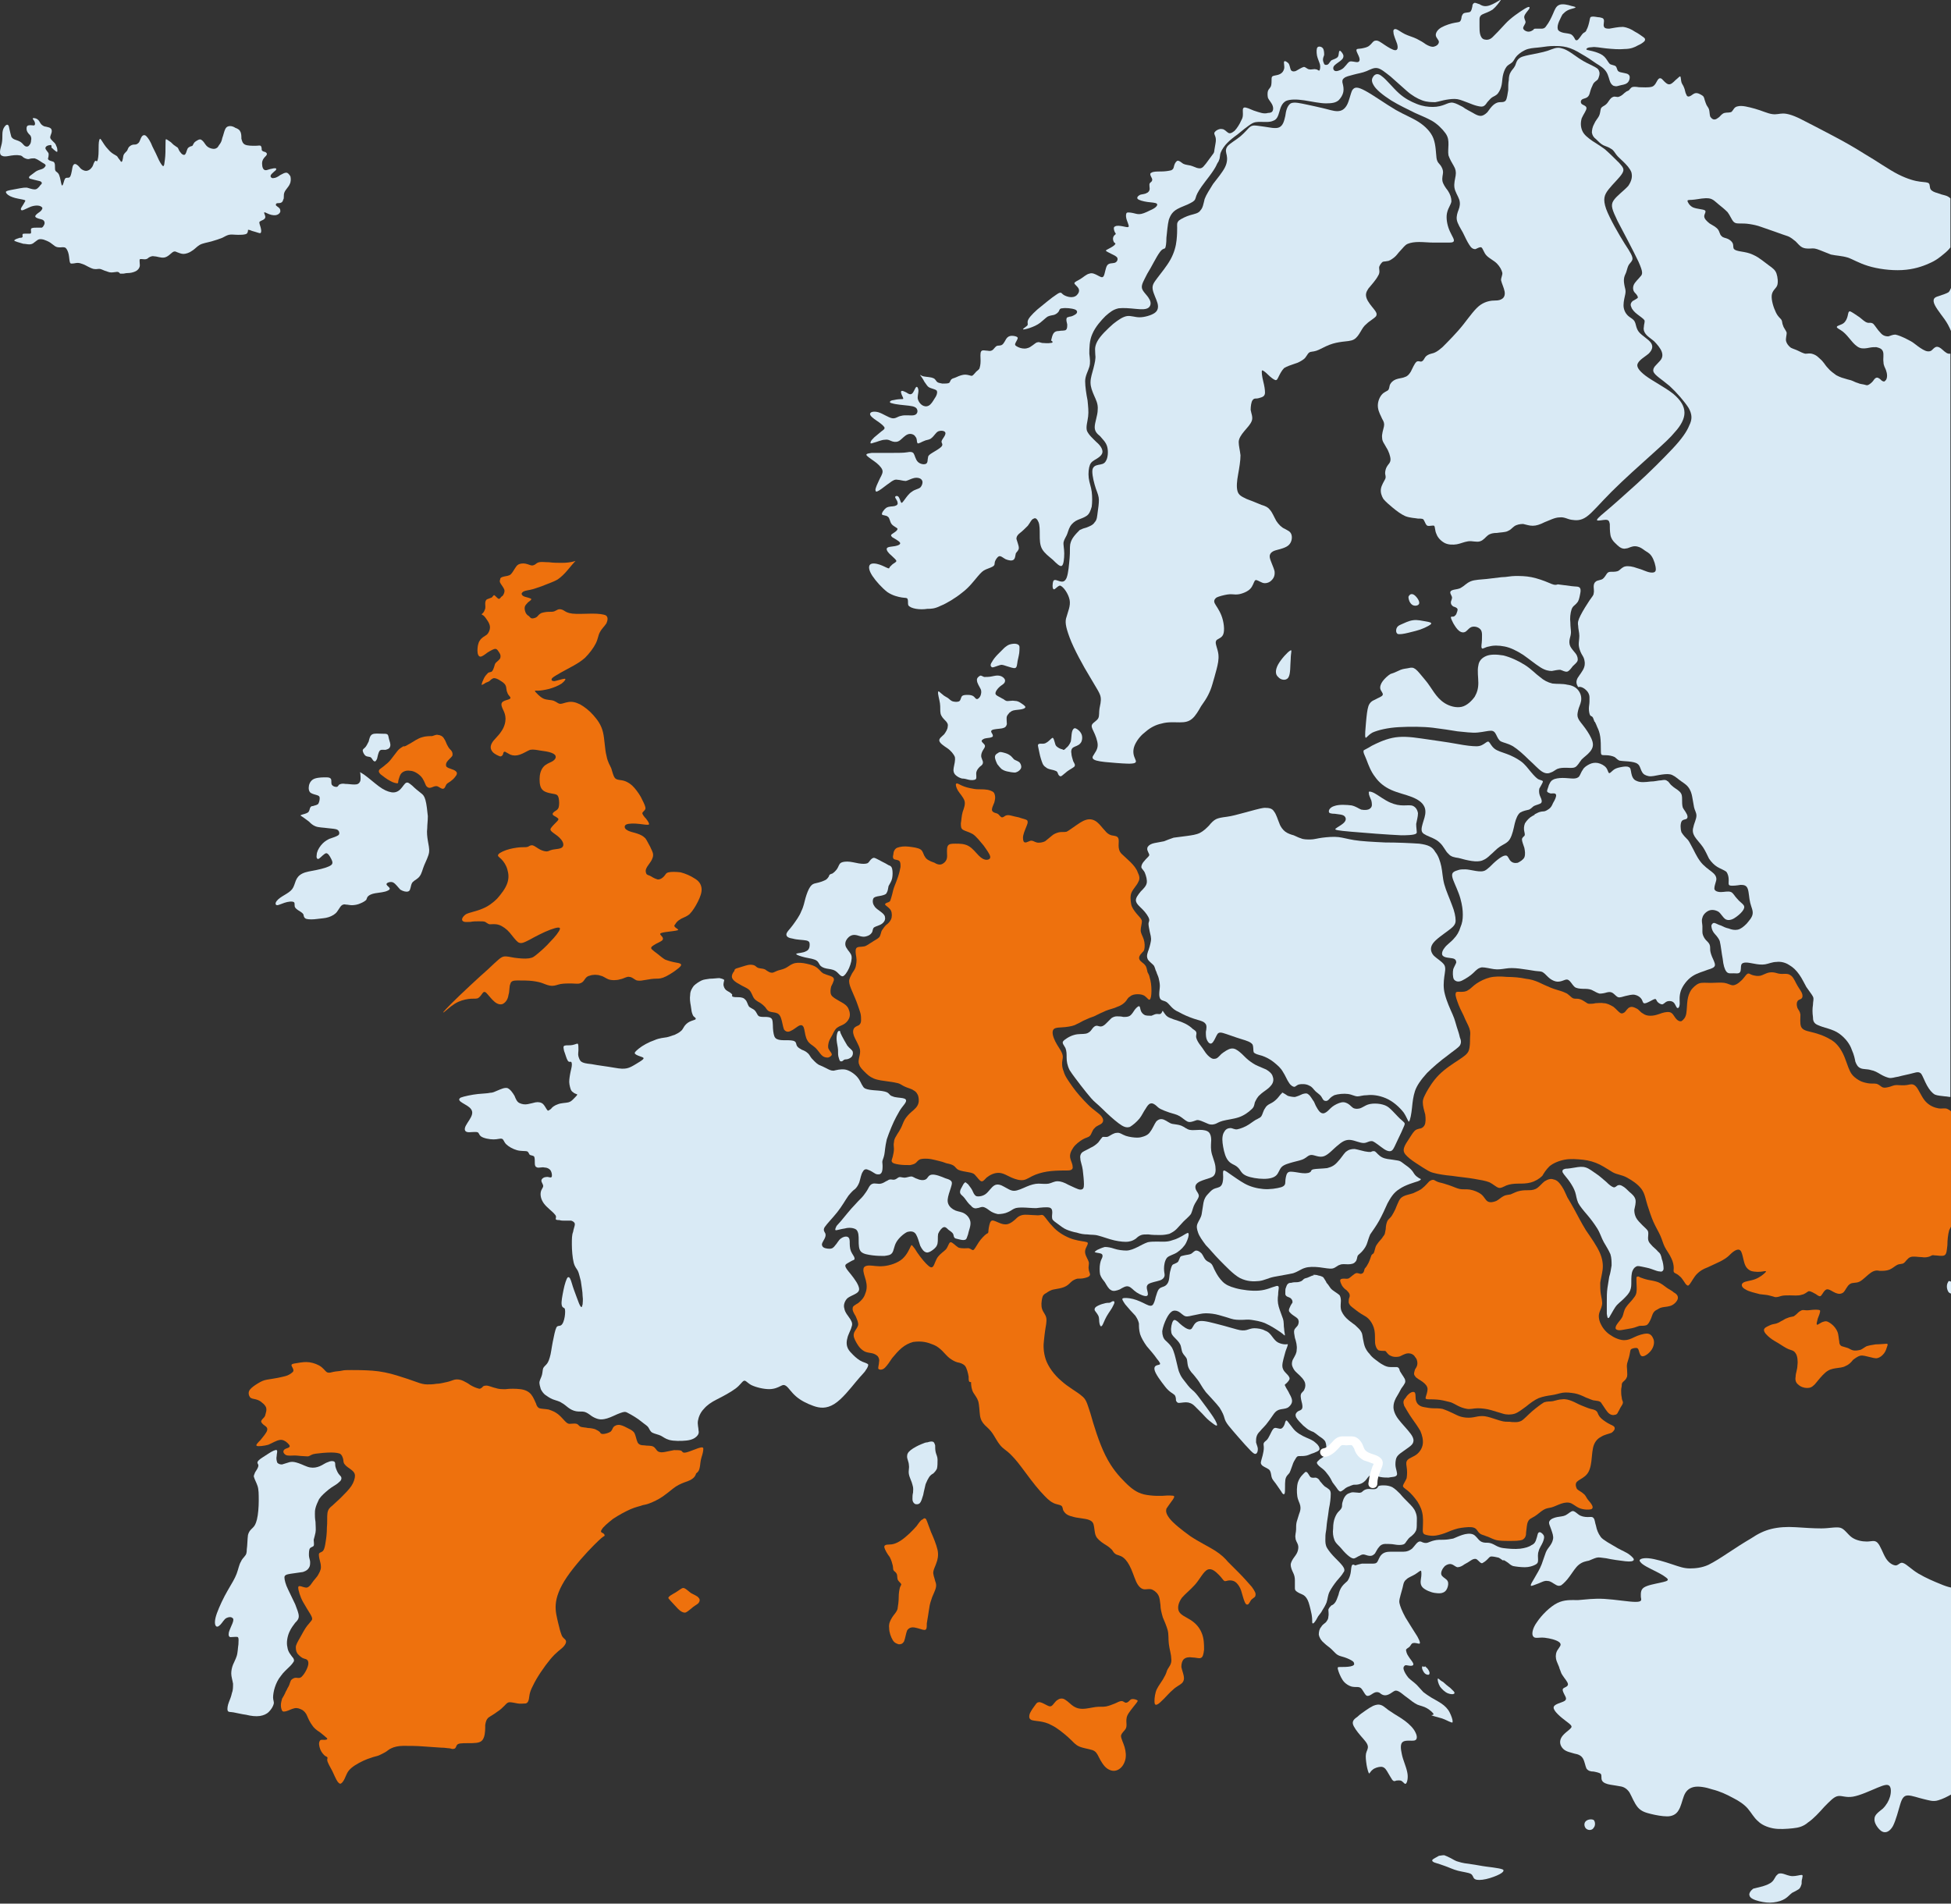 <?xml version="1.0" encoding="utf-8"?>
<!-- Generator: Adobe Illustrator 27.7.0, SVG Export Plug-In . SVG Version: 6.00 Build 0)  -->
<svg version="1.1" id="a" xmlns="http://www.w3.org/2000/svg" xmlns:xlink="http://www.w3.org/1999/xlink" x="0px" y="0px"
	 viewBox="0 0 326.5 318.6" style="enable-background:new 0 0 326.5 318.6;" xml:space="preserve">
<rect x="0" y="0" width="326.5" height="318.6" fill="#333333" stroke="none"/>
<style type="text/css">
	.st0{fill-rule:evenodd;clip-rule:evenodd;fill:#D9EAF5;}
	.st1{fill-rule:evenodd;clip-rule:evenodd;fill:#EE710D;}
	.st2{fill:#D9EAF5;}
	.st3{fill:#EE710D;}
	.st4{fill:#FFFFFF;}
</style>
<path class="st0" d="M8.3,24.3c-0.3,0-0.7,0.2-0.7,0.5c0,0.2,0.3,0.5,0.5,0.8c0.1,0.2,0,0.5,0,0.7C8,26.5,8,26.7,8.2,26.8
	C8.3,26.9,8.8,27,9,27.1c0.2,0.2,0.2,0.5,0.2,0.8s0,0.6,0.1,0.7c0.1,0.2,0.4,0.2,0.6,0.7c0.2,0.5,0.3,1.3,0.4,1.6
	c0.1,0.3,0.2,0.1,0.3-0.2s0.2-0.8,0.4-0.9s0.4,0,0.6-0.1c0.2-0.1,0.3-0.5,0.4-1c0.1-0.4,0.1-0.9,0.3-1.1c0.1-0.2,0.4-0.2,0.6,0
	c0.2,0.1,0.4,0.4,0.6,0.6c0.2,0.2,0.6,0.4,0.9,0.4c0.3,0,0.7-0.2,0.9-0.5c0.2-0.2,0.3-0.5,0.4-0.8c0.1-0.2,0.2-0.4,0.3-0.4
	s0.2,0.2,0.3,0c0.1-0.2,0.2-0.9,0.2-1.6s0-1.5,0.1-1.8c0.1-0.4,0.2-0.3,0.4,0s0.6,1,1.1,1.5c0.4,0.5,0.9,0.8,1.1,0.9
	c0.3,0.2,0.4,0.2,0.5,0.4c0.1,0.2,0.4,0.5,0.5,0.7s0.3,0,0.3-0.2c0.1-0.3,0.1-0.7,0.2-0.9c0.1-0.2,0.3-0.4,0.5-0.6s0.2-0.6,0.5-0.8
	c0.2-0.2,0.5-0.3,0.7-0.3c0.3,0,0.5,0,0.8-0.3c0.2-0.2,0.3-0.7,0.5-1s0.5-0.4,0.8-0.1s0.7,0.9,1,1.7c0.4,0.8,0.8,1.6,1.1,2.3
	c0.3,0.6,0.6,1,0.7,1c0.2,0,0.2-0.4,0.3-1.1c0.1-0.7,0.1-1.7,0.1-2.4c0-0.7,0-1,0.1-1s0.5,0.3,0.8,0.5c0.3,0.3,0.5,0.5,0.7,0.6
	c0.2,0.2,0.4,0.2,0.5,0.4c0.1,0.2,0.2,0.5,0.4,0.7c0.2,0.3,0.5,0.5,0.7,0.4s0.3-0.5,0.4-0.8s0.2-0.4,0.4-0.5
	c0.1-0.1,0.3-0.1,0.5-0.2c0.1-0.1,0.2-0.5,0.5-0.7s0.7-0.5,1-0.3s0.5,0.5,0.7,0.8s0.5,0.5,0.8,0.6s0.7,0.2,1,0
	c0.3-0.1,0.4-0.5,0.6-0.7c0.2-0.3,0.3-0.5,0.4-1c0.2-0.5,0.3-1.1,0.5-1.5s0.5-0.5,0.8-0.5s0.6,0.1,0.9,0.3c0.3,0.1,0.7,0.3,0.8,0.6
	c0.2,0.3,0.2,0.8,0.2,1.2c0.1,0.4,0.2,0.8,0.6,1c0.4,0.2,1.2,0.2,1.7,0.2s0.8-0.1,0.9,0c0.2,0.1,0.2,0.5,0.2,0.7
	c0.1,0.2,0.2,0.2,0.4,0.3c0.2,0,0.3,0.1,0.4,0.2c0.1,0.1,0.1,0.3-0.1,0.5c-0.2,0.2-0.5,0.5-0.6,0.9c-0.1,0.5,0,1.2,0.3,1.4
	s0.6,0,1-0.1s0.8-0.2,1-0.1c0.1,0.1,0,0.3-0.3,0.5c-0.2,0.2-0.6,0.5-0.6,0.7c-0.1,0.2,0.2,0.5,0.5,0.4c0.3,0,0.7-0.2,1.1-0.5
	c0.4-0.2,0.7-0.4,1-0.4s0.5,0.3,0.7,0.6c0.1,0.4,0.1,0.9-0.1,1.3c-0.2,0.5-0.7,0.9-0.9,1.4c-0.2,0.5,0,1-0.2,1.2
	C47.3,34,46.8,34,46.5,34s-0.4,0.2-0.3,0.4c0.2,0.2,0.7,0.4,0.7,0.8c0.1,0.3-0.2,0.7-0.7,0.8s-1.1-0.1-1.5-0.3s-0.5-0.2-0.5-0.1
	c0,0.1,0.2,0.5,0.2,0.7c0,0.3-0.3,0.5-0.6,0.6c-0.2,0.1-0.4,0.2-0.4,0.3c0,0.2,0.1,0.5,0.2,0.8c0.1,0.4,0.2,0.8,0,1
	c-0.1,0.1-0.5-0.1-0.9-0.2s-0.7-0.2-0.9-0.3c-0.2,0-0.3-0.1-0.3,0s0,0.4-0.2,0.6c-0.3,0.2-0.9,0.2-1.5,0.2s-1.1-0.1-1.5,0
	s-0.7,0.3-1.1,0.5c-0.5,0.2-1.1,0.4-1.8,0.6c-0.7,0.2-1.5,0.3-2,0.6s-0.8,0.7-1.3,1c-0.4,0.3-1,0.5-1.4,0.5s-0.8-0.2-1.1-0.3
	c-0.2-0.1-0.4-0.2-0.7,0c-0.3,0.2-0.8,0.8-1.4,0.9c-0.6,0.1-1.2-0.2-1.7-0.2c-0.4-0.1-0.7,0.1-0.9,0.2c-0.2,0.2-0.4,0.3-0.7,0.3
	c-0.3,0-0.7-0.1-0.8,0s0,0.6,0,1s-0.3,0.8-0.7,1c-0.4,0.2-0.9,0.3-1.3,0.3s-0.6,0.1-0.8,0.1c-0.2,0-0.4,0-0.5,0
	c-0.1-0.1-0.2-0.3-0.5-0.3c-0.2,0-0.6,0.1-1,0.1s-0.7-0.2-1.1-0.3c-0.3-0.1-0.6-0.3-0.9-0.3s-0.5,0.1-1,0c-0.4-0.1-1.1-0.5-1.5-0.7
	C13.6,44.1,13.3,44,13,44s-0.6,0.1-0.8,0.1s-0.4,0.1-0.5-0.2s-0.1-0.8-0.2-1.3c-0.1-0.5-0.3-0.9-0.5-1.1c-0.3-0.2-0.6-0.1-0.9-0.1
	c-0.3,0-0.6,0-0.9-0.2c-0.3-0.2-0.5-0.4-0.8-0.6s-0.8-0.4-1.1-0.5c-0.4-0.1-0.7-0.1-0.9,0c-0.2,0.1-0.4,0.3-0.7,0.5
	c-0.2,0.2-0.5,0.3-0.8,0.3s-0.7-0.1-1-0.1c-0.3-0.1-0.7-0.2-1-0.3s-0.6-0.2-0.5-0.3C2.6,40,3,39.9,3.3,39.8c0.3,0,0.4,0,0.5-0.2
	c0-0.1-0.1-0.3,0-0.4c0-0.1,0.3-0.1,0.5-0.1c0.2,0,0.5,0,0.7,0s0.2-0.1,0.2-0.3s-0.1-0.5,0.1-0.6s0.6-0.1,0.9-0.1s0.6,0,0.8,0
	c0.2-0.1,0.3-0.3,0.4-0.5s0.1-0.5-0.1-0.7s-0.5-0.2-0.8-0.3s-0.6-0.2-0.6-0.4s0.4-0.5,0.7-0.7s0.5-0.5,0.5-0.7
	c-0.1-0.2-0.4-0.4-0.9-0.4c-0.4,0-0.9,0.1-1.3,0.3c-0.5,0.2-1,0.5-1.2,0.5S3.4,35,3.6,34.7s0.5-0.8,0.6-1s0-0.2-0.4-0.3
	S2.6,33.2,2.1,33c-0.6-0.2-1-0.5-1.1-0.8c-0.1-0.2,0.3-0.3,0.8-0.4s1.1-0.2,1.6-0.3c0.5-0.1,0.7-0.1,1.1-0.1
	c0.4,0.1,0.9,0.3,1.3,0.3s0.6-0.3,0.8-0.5C6.7,31,6.9,30.9,7,30.7c0-0.1,0-0.3-0.4-0.4S5.3,30,5,29.9c-0.3-0.2-0.1-0.4,0.2-0.6
	c0.3-0.2,0.5-0.4,0.8-0.6s0.7-0.3,1-0.4s0.5-0.3,0.6-0.5c0.1-0.1,0-0.3-0.2-0.4s-0.5-0.3-0.8-0.5s-0.5-0.3-0.8-0.4
	c-0.3,0-0.6,0-0.9,0.1S4.2,26.5,4,26.4C3.8,26.3,3.7,26,3.2,26c-0.4-0.1-1.2,0-1.7,0.1s-0.9,0.1-1.1,0C0.1,26,0,25.8,0,25.4
	s0.2-0.9,0.3-1.4s0.1-1,0.1-1.5s0.1-0.9,0.3-1.2c0.2-0.3,0.4-0.5,0.6-0.4s0.2,0.4,0.3,0.8s0.2,0.9,0.3,1.2c0.2,0.3,0.4,0.4,0.7,0.5
	s0.6,0.2,0.9,0.4C3.8,24,4,24.4,4.3,24.5c0.2,0.1,0.5,0,0.6-0.2c0.2-0.2,0.3-0.5,0.3-0.8c0.1-0.3,0-0.6-0.1-0.8
	c-0.2-0.2-0.5-0.5-0.6-0.8S4.4,21.1,4.7,21c0.3-0.1,0.8,0,1,0c0.2-0.1,0.2-0.3,0.1-0.6c-0.1-0.3-0.4-0.5-0.3-0.6s0.6,0,0.8,0.2
	c0.3,0.2,0.4,0.6,0.6,0.8c0.2,0.2,0.5,0.4,0.8,0.4c0.3,0.1,0.6,0.1,0.8,0.3c0.2,0.2,0.2,0.5,0.1,0.8S8.4,22.8,8.4,23
	s0.2,0.4,0.4,0.6s0.5,0.4,0.6,0.8c0.2,0.3,0.2,0.7,0.2,0.9c0,0.2-0.2,0.1-0.4-0.1c-0.2-0.1-0.4-0.4-0.6-0.5
	C8.7,24.3,8.5,24.2,8.3,24.3"/>
<path class="st1" d="M84.3,96.5c0.4-0.1,0.9-0.1,1.2-0.4c0.3-0.3,0.6-0.9,0.9-1.3s0.7-0.5,1.2-0.5c0.4,0,0.9,0.2,1.2,0.3
	c0.3,0.1,0.5,0,0.7-0.1s0.3-0.3,0.7-0.4c0.4-0.1,1,0,1.7,0c0.7,0.1,1.5,0.1,2.2,0.1s1.4-0.1,1.8-0.2s0.5-0.2,0.3,0s-0.7,0.8-1.2,1.4
	s-1.1,1.2-1.7,1.6c-0.7,0.4-1.4,0.6-2.1,0.9s-1.4,0.5-2,0.7c-0.7,0.2-1.2,0.2-1.6,0.4c-0.3,0.2-0.4,0.4-0.2,0.6
	c0.1,0.2,0.5,0.3,0.9,0.4c0.3,0.1,0.7,0.2,0.6,0.3c0,0.2-0.5,0.4-0.7,0.7c-0.3,0.3-0.4,0.5-0.4,0.8s0.1,0.6,0.2,0.8
	c0.1,0.2,0.3,0.4,0.5,0.5c0.2,0.2,0.3,0.4,0.6,0.4c0.2,0,0.6-0.1,0.8-0.3c0.2-0.2,0.3-0.4,0.7-0.6c0.3-0.1,0.8-0.2,1.2-0.2
	c0.4,0,0.8,0,1-0.1s0.4-0.2,0.6-0.3c0.3-0.1,0.7,0,1,0.2s0.6,0.4,1.4,0.5s2.2,0,3.3,0c1.1,0,1.9,0.1,2.3,0.3
	c0.4,0.3,0.3,0.8,0.1,1.3c-0.3,0.5-0.8,0.9-1.1,1.5c-0.3,0.5-0.3,1.1-0.7,1.9c-0.4,0.8-1.1,1.7-1.8,2.4c-0.7,0.6-1.2,0.9-1.9,1.3
	c-0.7,0.4-1.5,0.8-2.2,1.2c-0.7,0.4-1.2,0.7-1.4,0.9c-0.2,0.3-0.1,0.5,0.4,0.5c0.5-0.1,1.4-0.4,1.7-0.4c0.3,0,0,0.4-0.5,0.8
	c-0.6,0.4-1.4,0.7-2.1,0.9c-0.8,0.2-1.5,0.3-1.9,0.3s-0.6-0.1-0.4,0.2c0.2,0.2,0.7,0.8,1.3,1.1c0.6,0.3,1.3,0.2,1.8,0.4
	c0.5,0.2,0.7,0.5,1.1,0.5c0.3,0,0.7-0.2,1.3-0.3c0.6-0.1,1.2,0,2,0.4c0.7,0.4,1.5,1,2.2,1.8s1.3,1.6,1.6,2.8c0.3,1.2,0.3,2.9,0.6,4
	c0.2,1.1,0.6,1.6,0.8,2.1c0.2,0.6,0.3,1.2,0.6,1.6s1,0.3,1.6,0.5s1.2,0.6,1.7,1.2c0.5,0.6,1,1.3,1.3,2c0.3,0.6,0.6,1.2,0.5,1.5
	s-0.5,0.5-0.5,0.7s0.3,0.6,0.6,0.9c0.3,0.4,0.6,0.8,0.5,1c-0.2,0.1-0.8,0-1.6-0.1c-0.8-0.1-1.8-0.1-2.2,0.1s-0.3,0.7,0.1,0.9
	c0.4,0.3,1.1,0.4,1.7,0.6c0.6,0.2,1,0.4,1.4,0.8c0.3,0.4,0.5,0.9,0.8,1.4c0.2,0.5,0.5,0.9,0.5,1.4s-0.3,1-0.6,1.4
	c-0.3,0.4-0.5,0.7-0.6,1s0,0.6,0.1,0.8c0.2,0.2,0.5,0.2,0.8,0.4s0.7,0.4,1.1,0.5c0.4,0,0.7-0.2,1-0.5s0.3-0.6,0.8-0.7
	c0.4-0.1,1.2-0.1,2,0c0.8,0.2,1.7,0.6,2.3,1c0.7,0.4,1.1,0.9,1.2,1.6c0.1,0.7-0.2,1.5-0.6,2.3s-0.9,1.6-1.4,2.1
	c-0.6,0.5-1.2,0.6-1.6,0.9c-0.4,0.2-0.7,0.6-0.8,0.8c-0.2,0.2-0.2,0.3,0,0.5s0.7,0.4,0.4,0.5c-0.3,0.1-1.3,0.2-2,0.3s-1,0.2-0.9,0.4
	s0.6,0.5,0.4,0.9c-0.2,0.3-1.1,0.6-1.5,0.9c-0.5,0.3-0.5,0.5-0.3,0.7s0.6,0.5,1,0.8s0.7,0.6,1.2,0.9c0.5,0.2,1.2,0.4,1.8,0.5
	c0.6,0.1,1.1,0.2,0.8,0.6s-1.6,1.3-2.4,1.7s-1.2,0.4-1.7,0.4s-1.2,0.1-1.7,0.2c-0.6,0.1-1,0.2-1.5,0.1c-0.4-0.1-0.8-0.6-1.3-0.6
	c-0.4-0.1-0.9,0.3-1.5,0.4c-0.6,0.2-1.5,0.2-2,0s-0.8-0.5-1.3-0.6c-0.5-0.2-1.3-0.2-1.8,0c-0.5,0.1-0.7,0.4-0.9,0.7
	c-0.2,0.3-0.4,0.5-0.8,0.6c-0.3,0.1-0.9,0-1.4,0c-0.6,0-1.2,0-1.8,0.1c-0.5,0.1-0.9,0.3-1.4,0.3s-1-0.2-1.5-0.4s-1-0.3-1.7-0.4
	s-1.8-0.1-2.6-0.1c-0.7,0-1.1,0.1-1.2,0.6c-0.2,0.4-0.1,1.2-0.3,1.8c-0.1,0.7-0.4,1.2-0.9,1.5c-0.4,0.2-0.9,0.1-1.4-0.3
	c-0.5-0.4-1.1-1.2-1.4-1.5s-0.5-0.2-0.7,0.1s-0.5,0.7-0.8,0.8c-0.4,0.1-0.9,0-1.5,0.1c-0.7,0.1-1.5,0.3-2.3,0.8s-1.5,1.2-1.8,1.4
	s-0.2,0,1.3-1.5s4.4-4.2,6.1-5.7c1.7-1.6,2.1-2,2.6-2.1s1.1,0.1,1.8,0.2c0.8,0.1,1.7,0.2,2.4,0.1s0.9-0.3,1.5-0.8s1.4-1.2,2.1-2
	c0.8-0.8,1.5-1.7,1.6-2.1c0.1-0.4-0.5-0.3-1.6,0.1c-1.1,0.4-2.6,1.2-3.5,1.7c-1,0.5-1.4,0.7-1.9,0.4c-0.4-0.3-0.9-1-1.4-1.6
	s-1.2-1.1-1.8-1.3c-0.6-0.2-1.2-0.1-1.6-0.1c-0.3-0.1-0.5-0.3-0.7-0.4c-0.2-0.1-0.6-0.1-1.1-0.1c-0.4,0-0.9,0-1.4,0.1
	c-0.5,0-1.1,0.1-1.3-0.2c-0.2-0.2,0-0.7,0.6-1.1c0.6-0.3,1.8-0.5,2.7-0.9c1-0.4,1.8-1,2.5-1.7c0.7-0.8,1.4-1.7,1.7-2.6
	c0.3-0.9,0.2-1.6,0-2.3s-0.6-1.3-1-1.7s-0.7-0.5-0.5-0.8s1.1-0.7,1.9-0.9s1.6-0.3,2.1-0.3s0.8,0,1-0.1s0.4-0.3,0.8-0.2
	c0.3,0.1,0.8,0.5,1.2,0.7s0.8,0.3,1.1,0.3c0.3,0,0.5-0.2,1-0.3s1.3-0.1,1.6-0.4c0.3-0.3,0.2-0.8-0.2-1.3c-0.4-0.5-0.9-0.8-1.3-1.1
	s-0.6-0.5-0.4-0.8s0.6-0.7,0.9-1s0.5-0.5,0.2-0.7c-0.2-0.2-0.8-0.4-0.8-0.6c-0.1-0.2,0.3-0.5,0.5-0.6c0.3-0.2,0.4-0.3,0.5-0.6
	c0.1-0.4,0.1-1,0-1.5c-0.1-0.4-0.2-0.6-0.7-0.7s-1.4-0.2-1.9-0.6c-0.5-0.4-0.6-1.1-0.6-1.9c0-0.8,0.2-1.5,0.6-2s1-0.7,1.4-0.9
	c0.4-0.2,0.7-0.5,0.7-0.8s-0.2-0.5-0.7-0.7s-1.3-0.3-2-0.4c-0.6-0.1-1.1-0.2-1.6-0.1c-0.5,0.2-1.1,0.6-1.7,0.8s-1.1,0.2-1.6,0
	c-0.4-0.2-0.7-0.4-0.9-0.5c-0.2,0-0.3,0.2-0.3,0.4c-0.1,0.2-0.2,0.4-0.5,0.4c-0.3-0.1-1-0.4-1.3-0.8s-0.4-0.8-0.1-1.4s1.1-1.2,1.6-2
	c0.5-0.7,0.7-1.5,0.7-2.1s-0.2-1.1-0.4-1.5c-0.2-0.4-0.4-0.9-0.2-1.2c0.2-0.3,0.7-0.4,1-0.5s0.5-0.2,0.4-0.4s-0.4-0.4-0.5-0.8
	c-0.2-0.4-0.1-0.8-0.3-1.2s-0.6-0.6-0.9-0.8c-0.3-0.2-0.7-0.4-1-0.4s-0.6,0.3-0.8,0.5c-0.3,0.2-0.6,0.2-0.8,0.4
	c-0.2,0.1-0.5,0.3-0.5,0.2c0-0.2,0.2-0.7,0.4-1.1c0.2-0.4,0.5-0.7,0.7-0.9c0.2-0.1,0.4-0.1,0.6-0.2c0.2-0.2,0.3-0.5,0.4-0.8
	s0.1-0.5,0.3-0.7c0.2-0.2,0.5-0.4,0.7-0.7c0.1-0.3,0.1-0.6-0.1-0.9s-0.4-0.7-0.7-0.7s-0.8,0.3-1.3,0.6c-0.4,0.3-0.9,0.7-1.2,0.7
	c-0.3,0-0.5-0.4-0.5-1s0.1-1.3,0.4-1.7c0.3-0.5,0.8-0.7,1.2-1c0.3-0.3,0.5-0.8,0.5-1.2c0-0.4-0.2-0.8-0.4-1.1
	c-0.2-0.3-0.4-0.6-0.6-0.8c-0.2-0.2-0.4-0.2-0.4-0.3c0.1-0.1,0.4-0.3,0.5-0.7c0.2-0.3,0.1-0.7,0.1-1.1c0-0.3,0.1-0.6,0.3-0.7
	c0.2-0.1,0.6-0.2,0.8-0.3c0.2-0.2,0.3-0.4,0.4-0.4c0.2,0.1,0.5,0.5,0.7,0.6s0.3-0.1,0.4-0.2c0.1-0.2,0.3-0.2,0.4-0.4
	c0.1-0.2,0.3-0.5,0.2-0.9c-0.1-0.3-0.4-0.7-0.6-1s-0.2-0.5-0.1-0.7C83.7,96.7,83.9,96.6,84.3,96.5"/>
<path class="st0" d="M63.9,122.8c-0.5,0-1.2-0.1-1.6,0.1c-0.4,0.2-0.5,0.8-0.6,1.2c-0.2,0.4-0.4,0.8-0.6,1c-0.2,0.2-0.4,0.3-0.4,0.5
	s0.2,0.7,0.5,0.9c0.3,0.2,0.7,0.1,0.9,0.3c0.2,0.2,0.3,0.5,0.5,0.6s0.3,0,0.5-0.4c0.1-0.4,0.2-1,0.4-1.3s0.6-0.2,1-0.2
	c0.4-0.1,0.7-0.2,0.8-0.6s-0.1-0.8-0.2-1.2c-0.1-0.4-0.1-0.7-0.3-0.8C64.7,122.8,64.4,122.8,63.9,122.8"/>
<path class="st1" d="M68.7,124.4c0.5-0.3,1.2-0.8,1.9-1c0.6-0.2,1.2-0.2,1.7-0.2c0.4-0.1,0.7-0.3,1-0.2c0.3,0,0.8,0.2,1,0.6
	c0.3,0.4,0.4,0.9,0.6,1.2c0.2,0.4,0.4,0.6,0.6,0.8c0.2,0.2,0.3,0.6,0.2,0.9c-0.2,0.3-0.7,0.7-0.9,1c-0.2,0.3-0.2,0.6-0.1,0.8
	c0.2,0.2,0.5,0.3,0.8,0.4c0.3,0.1,0.6,0.2,0.8,0.4c0.2,0.2,0.2,0.3,0.1,0.6c-0.2,0.3-0.5,0.7-0.8,0.9c-0.3,0.3-0.7,0.4-0.9,0.7
	s-0.2,0.6-0.5,0.7s-0.7-0.3-1-0.4c-0.4-0.1-0.7,0.1-1,0.2c-0.3,0.1-0.6,0.1-0.9-0.3c-0.2-0.4-0.4-1.1-0.9-1.6s-1.2-0.9-1.8-0.9
	c-0.6-0.1-1.1,0.1-1.4,0.4c-0.3,0.3-0.4,0.8-0.5,1.1s0,0.6-0.2,0.6s-0.7-0.1-1.2-0.4c-0.6-0.3-1.2-0.8-1.6-1.1
	c-0.3-0.3-0.4-0.5-0.2-0.8c0.2-0.2,0.7-0.5,1-0.8c0.4-0.3,0.7-0.6,1-1s0.7-0.9,1-1.3s0.7-0.6,1-0.8C67.8,125,68.1,124.7,68.7,124.4"
	/>
<path class="st0" d="M61,129.7c0.7,0.5,1.6,1.3,2.4,1.9c0.8,0.6,1.5,0.9,2.1,1s1.1-0.1,1.5-0.5s0.7-1,1-1.1s0.5,0.1,1,0.5
	c0.4,0.4,1,0.9,1.4,1.2s0.6,0.5,0.8,1.2c0.2,0.7,0.3,1.8,0.4,2.7c0,0.8-0.1,1.4-0.1,2c-0.1,0.7,0,1.5,0.1,2.1c0.1,0.7,0.3,1.3,0.2,2
	c-0.1,0.6-0.5,1.4-0.8,2.1c-0.3,0.7-0.4,1.4-0.8,1.9c-0.3,0.4-0.8,0.6-1.1,0.9c-0.3,0.3-0.3,0.7-0.4,1s-0.1,0.5-0.4,0.6
	s-0.8,0-1.3-0.3c-0.4-0.4-0.8-1-1.2-1.2c-0.4-0.2-1,0-1.1,0.2s0.2,0.4,0.4,0.6c0.2,0.2,0.2,0.4-0.3,0.6c-0.4,0.2-1.3,0.3-2,0.4
	c-0.6,0.1-1,0.3-1.2,0.5s-0.2,0.4-0.3,0.6c-0.2,0.2-0.5,0.4-1,0.6c-0.4,0.2-1,0.3-1.4,0.3s-0.7-0.1-1-0.1c-0.3-0.1-0.6,0-0.8,0.2
	s-0.4,0.6-0.7,1s-0.8,0.7-1.4,0.9c-0.6,0.2-1.2,0.2-1.9,0.3s-1.4,0.1-1.8,0c-0.4-0.1-0.5-0.5-0.5-0.7c-0.1-0.2-0.2-0.3-0.5-0.5
	s-0.7-0.4-0.9-0.7s0-0.7-0.2-0.9c-0.3-0.2-1-0.1-1.6,0.1c-0.6,0.2-1,0.4-1.2,0.4c-0.3,0-0.4-0.3-0.1-0.7s0.8-0.7,1.3-1s1-0.6,1.3-1
	s0.4-0.9,0.6-1.4c0.2-0.5,0.5-0.9,1.1-1.2s1.4-0.4,2.4-0.6c1-0.2,2-0.5,2.4-0.8s0.2-0.7,0-1.1c-0.2-0.4-0.5-0.9-0.8-0.9
	s-0.9,0.7-1.2,0.9s-0.5-0.1-0.4-0.6c0-0.5,0.3-1.1,0.7-1.6s0.8-0.8,1.4-1.1c0.6-0.2,1.2-0.4,1.5-0.6s0.2-0.7-0.1-0.9
	s-0.9-0.2-1.7-0.3c-0.7-0.1-1.5-0.1-2-0.3s-0.8-0.5-1.1-0.8c-0.4-0.3-0.8-0.6-1.1-0.8s-0.4-0.2-0.2-0.3s0.8-0.2,1.1-0.4
	s0.3-0.6,0.4-0.8c0.1-0.2,0.2-0.3,0.5-0.3c0.2-0.1,0.5-0.1,0.8-0.3c0.2-0.2,0.3-0.7,0.3-1s-0.1-0.4-0.4-0.5
	c-0.3-0.1-0.8-0.2-1.1-0.4s-0.4-0.7-0.3-1.2c0.1-0.5,0.4-1,1-1.2s1.4-0.2,1.9-0.2s0.7,0.1,0.8,0.3s0,0.6,0.1,0.9
	c0.2,0.3,0.5,0.4,0.8,0.4s0.3-0.3,0.5-0.4c0.2-0.1,0.5-0.2,1-0.1c0.5,0,1,0.1,1.5,0.1s0.8-0.1,1-0.6c0.1-0.4,0-1.1,0-1.3
	C60.1,129.1,60.4,129.3,61,129.7"/>
<path class="st1" d="M117.1,245.6c0.1-0.4,0.1-1.1,0.3-1.7s0.3-1.1,0.3-1.4c0-0.3-0.2-0.3-0.6-0.2s-0.8,0.3-1.4,0.5
	c-0.5,0.2-1.1,0.4-1.3,0.3c-0.2,0-0.2-0.2-0.4-0.3c-0.2-0.1-0.7-0.1-1.2-0.1c-0.5,0.1-1,0.2-1.5,0.3s-0.9,0.1-1.2-0.1
	c-0.3-0.2-0.4-0.6-0.8-0.8s-1-0.1-1.5-0.2c-0.5,0-0.9-0.1-1.1-0.5s-0.3-1.1-0.5-1.5s-0.6-0.6-1-0.8s-0.9-0.5-1.4-0.6
	s-0.9,0.1-1.1,0.3s-0.2,0.5-0.5,0.8c-0.3,0.2-0.9,0.4-1.3,0.4c-0.3,0-0.4-0.1-0.5-0.3c-0.2-0.2-0.4-0.3-0.8-0.5
	c-0.3-0.1-0.8-0.2-1.2-0.2c-0.4-0.1-0.9-0.1-1.2-0.2s-0.4-0.4-0.7-0.5c-0.3-0.1-0.8,0-1.2,0c-0.3,0-0.5-0.2-0.8-0.5
	s-0.6-0.7-1.1-1.1c-0.5-0.4-1-0.6-1.6-0.8c-0.6-0.1-1.1-0.1-1.5-0.2c-0.3-0.1-0.5-0.4-0.6-0.8c-0.2-0.4-0.4-1-0.8-1.5
	s-1-0.8-1.8-0.9s-1.8-0.1-2.5,0c-0.7,0-1.1,0-1.7-0.2c-0.5-0.1-1.1-0.4-1.5-0.4s-0.6,0.1-0.7,0.3c-0.2,0.1-0.3,0.3-0.6,0.2
	c-0.4-0.1-0.9-0.3-1.4-0.6c-0.4-0.3-0.8-0.5-1.2-0.7c-0.4-0.2-1-0.3-1.4-0.2s-0.8,0.3-1.3,0.4c-0.5,0.1-1.2,0.3-1.8,0.3
	c-0.6,0.1-1,0.1-1.5,0.1s-1-0.1-1.8-0.4c-0.8-0.3-2-0.7-3.3-1.1c-1.3-0.4-2.7-0.7-4.1-0.8c-1.4-0.1-2.7-0.1-3.5-0.1s-1.2,0-1.6,0.1
	s-1,0.1-1.4,0.2c-0.4,0.1-0.7,0.2-1,0.1c-0.3-0.1-0.5-0.5-1-0.9s-1.3-0.7-2-0.8s-1.3,0-1.9,0.1c-0.5,0.1-1,0.1-1.1,0.3
	c-0.1,0.1,0.1,0.4,0.2,0.6s0.2,0.5-0.1,0.7c-0.2,0.2-0.7,0.5-1.1,0.6c-0.4,0.1-0.8,0.2-1.3,0.3s-1.2,0.2-1.8,0.3s-1,0.3-1.5,0.6
	s-1.1,0.7-1.4,1.1c-0.3,0.4-0.2,0.9,0,1.2s0.6,0.3,1,0.4c0.4,0.1,0.8,0.3,1.1,0.6c0.3,0.2,0.5,0.5,0.6,0.7s0.1,0.6,0,0.9
	s-0.1,0.6-0.3,0.8s-0.5,0.5-0.5,0.7s0.3,0.5,0.6,0.7s0.5,0.4,0.4,0.8c-0.1,0.4-0.7,1.1-1.1,1.6c-0.5,0.5-0.9,0.9-0.6,1
	c0.2,0.1,1.2,0,1.9-0.2c0.7-0.3,1.3-0.7,1.9-0.8c0.5-0.1,1,0.2,1.3,0.5s0.5,0.5,0.3,0.7s-0.7,0.2-0.9,0.5s0,0.6,0.3,0.8
	c0.4,0.2,1,0.1,1.5,0.1s1,0.1,1.4,0.1s0.8,0.1,1,0c0.3-0.1,0.4-0.3,1.1-0.4c0.7-0.1,1.8-0.2,2.6-0.2s1.2,0.1,1.5,0.2
	c0.3,0.2,0.4,0.5,0.5,0.8s0,0.7,0.3,1c0.2,0.3,0.7,0.6,1.1,0.9c0.4,0.3,0.6,0.6,0.6,1s-0.2,1.1-0.6,1.7c-0.4,0.6-1.1,1.3-1.7,1.9
	s-1.1,1-1.5,1.4c-0.4,0.3-0.7,0.6-0.8,1.2c-0.1,0.6,0,1.6-0.1,2.5c0,0.9-0.1,1.7-0.2,2.3c-0.1,0.7-0.2,1.2-0.4,1.5s-0.6,0.3-0.7,0.5
	c-0.1,0.2,0,0.7,0.1,1.1s0.2,0.7,0.2,1.2s-0.3,1-0.6,1.5c-0.3,0.4-0.6,0.7-0.8,1s-0.4,0.6-0.7,0.8s-0.5,0.1-0.9,0
	c-0.3-0.1-0.8-0.3-0.8,0.1s0.3,1.5,0.8,2.4s0.9,1.5,1.2,2s0.4,0.8,0.3,1c-0.1,0.2-0.4,0.5-0.8,1c-0.4,0.5-0.8,1.3-1.2,2
	s-0.7,1.2-0.7,1.6c0,0.5,0.1,0.9,0.4,1.2c0.3,0.3,0.6,0.6,1,0.7s0.7,0.2,0.7,0.8s-0.6,1.7-1,2.1c-0.4,0.5-0.8,0.3-1.1,0.3
	s-0.6,0.2-0.8,0.4c-0.1,0.2-0.2,0.5-0.3,0.8s-0.3,0.5-0.4,0.8c-0.1,0.2-0.2,0.3-0.3,0.6c-0.1,0.2-0.3,0.6-0.5,0.9
	c-0.1,0.4-0.2,0.7-0.2,1.1s0.1,0.7,0.2,0.9c0.1,0.2,0.3,0.2,0.7,0.1s0.9-0.4,1.4-0.5s0.9,0.1,1.3,0.3c0.3,0.2,0.6,0.5,0.8,1
	s0.5,1.1,0.8,1.5c0.3,0.5,0.8,0.9,1.3,1.2c0.5,0.4,1,0.8,1.2,1s-0.1,0.3-0.4,0.3c-0.3,0-0.7-0.1-0.8,0.2c-0.2,0.3-0.1,0.9,0.1,1.4
	c0.2,0.5,0.5,0.8,0.7,1s0.5,0.2,0.5,0.4s-0.1,0.3,0,0.6s0.4,0.9,0.8,1.6c0.3,0.6,0.6,1.4,0.9,1.8c0.3,0.4,0.5,0.4,0.7,0.2
	c0.2-0.2,0.4-0.5,0.6-1c0.2-0.4,0.3-0.9,1-1.5s1.9-1.2,2.7-1.5s1.2-0.4,1.6-0.5c0.4-0.1,0.9-0.4,1.3-0.6s0.6-0.5,1.1-0.7
	c0.4-0.2,1.1-0.4,2-0.4c1,0,2.2,0,3.4,0.1l2.9,0.2c0.7,0,1,0.1,1.3,0.1s0.6,0.2,0.8,0.1c0.2,0,0.3-0.1,0.4-0.3
	c0.1-0.2,0.1-0.5,0.7-0.6c0.7-0.1,1.9,0,2.7-0.1c0.8-0.1,1.1-0.4,1.3-1c0.2-0.6,0.2-1.4,0.2-2c0.1-0.6,0.2-0.9,0.5-1.2
	c0.4-0.3,1-0.6,1.5-1c0.5-0.3,0.9-0.7,1.2-1c0.3-0.3,0.5-0.6,0.9-0.6c0.3,0,0.8,0.1,1.3,0.2s1,0,1.4,0c0.3-0.1,0.4-0.3,0.5-0.7
	c0.1-0.4,0-1,0.7-2.3c0.6-1.3,1.9-3.2,2.9-4.4c1-1.2,1.7-1.6,2.1-2s0.6-0.8,0.5-1.1c-0.1-0.3-0.5-0.4-0.7-0.9s-0.4-1.2-0.6-2.1
	s-0.5-1.9-0.4-3.1s0.6-2.7,1.9-4.6s3.3-4.1,4.5-5.3c1.2-1.2,1.5-1.4,1.7-1.5s0-0.4-0.2-0.5s-0.5-0.2-0.2-0.6c0.2-0.4,1-1.1,1.9-1.8
	c0.9-0.6,2-1.2,2.9-1.6c0.9-0.4,1.6-0.5,2.1-0.7c0.6-0.1,0.9-0.2,1.6-0.5s1.6-0.8,2.2-1.3c0.7-0.5,1.1-0.9,1.7-1.3
	c0.6-0.4,1.4-0.7,2-0.9c0.5-0.2,0.8-0.4,1-0.6c0.2-0.2,0.3-0.4,0.4-0.7C116.9,246.3,117,246.1,117.1,245.6"/>
<path class="st0" d="M42.7,246.4c0.2-0.3,0.4-0.6,0.5-0.9s0-0.4-0.1-0.6c0-0.1-0.1-0.2,0.2-0.5s1-0.7,1.6-1.1
	c0.6-0.4,1.2-0.7,1.4-0.6c0.2,0.1,0,0.6,0,1c-0.1,0.4,0,0.8,0.1,1.1c0.2,0.2,0.4,0.3,0.8,0.3c0.4-0.1,0.9-0.3,1.3-0.4
	c0.5-0.1,0.9,0,1.5,0.2s1.3,0.6,1.9,0.7c0.6,0.1,1.1,0,1.6-0.2s1-0.6,1.4-0.7c0.4-0.2,0.8-0.2,1-0.1c0.2,0.1,0.2,0.3,0.2,0.6
	s0.2,0.8,0.4,1.2s0.5,0.6,0.6,0.8c0.1,0.3,0,0.6-0.4,0.9c-0.4,0.4-1.1,0.7-1.7,1.2c-0.6,0.5-1.2,1-1.6,1.6c-0.3,0.6-0.5,1.1-0.6,1.5
	s-0.1,0.6-0.1,1c0,0.3,0,0.7,0.1,1.3c0,0.6,0.1,1.3,0,1.8s-0.2,0.8-0.3,1.2c0,0.4,0.1,0.8,0,1s-0.4,0.2-0.6,0.4
	c-0.2,0.2-0.2,0.8-0.2,1.2c0,0.4,0.2,0.8,0.2,1.1c0,0.4,0,0.7-0.2,1s-0.4,0.5-1,0.7c-0.6,0.1-1.5,0.2-2.1,0.3c-0.6,0.1-1,0.2-1,0.6
	s0.2,1.2,0.6,2c0.4,0.8,0.8,1.7,1.2,2.5c0.3,0.8,0.6,1.5,0.6,2s-0.3,0.8-0.6,1.1c-0.3,0.4-0.7,0.9-1,1.6s-0.5,1.7-0.3,2.5
	c0.1,0.8,0.6,1.3,0.8,1.6c0.3,0.3,0.3,0.5,0.3,0.7c-0.1,0.2-0.3,0.5-0.7,0.9s-1.1,1-1.5,1.6c-0.5,0.6-0.8,1.3-1,1.9
	s-0.3,1.3-0.3,1.7c0,0.5,0.2,0.7,0.1,1.1s-0.4,0.9-0.8,1.3c-0.4,0.4-0.9,0.6-1.5,0.7c-0.7,0.1-1.5,0-2.3-0.2
	c-0.8-0.1-1.5-0.3-2.1-0.4c-0.5-0.1-0.9,0-1-0.3s0-0.9,0.2-1.4s0.4-1,0.5-1.5c0.2-0.5,0.2-1,0.2-1.6c-0.1-0.6-0.3-1.2-0.3-1.7
	s0.1-1,0.3-1.5s0.4-0.8,0.6-1.4c0.2-0.6,0.2-1.4,0.3-2c0-0.6,0.1-1-0.1-1.2c-0.2-0.1-0.8,0-1.2,0c-0.3,0-0.4-0.3-0.3-0.8
	c0.1-0.4,0.4-1,0.6-1.5c0.2-0.5,0.2-0.8,0-0.9c-0.2-0.2-0.6-0.2-1,0s-0.7,0.8-1,1.1s-0.6,0.5-0.8,0.2s-0.2-1,0.2-2.1
	s1.1-2.6,1.8-3.8c0.7-1.2,1.2-2,1.5-2.8s0.4-1.5,0.7-2c0.2-0.5,0.5-0.7,0.7-1c0.2-0.2,0.3-0.5,0.3-1.1c0.1-0.6,0.1-1.7,0.2-2.4
	c0.2-0.7,0.5-0.9,0.8-1.2s0.5-0.6,0.7-1.4c0.2-0.8,0.3-2.1,0.3-3.1c0-1.1,0-1.9-0.2-2.5s-0.5-1.1-0.6-1.5
	C42.4,247,42.6,246.7,42.7,246.4"/>
<path class="st0" d="M154.2,241.7c-0.5,0.2-1.3,0.6-1.8,1s-0.6,0.7-0.6,1.1c0,0.4,0.3,0.9,0.3,1.4c0.1,0.5-0.1,0.9,0,1.5
	s0.5,1.3,0.6,1.8c0.2,0.6,0.1,0.9,0.1,1.3c-0.1,0.4-0.1,0.7-0.1,1.1c0,0.3,0.1,0.6,0.4,0.8c0.2,0.1,0.6,0.1,0.8-0.1
	c0.3-0.3,0.4-0.8,0.6-1.4c0.1-0.6,0.3-1.3,0.4-1.8c0.2-0.5,0.4-0.9,0.6-1.2c0.2-0.3,0.5-0.5,0.7-0.6c0.2-0.2,0.4-0.4,0.6-0.8
	c0.1-0.4,0.1-1,0.1-1.5s-0.2-0.8-0.3-1.2s-0.1-0.8-0.1-1.2c-0.1-0.3-0.2-0.6-0.4-0.6c-0.2-0.1-0.6,0-0.9,0.1
	C154.9,241.4,154.7,241.5,154.2,241.7"/>
<path class="st1" d="M114.5,265.8c0.3,0.1,0.7,0.5,1.1,0.8c0.5,0.3,1.1,0.5,1.3,0.8c0.3,0.3,0.2,0.6,0,0.9c-0.3,0.3-0.8,0.5-1.2,0.9
	c-0.4,0.3-0.8,0.7-1.1,0.7c-0.3,0-0.7-0.2-1.1-0.6s-1-1.1-1.3-1.4c-0.3-0.4-0.5-0.4-0.2-0.7s1-0.6,1.4-0.9
	C114,265.9,114.2,265.7,114.5,265.8"/>
<path class="st1" d="M153.4,255.4c-0.6,0.7-1.7,1.8-2.6,2.4s-1.5,0.7-2,0.7s-0.9,0.1-0.8,0.5c0.1,0.4,0.5,1.1,0.9,1.6
	c0.3,0.6,0.4,1,0.5,1.4s0,0.7,0.2,0.9s0.4,0.3,0.5,0.6c0.1,0.3,0,0.7,0.2,1s0.4,0.4,0.5,0.6c0.1,0.1-0.1,0.3-0.2,0.6
	c-0.1,0.4-0.2,0.9-0.2,1.6s-0.1,1.4-0.2,2c-0.2,0.6-0.6,0.9-0.9,1.4c-0.3,0.5-0.6,1-0.5,1.8c0,0.7,0.3,1.5,0.6,2s0.7,0.6,1,0.7
	c0.3,0,0.6,0,0.9-0.5c0.2-0.5,0.3-1.3,0.5-1.8c0.3-0.5,0.8-0.6,1.3-0.5c0.6,0.1,1.3,0.4,1.6,0.4c0.4,0,0.4-0.4,0.4-1.1
	c0.1-0.7,0.3-1.7,0.4-2.5c0.1-0.8,0.3-1.3,0.5-1.9c0.2-0.5,0.5-1.1,0.6-1.5s0.1-0.7-0.1-1.2c-0.1-0.5-0.4-1.1-0.3-1.6
	s0.3-0.8,0.5-1.4c0.2-0.5,0.4-1.3,0.2-2.2c-0.2-0.9-0.7-2.1-1.1-3c-0.4-1-0.6-1.7-0.8-2.1c-0.2-0.3-0.4-0.2-0.6,0
	C154.1,254.4,153.9,254.7,153.4,255.4"/>
<path class="st1" d="M173,285.7c0.3-0.4,0.5-0.8,0.8-0.8c0.3-0.1,0.8,0.2,1.2,0.4c0.4,0.2,0.7,0.4,1,0.2c0.3-0.2,0.6-0.8,1-1
	c0.4-0.3,0.9-0.3,1.3,0c0.5,0.3,0.9,0.8,1.4,1.1c0.5,0.3,0.9,0.4,1.5,0.4s1.4-0.2,2.1-0.3c0.7-0.1,1.3,0,1.8-0.1s1-0.3,1.5-0.5
	c0.4-0.2,0.8-0.4,1.1-0.4c0.2,0,0.3,0.1,0.5,0.2c0.1,0.1,0.3,0.1,0.5,0s0.4-0.4,0.6-0.5c0.3-0.1,0.7,0,0.9,0.1s0.3,0.1,0,0.5
	s-0.9,1.1-1.3,1.7c-0.4,0.6-0.4,1-0.4,1.4s0.1,0.8-0.1,1.2c-0.2,0.4-0.7,0.7-0.8,1.2c0,0.5,0.4,1.2,0.6,1.9c0.2,0.7,0.3,1.5,0.1,2.2
	s-0.6,1.3-1.2,1.6c-0.6,0.3-1.2,0.2-1.8-0.2c-0.6-0.4-1.1-1.3-1.4-1.9c-0.3-0.6-0.5-1-1.1-1.2s-1.5-0.3-2.2-0.6
	c-0.7-0.3-1.1-0.9-1.9-1.6c-0.8-0.7-1.8-1.5-2.6-1.9c-0.9-0.5-1.5-0.6-2.1-0.7s-1.2-0.1-1.5-0.3c-0.3-0.2-0.3-0.5-0.2-0.9
	C172.4,286.6,172.7,286.1,173,285.7"/>
<path class="st0" d="M228.5,286.3c0.4-0.3,0.9-0.6,1.3-0.8c0.5-0.2,0.9-0.3,1.4-0.1c0.5,0.2,0.9,0.7,1.6,1.1
	c0.7,0.5,1.5,0.9,2.3,1.5s1.5,1.3,1.8,2c0.3,0.6,0.3,1.2-0.2,1.3c-0.5,0.1-1.4-0.1-1.9,0.2c-0.5,0.3-0.4,1.2-0.2,2.1
	c0.2,1,0.7,2,0.9,3c0.2,0.9,0,1.7-0.2,1.9c-0.2,0.2-0.4-0.2-0.7-0.4c-0.3-0.2-0.7-0.1-0.9-0.1c-0.3,0.1-0.4,0.2-0.7-0.1
	c-0.2-0.3-0.6-1-0.9-1.5c-0.3-0.5-0.6-0.7-1-0.7s-1.1,0.2-1.4,0.5c-0.4,0.3-0.5,0.7-0.6,0.6s-0.3-0.8-0.4-1.4
	c-0.1-0.7-0.2-1.4-0.1-1.9c0.1-0.5,0.4-0.8,0.3-1.3c-0.1-0.5-0.6-1-1.2-1.7c-0.6-0.7-1.2-1.5-1.3-2c-0.1-0.6,0.4-0.9,0.8-1.2
	C227.6,286.9,228.1,286.6,228.5,286.3"/>
<path class="st0" d="M120.4,163.7c-0.4,0-1,0.1-1.6,0.1c-0.5,0.1-1,0.1-1.4,0.3s-0.9,0.5-1.3,0.9c-0.3,0.4-0.6,0.9-0.6,1.5
	c-0.1,0.6,0,1.3,0.1,1.8s0.1,0.9,0.2,1.2s0.2,0.6,0.4,0.7c0.2,0.2,0.3,0.2,0.2,0.4c-0.1,0.1-0.6,0.2-1,0.4s-0.7,0.5-0.9,0.8
	c-0.2,0.3-0.3,0.6-0.6,0.8c-0.2,0.2-0.6,0.4-1,0.6c-0.4,0.1-0.8,0.3-1.3,0.4c-0.5,0.1-1.2,0.1-2.1,0.5c-0.9,0.3-2,0.9-2.6,1.4
	s-0.8,0.7-0.6,0.9c0.2,0.2,0.8,0.4,1.1,0.5c0.3,0.1,0.4,0.2,0.2,0.4c-0.2,0.2-0.7,0.5-1.2,0.8s-1,0.6-1.5,0.7
	c-0.5,0.1-1,0.1-2.1-0.1s-2.8-0.4-3.8-0.6c-1-0.1-1.4-0.2-1.7-0.4c-0.3-0.2-0.4-0.6-0.5-0.9c-0.1-0.4,0-0.7,0-1.1c0-0.4,0-0.9-0.1-1
	s-0.4,0.1-0.9,0.2c-0.4,0.1-1,0-1.3,0.1s-0.2,0.4-0.1,0.9c0.2,0.5,0.4,1.3,0.6,1.6s0.3,0.2,0.5,0.2c0.1,0,0.2,0.1,0.2,0.5
	s-0.2,1-0.3,1.6s-0.2,1.2-0.1,1.7s0.2,1.1,0.6,1.3c0.3,0.3,0.7,0.3,0.7,0.4c0,0.1-0.3,0.4-0.6,0.7c-0.3,0.3-0.5,0.5-0.9,0.6
	s-1.2,0.1-1.7,0.3c-0.6,0.2-1,0.5-1.2,0.8c-0.3,0.2-0.5,0.4-0.6,0.2c-0.2-0.2-0.4-0.7-0.7-1c-0.3-0.3-0.8-0.4-1.3-0.3
	c-0.4,0.1-0.8,0.2-1.3,0.3s-1,0-1.4-0.2s-0.6-0.7-0.8-1.2c-0.3-0.5-0.7-1.1-1.2-1.3c-0.5-0.1-1.1,0.2-1.6,0.4s-0.8,0.4-1.3,0.4
	c-0.4,0.1-1,0.1-2,0.2c-1,0.1-2.4,0.4-2.9,0.6c-0.5,0.3-0.2,0.6,0.3,0.9c0.5,0.3,1.1,0.6,1.4,1s0.3,0.8,0,1.4
	c-0.3,0.6-0.9,1.3-1,1.8s0.2,0.7,0.7,0.7s1.1-0.1,1.4,0s0.2,0.4,0.6,0.7s1.4,0.5,2.1,0.5s1.1-0.2,1.4-0.1c0.3,0.1,0.3,0.5,0.7,0.9
	c0.4,0.4,1.1,0.8,1.8,1c0.7,0.2,1.4,0.1,1.7,0.2c0.3,0.1,0.3,0.5,0.5,0.6s0.6,0.1,0.7,0.3s0.1,0.7,0.1,1.1c0,0.4,0.1,0.6,0.4,0.7
	s0.8-0.1,1.2,0c0.4,0,0.9,0.2,1.1,0.6s0.2,0.9,0.1,1c-0.2,0.2-0.5-0.1-0.9,0c-0.4,0-0.8,0.3-0.8,0.6s0.3,0.6,0.3,0.9
	c0,0.3-0.3,0.5-0.4,1s0,1.2,0.5,1.9s1.5,1.4,1.8,1.8c0.4,0.4,0.2,0.6,0.2,0.8s0.3,0.2,0.6,0.2c0.3,0.1,0.6,0.1,0.9,0.1s0.8,0,1.1,0
	c0.3,0.1,0.6,0.3,0.6,0.6s-0.2,0.7-0.3,1.3c-0.2,0.5-0.2,1.1-0.2,2.1c0,0.9,0.1,2.2,0.3,3c0.2,0.8,0.5,1,0.7,1.4s0.3,1,0.5,1.7
	c0.1,0.8,0.3,1.8,0.3,2.5c0.1,0.7,0,1.1,0,1.4c-0.1,0.3-0.1,0.6-0.3,0.4c-0.2-0.2-0.4-0.8-0.7-1.6c-0.3-0.8-0.6-1.6-0.8-2.3
	c-0.2-0.7-0.4-1.2-0.7-1c-0.2,0.2-0.5,1.1-0.7,2.1s-0.4,2-0.3,2.5s0.3,0.4,0.5,0.6c0.1,0.2,0.1,0.8,0,1.4c-0.1,0.6-0.3,1.2-0.6,1.4
	c-0.3,0.2-0.6,0-0.8,0.4c-0.2,0.4-0.4,1.4-0.6,2.4s-0.3,2-0.5,2.6c-0.2,0.7-0.4,1-0.6,1.2s-0.4,0.4-0.5,0.6
	c-0.1,0.3-0.1,0.7-0.2,1.1c-0.1,0.4-0.3,0.7-0.4,1.1c-0.1,0.4,0.1,0.9,0.2,1.3c0.2,0.4,0.5,0.8,0.8,1s0.7,0.5,1.2,0.7
	s1.1,0.3,1.5,0.6c0.4,0.2,0.7,0.5,1.1,0.8s0.8,0.5,1.3,0.6s1,0,1.4,0.1s0.8,0.4,1.2,0.7c0.3,0.2,0.7,0.4,1.1,0.5s0.8,0.1,1.5-0.1
	c0.7-0.2,1.6-0.7,2.2-0.9s0.8-0.3,1.3,0c0.6,0.3,1.6,0.9,2.2,1.4s1,0.7,1.2,1s0.3,0.7,0.7,0.9c0.4,0.2,1,0.3,1.4,0.5
	s0.7,0.5,1.4,0.7c0.7,0.2,2,0.2,2.9,0.1c0.9-0.1,1.4-0.4,1.7-0.7c0.3-0.3,0.4-0.6,0.3-1c0-0.4-0.2-1-0.1-1.6s0.4-1.4,1-2
	c0.5-0.6,1.2-1.1,2.2-1.6s2.3-1.2,3.1-1.8c0.8-0.6,1.1-1.2,1.4-1.3s0.5,0.3,1.2,0.7c0.8,0.4,2.1,0.7,3,0.7s1.5-0.3,1.9-0.5
	s0.6-0.3,1,0s0.8,1,1.6,1.7s1.8,1.2,2.9,1.6c1.1,0.4,2.2,0.5,3.5-0.3s2.7-2.6,3.7-3.8c0.9-1.1,1.4-1.5,1.6-1.9
	c0.3-0.4,0.4-0.7,0.4-0.9c-0.1-0.2-0.5-0.3-1-0.5s-1.1-0.7-1.5-1.1c-0.4-0.4-0.7-0.7-0.9-1.1c-0.2-0.4-0.3-1-0.1-1.7
	c0.1-0.6,0.6-1.4,0.7-1.9c0.2-0.5,0.1-0.8-0.2-1.3s-0.9-1.1-1-1.8c-0.2-0.6,0.1-1.3,0.5-1.7c0.5-0.4,1.2-0.6,1.6-0.9
	c0.4-0.3,0.5-0.6,0.2-1.3s-1.1-1.7-1.6-2.3s-0.6-0.9-0.5-1.1c0.1-0.2,0.6-0.4,0.9-0.6s0.7-0.2,0.6-0.5c0-0.3-0.4-0.7-0.6-1.2
	c-0.2-0.5-0.2-1.1-0.2-1.6c0-0.4-0.1-0.7-0.4-0.8c-0.3-0.1-0.7,0-1.1,0.3s-0.6,0.8-0.9,1.1c-0.3,0.4-0.5,0.6-1,0.6
	c-0.4,0-1.1-0.1-1.2-0.5c-0.2-0.3,0.2-0.8,0.4-1.2s0.2-0.7,0.1-0.9c-0.1-0.2-0.4-0.5-0.1-1c0.4-0.6,1.3-1.5,2.1-2.5s1.4-2.1,1.9-2.8
	c0.5-0.6,0.8-0.9,1.1-1.1c0.3-0.3,0.5-0.6,0.7-1.1c0.2-0.6,0.3-1.4,0.6-1.8c0.2-0.4,0.5-0.5,0.9-0.3c0.4,0.1,0.9,0.5,1.3,0.7
	c0.4,0.1,0.7,0.1,0.9-0.2s0.2-0.8,0.2-1.2s-0.1-0.6,0-0.9c0.1-0.3,0.2-0.5,0.3-1s0.1-1.2,0.4-2.5c0.4-1.2,1.1-2.9,1.6-3.8
	c0.5-0.9,0.6-1.1,0.9-1.5c0.2-0.3,0.6-0.7,0.7-1c0.1-0.3,0-0.5-0.5-0.6s-1.3-0.1-1.7-0.3c-0.4-0.1-0.5-0.3-0.7-0.5s-0.5-0.3-1.1-0.4
	c-0.6-0.1-1.4-0.1-2-0.2c-0.6-0.1-1-0.2-1.2-0.6c-0.3-0.4-0.4-0.9-0.9-1.5s-1.4-1.2-2.1-1.3c-0.8-0.1-1.4,0.1-1.9,0.2
	c-0.5,0-0.8-0.2-1.2-0.4s-0.8-0.4-1.3-0.6c-0.5-0.3-0.9-0.8-1.2-1.1c-0.3-0.4-0.4-0.7-0.7-0.9c-0.2-0.2-0.6-0.4-0.9-0.5
	c-0.3-0.2-0.6-0.3-0.8-0.6s-0.1-0.6-0.4-0.8c-0.3-0.2-0.9-0.2-1.5-0.2s-1.1,0-1.5-0.2s-0.5-0.6-0.6-1.3c-0.1-0.6,0-1.5-0.2-2
	c-0.2-0.4-0.8-0.4-1.2-0.4c-0.5,0-0.9,0-1.1-0.2s-0.3-0.6-0.6-0.9c-0.3-0.3-0.8-0.4-1-0.7s-0.3-0.9-0.6-1.1
	c-0.2-0.3-0.7-0.4-1.1-0.4s-0.8,0-1-0.1s0-0.3-0.1-0.4c-0.1-0.1-0.3-0.3-0.7-0.5s-0.6-0.5-0.7-0.9s0.1-0.8,0.1-1
	C120.9,163.8,120.8,163.8,120.4,163.7"/>
<path class="st1" d="M123.5,162c0.4-0.1,1.2-0.4,1.7-0.5s0.9,0,1.1,0.1s0.3,0.3,0.6,0.4c0.3,0.1,0.8,0.1,1,0.2
	c0.3,0.1,0.3,0.2,0.5,0.3s0.4,0.3,0.8,0.3c0.3,0,0.7-0.3,1.1-0.4c0.4-0.1,0.8-0.2,1.2-0.4s0.7-0.5,1.2-0.7s1.1-0.2,1.8-0.1
	c0.6,0.1,1.4,0.3,1.8,0.5c0.4,0.2,0.6,0.4,0.8,0.6s0.5,0.6,0.9,0.7c0.4,0.2,1,0.3,1.3,0.5s0.3,0.5,0.2,0.7c-0.1,0.3-0.2,0.5-0.4,0.9
	c-0.1,0.4-0.2,1,0,1.4s0.8,0.7,1.3,1s1,0.5,1.4,1c0.3,0.4,0.5,1.1,0.4,1.6s-0.4,0.9-0.8,1.2s-0.9,0.4-1.3,0.7
	c-0.4,0.3-0.6,0.8-0.8,1.2s-0.5,0.8-0.6,1.2s-0.2,0.9,0,1.2c0.2,0.4,0.5,0.6,0.5,0.9c0,0.2-0.4,0.5-0.7,0.5c-0.4,0-0.7-0.1-1-0.4
	c-0.3-0.3-0.6-0.8-1-1.2s-1.1-0.7-1.4-1.3c-0.3-0.5-0.4-1.3-0.5-1.8s-0.3-0.8-0.7-0.7s-1,0.7-1.5,0.9c-0.5,0.3-0.9,0.2-1.2-0.2
	c-0.2-0.5-0.3-1.4-0.5-1.9c-0.2-0.6-0.5-0.8-0.9-0.9c-0.4-0.1-0.9-0.1-1.2-0.3s-0.4-0.5-0.6-0.7c-0.2-0.2-0.4-0.4-0.7-0.6
	c-0.3-0.2-0.8-0.4-1.1-0.8c-0.3-0.4-0.4-1-0.8-1.4s-1.1-0.6-1.7-1c-0.6-0.3-1.1-0.7-1.2-1.1s0.2-0.9,0.4-1.1
	C122.9,162.2,123.1,162.1,123.5,162"/>
<path class="st0" d="M140.9,173.4c0.2,0.4,0.6,1.1,0.9,1.6c0.4,0.5,0.8,0.7,0.9,1c0.1,0.3,0,0.7-0.2,0.9s-0.6,0.4-0.9,0.4
	s-0.4,0.1-0.5,0.2c-0.1,0.1-0.3,0.2-0.5,0.1c-0.1-0.1-0.2-0.4-0.3-0.8s0-1-0.1-1.5s-0.2-1.1-0.2-1.5c0-0.5,0.1-0.9,0.2-1.1
	c0.1-0.2,0.3-0.2,0.4-0.1C140.6,172.8,140.7,173,140.9,173.4"/>
<path class="st0" d="M139.3,146.2c0.3-0.2,0.6-0.5,0.8-0.8s0.3-0.7,0.5-0.9s0.6-0.3,1.2-0.3c0.6,0,1.3,0.2,1.9,0.3
	c0.6,0.1,1.1,0.1,1.4,0c0.3-0.1,0.4-0.4,0.6-0.6c0.2-0.2,0.4-0.4,0.7-0.3c0.3,0.1,0.8,0.4,1.2,0.6c0.4,0.2,0.8,0.4,1.1,0.6
	c0.3,0.1,0.5,0.2,0.6,0.6c0.1,0.4,0.1,1.1,0,1.6s-0.4,0.9-0.6,1.3c-0.1,0.4-0.1,0.8-0.3,1.1c-0.1,0.3-0.5,0.4-0.9,0.5
	s-1,0.1-1.3,0.4c-0.2,0.3-0.2,0.9,0.1,1.3c0.2,0.4,0.7,0.7,1.1,1c0.4,0.3,0.7,0.6,0.7,0.9c0.1,0.4-0.1,0.8-0.5,1.1s-1,0.4-1.3,0.6
	c-0.3,0.2-0.2,0.6-0.4,0.9c-0.2,0.3-0.5,0.5-0.9,0.6c-0.3,0.1-0.6,0.1-1,0s-0.8-0.3-1.3-0.2s-0.9,0.5-1.1,0.9
	c-0.2,0.4-0.2,0.9,0.1,1.3c0.2,0.4,0.7,0.8,0.8,1.3s-0.1,1.3-0.4,2c-0.3,0.7-0.8,1.4-1.1,1.4c-0.4,0-0.7-0.6-1.2-0.9
	c-0.5-0.3-1-0.3-1.5-0.4c-0.5-0.1-0.9-0.3-1.1-0.6c-0.2-0.3-0.3-0.7-0.9-0.9c-0.5-0.2-1.5-0.3-2.1-0.5c-0.7-0.2-1.1-0.4-0.9-0.5
	c0.2-0.1,1.1-0.1,1.6-0.4c0.5-0.2,0.6-0.7,0.6-1.1c0-0.4-0.1-0.6-0.6-0.7c-0.5-0.1-1.5-0.1-2.2-0.3c-0.7-0.1-1.1-0.3-1.1-0.7
	s0.6-0.9,1.1-1.6c0.5-0.7,1.1-1.5,1.4-2.3c0.4-0.8,0.5-1.5,0.7-2.2s0.5-1.5,0.8-1.9s0.5-0.5,1-0.6s1.1-0.3,1.5-0.5s0.5-0.5,0.6-0.6
	C138.8,146.3,139,146.3,139.3,146.2"/>
<path class="st0" d="M138.8,150.3c0.5-0.3,1.1-0.4,1.5-0.3c0.4,0.1,0.7,0.5,1,0.8c0.3,0.2,0.7,0.3,0.8,0.4c0.1,0.1-0.1,0.4-0.5,0.7
	s-0.9,0.7-1.2,1.2c-0.3,0.4-0.4,1-0.8,1.2c-0.4,0.2-1,0.1-1.4-0.1c-0.4-0.1-0.7-0.3-1.1-0.3c-0.4,0-1,0.2-1-0.2s0.7-1.3,1.2-2
	C137.9,151,138.3,150.5,138.8,150.3"/>
<path class="st0" d="M167.7,125.9c0.4,0.1,0.9,0.2,1.3,0.5c0.3,0.2,0.4,0.4,0.7,0.7c0.3,0.2,0.8,0.3,1,0.6c0.2,0.3,0.3,0.7,0.1,1
	s-0.5,0.5-0.9,0.6c-0.4,0-1-0.1-1.4-0.2c-0.4-0.1-0.6-0.2-0.9-0.4c-0.2-0.2-0.4-0.4-0.7-0.8c-0.2-0.4-0.4-0.9-0.4-1.2
	c0-0.3,0.2-0.5,0.4-0.6C167.2,125.9,167.3,125.8,167.7,125.9"/>
<path class="st0" d="M162.1,130.5c0.4,0.1,1,0.1,1.2-0.1c0.2-0.2,0-0.8,0.1-1.2s0.4-0.7,0.6-0.9c0.3-0.2,0.5-0.4,0.5-0.7
	c0-0.3-0.3-0.7-0.3-1.1s0.2-0.8,0.4-1.1c0.2-0.3,0.3-0.5,0.2-0.7s-0.4-0.4-0.5-0.6s0.2-0.4,0.5-0.5c0.4-0.1,0.9-0.1,1.1-0.2
	c0.3-0.1,0.3-0.2,0.2-0.5c-0.1-0.2-0.4-0.5-0.1-0.7c0.3-0.2,1.2-0.2,1.7-0.3c0.5-0.1,0.7-0.3,0.8-0.7c0-0.4-0.1-1,0-1.3
	s0.3-0.4,0.4-0.6c0.2-0.1,0.3-0.3,0.7-0.4s0.9-0.1,1.4-0.2c0.4-0.1,0.6-0.2,0.6-0.4c-0.1-0.2-0.4-0.4-0.7-0.6s-0.6-0.4-1.1-0.4
	c-0.5-0.1-1.1,0.1-1.4,0s-0.4-0.3-0.7-0.4c-0.3-0.2-0.8-0.4-1-0.6s-0.1-0.5,0.1-0.8c0.2-0.3,0.5-0.6,0.8-0.8
	c0.3-0.2,0.6-0.4,0.6-0.8c0-0.3-0.4-0.7-0.9-0.8c-0.4-0.1-0.8,0-1.3,0.1c-0.4,0.1-1,0.1-1.3,0.1c-0.3-0.1-0.5-0.3-0.7-0.2
	c-0.2,0.1-0.6,0.4-0.5,0.8c0,0.4,0.4,1,0.6,1.4c0.2,0.4,0.1,0.8,0,1.1c-0.1,0.3-0.4,0.6-0.6,0.6c-0.2,0-0.3-0.2-0.5-0.4
	c-0.2-0.2-0.6-0.3-1-0.3s-0.8,0-1,0.2s-0.2,0.6-0.4,0.8c-0.2,0.2-0.7,0.2-1.1,0.1s-0.6-0.4-0.9-0.6c-0.3-0.2-0.6-0.3-0.9-0.6
	c-0.3-0.2-0.7-0.7-0.7-0.4c-0.1,0.3,0.2,1.2,0.3,1.9c0.1,0.7,0,1.2,0.1,1.7s0.5,0.9,0.8,1.2s0.5,0.6,0.4,1c0,0.4-0.3,0.9-0.6,1.3
	c-0.4,0.4-0.9,0.7-0.8,1.1s0.7,0.8,1.3,1.2s1.1,1,1.3,1.5c0.1,0.6-0.1,1.2-0.2,1.8c-0.1,0.5,0,0.9,0.3,1.2s0.7,0.5,1.1,0.6
	C161.4,130.3,161.7,130.4,162.1,130.5"/>
<path class="st0" d="M166,110.8c0.2-0.4,0.6-0.9,1-1.3s0.8-0.8,1.1-1.1c0.4-0.3,0.6-0.5,1.1-0.6s0.9-0.1,1.2,0.1s0.2,0.5,0.2,1
	s-0.2,1.2-0.3,1.7c-0.1,0.6-0.1,1.1-0.4,1.2c-0.3,0.1-1-0.2-1.4-0.3s-0.7-0.3-1.1-0.2c-0.4,0.1-1.1,0.4-1.3,0.4
	C165.7,111.6,165.7,111.2,166,110.8"/>
<path class="st0" d="M178.4,125.2c0.3-0.2,0.6-0.6,0.8-1.1c0.1-0.5,0.1-1.2,0.2-1.6c0.1-0.4,0.3-0.7,0.6-0.6s0.8,0.5,1,1
	s0.1,1.2-0.2,1.5c-0.3,0.4-0.9,0.5-1.2,0.7s-0.4,0.6-0.3,1c0,0.4,0.2,0.9,0.3,1.3c0.2,0.4,0.4,0.6,0.2,0.9c-0.2,0.2-0.8,0.5-1.2,0.8
	s-0.8,0.7-1,0.8s-0.4-0.1-0.5-0.3s-0.1-0.5-0.5-0.6c-0.4-0.2-1.2-0.2-1.6-0.6c-0.5-0.3-0.6-0.8-0.8-1.4s-0.3-1.3-0.4-1.7
	c-0.1-0.5-0.2-0.7,0.1-0.8c0.2-0.1,0.8,0.1,1.2-0.2c0.4-0.2,0.8-0.7,1-0.8c0.2-0.1,0.3,0.4,0.4,0.7c0.1,0.3,0.1,0.5,0.3,0.7
	s0.7,0.5,1,0.5C177.9,125.6,178.2,125.5,178.4,125.2"/>
<path class="st0" d="M140.7,204.4c0.6-0.7,1.6-2,2.4-2.8c0.7-0.8,1.1-1.1,1.4-1.5s0.6-0.8,0.8-1.2s0.4-0.7,0.8-0.8
	c0.3-0.1,0.9,0.1,1.3,0c0.5-0.1,0.8-0.4,1.1-0.5c0.3-0.2,0.4-0.2,0.6-0.2c0.2,0,0.4,0.1,0.7,0s0.5-0.4,0.8-0.4
	c0.2,0,0.5,0.1,0.8,0.1s0.8-0.2,1.1-0.2s0.6,0.3,1,0.4c0.4,0.2,1,0.3,1.4,0.1s0.4-0.7,1-0.8s1.6,0.3,2.3,0.6
	c0.7,0.2,1.1,0.4,1.1,0.8c0,0.4-0.3,1.1-0.5,1.8s-0.3,1.2-0.1,1.7s0.7,0.9,1.2,1.1c0.5,0.2,1,0.2,1.5,0.5s0.9,0.8,1,1.4
	c0.1,0.7-0.3,1.5-0.4,2.1c-0.2,0.5-0.2,0.8-0.5,0.9c-0.3,0.1-0.7,0-1.1-0.1c-0.4-0.1-0.6-0.1-0.7-0.3c-0.1-0.1-0.1-0.4-0.2-0.6
	c-0.1-0.2-0.5-0.5-0.8-0.7c-0.3-0.3-0.5-0.5-0.8-0.4s-0.7,0.6-0.9,1.1c-0.1,0.5,0,1.1-0.1,1.6s-0.4,0.8-0.8,1.1
	c-0.4,0.3-0.8,0.5-1.1,0.4c-0.4-0.1-0.7-0.5-1-1.1c-0.2-0.6-0.4-1.4-0.7-1.9s-0.8-0.6-1.5-0.4c-0.6,0.3-1.4,1-1.8,1.7
	c-0.4,0.7-0.4,1.4-0.7,1.8c-0.3,0.4-0.7,0.4-1.3,0.5c-0.6,0-1.2,0-2-0.1c-0.7-0.1-1.5-0.2-1.9-0.6s-0.4-1.2-0.4-1.9s0-1.4-0.4-1.8
	c-0.4-0.3-1.2-0.4-1.9-0.2c-0.7,0.1-1.3,0.3-1.5,0.3s-0.1-0.3,0-0.5C140,205.1,140.1,205.1,140.7,204.4"/>
<path class="st0" d="M179.8,173.2c0.7-0.2,1.4-0.1,1.9-0.2c0.5-0.1,0.8-0.4,1-0.7s0.5-0.6,0.7-0.6c0.2-0.1,0.5,0.1,0.8,0.1
	s0.6-0.2,0.9-0.5c0.3-0.3,0.6-0.6,0.9-0.9c0.3-0.2,0.6-0.3,0.9-0.3c0.3,0,0.7,0,1.1,0.1c0.4,0,0.8,0,1.1-0.2s0.6-0.7,0.8-1
	c0.3-0.4,0.6-0.6,0.7-0.6c0.2,0,0.2,0.4,0.3,0.7s0.3,0.6,0.7,0.8c0.3,0.1,0.7,0.1,1.1,0.1c0.3-0.1,0.6-0.3,0.9-0.3
	c0.3,0,0.6,0.1,0.7-0.1c0.2-0.1,0.2-0.5,0.3-0.4s0.3,0.5,0.6,0.8s0.7,0.4,1.2,0.6c0.6,0.2,1.3,0.4,1.9,0.7c0.6,0.3,1,0.6,1.3,0.9
	c0.3,0.2,0.6,0.4,0.6,0.6c0.1,0.2-0.1,0.5,0,0.9s0.4,0.9,0.8,1.4c0.4,0.5,0.7,1.1,1.1,1.5c0.4,0.4,0.8,0.7,1.2,0.6
	c0.4,0,0.7-0.4,1.1-0.8c0.5-0.4,1.1-0.8,1.6-0.9c0.6-0.1,1,0.2,1.5,0.6c0.5,0.4,0.9,0.9,1.4,1.3c0.5,0.4,1.1,0.8,1.6,1
	s0.9,0.4,1.4,0.6c0.5,0.3,1,0.7,1.1,1.2c0.2,0.5,0.1,1.1-0.4,1.6c-0.4,0.5-1.2,0.9-1.7,1.4c-0.5,0.4-0.7,0.9-0.9,1.3
	c-0.1,0.4-0.1,0.8-0.6,1.2c-0.4,0.4-1.2,1-2.1,1.3c-0.9,0.3-2,0.4-2.7,0.6c-0.7,0.2-0.9,0.4-1.2,0.5s-0.7,0.2-1.2,0
	s-1.1-0.5-1.5-0.6s-0.5,0-0.8,0.1s-0.8,0.3-1.2,0.1s-0.8-0.6-1.3-0.9c-0.5-0.3-1.1-0.4-1.7-0.6c-0.6-0.2-1.1-0.4-1.5-0.6
	c-0.4-0.2-0.6-0.5-0.9-0.7c-0.3-0.2-0.5-0.3-0.8-0.2s-0.5,0.4-0.8,0.9c-0.3,0.4-0.6,1.1-1,1.6c-0.5,0.6-1.1,1.1-1.6,1.4
	c-0.6,0.2-1.1,0-1.9-0.6s-1.9-1.6-2.7-2.4c-0.8-0.8-1.4-1.2-1.9-1.8s-1.1-1.3-1.7-2.1c-0.6-0.8-1.4-1.8-1.9-2.6
	c-0.4-0.8-0.5-1.5-0.5-2.1s0-1.1-0.2-1.6c-0.2-0.4-0.6-0.8-0.4-1.1S179,173.4,179.8,173.2"/>
<path class="st0" d="M162,198.2c0.2,0.3,0.5,0.6,0.7,1s0.3,0.8,0.7,1c0.4,0.1,1.1,0,1.6-0.4s0.9-1.1,1.4-1.4
	c0.5-0.3,1.1-0.1,1.6,0.2c0.6,0.3,1.1,0.7,1.7,0.7c0.6,0,1.4-0.4,2.1-0.7c0.7-0.3,1.4-0.5,2-0.5s1.2,0.1,1.7,0s0.9-0.4,1.5-0.4
	c0.5,0,1.1,0.2,1.8,0.6c0.7,0.3,1.6,0.8,2,0.8c0.5,0,0.6-0.3,0.6-0.9s-0.1-1.6-0.2-2.4c-0.1-0.8-0.4-1.4-0.4-1.9
	c-0.1-0.5,0.1-0.9,0.4-1.1c0.3-0.2,0.8-0.4,1.3-0.7c0.5-0.2,1-0.6,1.3-0.9c0.3-0.4,0.5-0.7,0.7-0.9c0.3-0.1,0.6,0.1,1-0.1
	s0.9-0.6,1.4-0.6c0.5-0.1,0.9,0.3,1.5,0.5s1.4,0.3,1.9,0.3s0.8-0.1,1.1-0.2s0.8-0.3,1.1-0.8c0.4-0.5,0.7-1.3,1-1.7
	c0.4-0.4,0.8-0.5,1.3-0.3s0.9,0.6,1.4,0.7c0.5,0.1,1,0.1,1.5,0.3s0.9,0.6,1.4,0.7c0.5,0.1,1.1,0,1.7,0c0.6,0,1.2,0.1,1.5,0.4
	s0.4,0.8,0.4,1.3s-0.1,1,0,1.8s0.6,1.8,0.7,2.6c0.1,0.8,0,1.3-0.3,1.6s-0.8,0.4-1.4,0.6c-0.6,0.2-1.2,0.4-1.5,0.8s-0.1,0.9,0.1,1.2
	s0.4,0.6,0.3,0.9c-0.1,0.4-0.6,1-0.8,1.5s-0.3,1-0.5,1.4c-0.3,0.4-0.8,0.8-1.2,1.2s-0.8,0.9-1.2,1.3s-0.8,0.6-1.2,0.8
	c-0.4,0.1-0.9,0.2-1.5,0.2s-1.4,0-2-0.1c-0.6,0-0.9,0-1.2,0.1s-0.6,0.3-0.9,0.6c-0.3,0.2-0.6,0.4-1.2,0.5c-0.6,0.1-1.5,0-2.4-0.2
	s-1.9-0.6-2.7-0.8c-0.7-0.2-1.2-0.1-1.8-0.2c-0.6,0-1.2-0.1-1.8-0.3c-0.6-0.1-1.2-0.3-1.7-0.5s-1-0.6-1.4-0.9
	c-0.4-0.3-0.9-0.6-1-0.9c-0.1-0.4,0-0.7,0-1.1c0-0.4-0.1-0.7-0.5-0.8c-0.5-0.1-1.4,0-2.2,0.1c-0.8,0-1.6-0.1-2.2-0.1
	c-0.6,0-1.1,0-1.5,0.2s-0.6,0.4-1.1,0.6c-0.4,0.2-1.1,0.3-1.6,0.3c-0.5-0.1-1-0.3-1.4-0.6s-0.8-0.6-1.2-0.6c-0.3,0-0.6,0.2-0.9,0.2
	c-0.3,0.1-0.7,0-1-0.4c-0.4-0.3-0.8-0.9-1.1-1.3c-0.3-0.4-0.6-0.5-0.7-0.8c-0.1-0.2,0-0.6,0.2-0.9c0.2-0.4,0.4-0.8,0.6-0.9
	C161.6,197.8,161.7,198,162,198.2"/>
<path class="st0" d="M214.7,182.9c0.2,0.1,0.5,0.3,0.8,0.5c0.3,0.1,0.8,0.2,1.2,0.2c0.4-0.1,0.9-0.3,1.3-0.5c0.4-0.1,0.7-0.2,1,0.1
	c0.3,0.2,0.6,0.8,0.9,1.2c0.2,0.5,0.4,0.9,0.6,1.2c0.2,0.3,0.4,0.6,0.7,0.7c0.3,0.1,0.5,0,0.8-0.2s0.6-0.6,1-0.9
	c0.4-0.3,1-0.6,1.5-0.7c0.5-0.1,0.9,0.1,1.2,0.3s0.6,0.6,0.9,0.7s0.6,0.1,1,0c0.3-0.1,0.6-0.3,1-0.5s0.9-0.3,1.5-0.3
	s1.2,0.1,1.7,0.3s0.8,0.5,1.3,1s1.1,1.2,1.5,1.5c0.4,0.4,0.6,0.4,0.4,0.9c-0.2,0.5-0.7,1.6-1.1,2.4c-0.4,0.8-0.6,1.4-0.9,1.7
	s-0.8,0.2-1.4-0.2c-0.6-0.4-1.4-1.1-1.9-1.3c-0.6-0.1-0.9,0.3-1.5,0.3s-1.4-0.4-2.1-0.5c-0.7-0.1-1.3,0.1-2.1,0.8
	c-0.8,0.6-1.6,1.6-2.4,1.9c-0.8,0.3-1.6-0.2-2.1-0.2s-0.7,0.3-1.2,0.6s-1.2,0.4-1.9,0.6c-0.7,0.2-1.5,0.4-1.9,0.8
	c-0.4,0.4-0.5,1-0.9,1.4s-1.1,0.6-2.1,0.6s-2.2-0.2-2.9-0.5s-0.9-0.7-1.1-1c-0.2-0.3-0.5-0.6-0.9-0.8s-0.9-0.4-1.3-1.1
	s-0.6-1.8-0.7-2.6s0-1.5,0.3-1.9c0.2-0.4,0.6-0.6,1-0.6s0.7,0.3,1.2,0.2s1.3-0.4,1.9-0.8c0.6-0.4,1.1-0.8,1.4-0.9
	c0.3-0.2,0.5-0.2,0.7-0.5s0.3-0.9,0.6-1.3c0.2-0.4,0.5-0.6,0.9-0.8s0.7-0.4,1.1-0.8c0.3-0.3,0.6-0.8,0.9-1
	C214.3,182.7,214.4,182.8,214.7,182.9"/>
<path class="st0" d="M183.6,209.2c0.4-0.2,0.9-0.4,1.3-0.5c0.5,0,1,0.1,1.6,0.3s1.4,0.3,2,0.3s1.3-0.3,1.9-0.6
	c0.6-0.3,1.1-0.6,1.7-0.8c0.5-0.1,1-0.1,1.6-0.1c0.7,0,1.6,0.1,2.4-0.2c0.8-0.2,1.5-0.6,2-0.9s0.8-0.5,0.8-0.2
	c0.1,0.2-0.1,0.9-0.4,1.5c-0.3,0.6-0.9,1.2-1.5,1.6c-0.6,0.4-1.3,0.5-1.7,0.9c-0.4,0.5-0.5,1.3-0.5,1.8c0,0.6,0.1,0.8,0.1,1.1
	s-0.2,0.7-0.8,0.9s-1.4,0.3-1.9,0.6c-0.4,0.3-0.3,0.7-0.2,1.1c0.1,0.4,0.2,0.8-0.1,0.9c-0.3,0.1-1.1-0.2-1.7-0.6
	c-0.6-0.4-0.9-0.9-1.4-1c-0.4-0.1-0.9,0.2-1.4,0.5c-0.5,0.2-1.1,0.4-1.5,0.1c-0.4-0.2-0.7-0.8-1-1.3c-0.3-0.4-0.6-0.7-0.8-1.3
	c-0.1-0.5-0.1-1.3,0-1.8s0.2-0.7,0.3-0.9s0.2-0.5,0-0.7s-0.9-0.2-1.1-0.3S183.2,209.5,183.6,209.2"/>
<path class="st0" d="M183.8,218.5c0.4-0.2,0.8-0.3,1.2-0.4s0.6,0,0.8-0.1s0.4-0.3,0.6-0.2c0.1,0,0.2,0.2-0.1,0.7
	c-0.2,0.5-0.7,1.1-1.1,1.8c-0.4,0.7-0.6,1.4-0.8,1.6c-0.2,0.2-0.3,0-0.4-0.4c-0.1-0.4,0-0.9-0.2-1.3c-0.2-0.4-0.5-0.7-0.6-0.9
	C183.1,218.9,183.4,218.7,183.8,218.5"/>
<path class="st0" d="M219.5,270.2c-0.1-0.5-0.3-1.4-0.5-2s-0.5-1-0.8-1.2s-0.7-0.3-1-0.5s-0.5-0.3-0.5-0.7s0-0.8,0-1.3
	s-0.1-0.9-0.3-1.3s-0.4-0.9-0.4-1.3s0.3-0.9,0.6-1.3s0.5-0.7,0.6-1.1s0.1-0.7,0-1s-0.4-0.7-0.4-1.1c-0.1-0.4,0.1-1,0.1-1.4
	c0-0.5,0-0.9,0.1-1.3c0.1-0.4,0.3-0.9,0.4-1.3c0.2-0.5,0.3-0.9,0.2-1.4s-0.4-0.9-0.5-1.6c-0.1-0.7-0.1-1.6,0.1-2.3
	c0.2-0.6,0.5-1,0.8-1.3s0.5-0.6,0.7-0.4c0.2,0.1,0.4,0.6,0.6,0.8c0.3,0.2,0.6,0.1,0.9,0.1c0.3,0.1,0.5,0.2,0.7,0.6
	c0.3,0.3,0.6,0.8,1,1c0.4,0.3,0.8,0.4,0.8,1.1s-0.1,1.6-0.3,2.5c-0.1,0.8-0.2,1.5-0.3,2.1s-0.1,1.2-0.2,1.7
	c-0.1,0.5-0.1,0.9-0.1,1.4c0,0.4,0,0.9,0.3,1.4s0.8,1.1,1.3,1.6s1,1,1.3,1.4s0.4,0.8,0.1,1.1c-0.2,0.4-0.6,0.8-1.1,1.4
	c-0.4,0.5-0.9,1.2-1.2,1.8c-0.3,0.6-0.3,1.2-0.5,1.8c-0.2,0.5-0.5,1-0.7,1.3c-0.2,0.4-0.4,0.6-0.7,1c-0.2,0.4-0.5,0.9-0.7,1.1
	s-0.3,0.1-0.3-0.1C219.6,271.1,219.6,270.8,219.5,270.2"/>
<path class="st0" d="M211.3,243.6c0.1-0.4,0.2-0.9,0.2-1.3c0-0.4-0.1-0.6,0-0.8s0.3-0.3,0.5-0.5s0.4-0.6,0.6-1
	c0.2-0.4,0.4-0.9,0.7-1s0.8,0.2,1.1,0.1c0.3-0.1,0.5-0.5,0.6-0.8c0.1-0.4,0.2-0.7,0.4-0.5s0.6,0.8,1.1,1.4s1.4,1.1,2.1,1.4
	c0.7,0.3,1.2,0.5,1.6,0.9c0.4,0.3,0.7,0.8,0.6,1.1c-0.1,0.3-0.6,0.4-1,0.6c-0.4,0.1-0.7,0.3-1.1,0.4s-0.9,0.1-1.2,0.1
	s-0.4,0-0.6,0.3c-0.2,0.3-0.5,0.8-0.6,1.2c-0.2,0.5-0.3,0.9-0.5,1.3c-0.2,0.3-0.6,0.5-0.7,1.2c-0.1,0.7,0,1.8-0.1,2.2
	s-0.4,0.1-0.6-0.3c-0.3-0.4-0.6-0.9-0.9-1.3c-0.3-0.4-0.6-0.7-0.7-1.1c-0.1-0.4-0.1-0.8-0.3-1.1s-0.8-0.5-1.1-0.7s-0.4-0.4-0.4-0.6
	S211.2,244,211.3,243.6"/>
<path class="st0" d="M219.6,213.5c-0.2,0.1-0.5,0.2-0.7,0.3s-0.4,0.1-0.6,0.2c-0.2,0.1-0.3,0.3-0.5,0.4c-0.2,0.1-0.5,0.2-0.8,0.2
	s-0.6,0-0.9,0.1c-0.2,0-0.4,0-0.6,0.2s-0.2,0.4-0.3,0.6s-0.1,0.5-0.1,0.6c0,0.2,0,0.4,0,0.5s0.1,0.3,0.3,0.4
	c0.2,0.1,0.6,0.2,0.7,0.4c0.2,0.2,0.2,0.4,0.2,0.6c-0.1,0.2-0.3,0.4-0.4,0.7c-0.1,0.2-0.2,0.4-0.2,0.6c0,0.2,0.1,0.3,0.3,0.5
	s0.5,0.4,0.8,0.6c0.3,0.2,0.5,0.4,0.5,0.6c0.1,0.2,0,0.6-0.1,0.8s-0.5,0.5-0.6,0.8s0,0.7,0.1,1.3c0.2,0.6,0.4,1.4,0.3,2
	c0,0.6-0.3,1-0.5,1.4c-0.2,0.3-0.3,0.6-0.3,1c0,0.3,0.2,0.7,0.4,1s0.6,0.6,0.9,0.9c0.3,0.3,0.6,0.6,0.8,1s0.2,0.9,0,1.3
	c-0.1,0.4-0.5,0.5-0.6,0.9s0.1,1.1,0.2,1.5c0.1,0.5,0.1,0.8-0.1,1c-0.2,0.2-0.5,0.2-0.7,0.4s-0.4,0.4-0.2,0.9c0.2,0.4,0.8,1,1.2,1.4
	c0.5,0.4,0.8,0.7,1.1,0.8c0.3,0.2,0.6,0.2,0.8,0.4c0.2,0.1,0.5,0.4,0.8,0.6c0.3,0.2,0.8,0.5,1,0.9c0.2,0.5,0.2,1.1,0.1,1.6
	c-0.1,0.4-0.2,0.7-0.4,0.9s-0.5,0.3-0.7,0.5s-0.5,0.4-0.4,0.6c0.1,0.3,0.5,0.6,0.9,0.9c0.4,0.3,0.7,0.7,1,1.1
	c0.3,0.4,0.5,0.8,0.7,1.2c0.2,0.3,0.4,0.5,0.6,0.8c0.2,0.3,0.4,0.6,0.6,0.7c0.2,0.1,0.4-0.1,0.7-0.3c0.2-0.2,0.5-0.4,0.8-0.5
	c0.2-0.1,0.5-0.2,0.8-0.3c0.3,0,0.7,0,1-0.1c0.4-0.1,0.7-0.3,1-0.6s0.5-0.8,0.9-0.9s1,0.2,1.6,0.3c0.5,0.1,1,0.1,1.4,0.1
	c0.4-0.1,0.9-0.1,1.1-0.2c0.2-0.1,0.3-0.2,0.3-0.4s-0.1-0.6-0.2-1s-0.1-0.9,0-1.4s0.4-0.8,0.8-1.1c0.4-0.3,1-0.7,1.4-1
	s0.6-0.5,0.7-0.8c0.1-0.3,0.1-0.7-0.4-1.4s-1.5-1.7-2.1-2.5s-0.8-1.5-0.8-2s0.1-0.9,0.4-1.5c0.3-0.5,0.7-1.2,0.9-1.6
	c0.3-0.4,0.5-0.7,0.6-0.9s0.1-0.4,0-0.7c-0.1-0.2-0.3-0.5-0.5-0.8s-0.4-0.6-0.4-0.8c-0.1-0.2-0.1-0.3-0.4-0.4c-0.2,0-0.6,0-1.1,0
	c-0.4,0-0.8-0.1-1.3-0.4c-0.4-0.2-0.9-0.6-1.3-0.9s-0.7-0.6-0.9-0.9c-0.3-0.3-0.5-0.6-0.7-1s-0.3-1-0.4-1.5
	c-0.1-0.5-0.1-0.9-0.3-1.2c-0.2-0.4-0.6-0.7-1-1.1c-0.5-0.4-1-0.7-1.5-1.2c-0.4-0.4-0.8-1-0.9-1.5c-0.1-0.5,0-1,0-1.4
	s-0.1-0.7-0.2-0.9c-0.2-0.2-0.5-0.4-0.8-0.6c-0.3-0.2-0.6-0.4-0.8-0.7s-0.4-0.6-0.6-0.8c-0.1-0.3-0.3-0.5-0.4-0.7
	c-0.1-0.2-0.2-0.3-0.5-0.4c-0.2-0.1-0.5-0.1-0.7-0.2c-0.2,0-0.5-0.1-0.7,0C220,213.4,219.8,213.5,219.6,213.5"/>
<path class="st0" d="M230.2,249.2c-0.3,0.1-0.8,0-1.1,0c-0.4,0-0.6,0.1-0.8,0.2c-0.2,0.1-0.4,0.4-0.6,0.4c-0.2,0.1-0.4,0-0.7,0
	s-0.6-0.1-0.9,0c-0.3,0.1-0.6,0.2-0.8,0.4s-0.4,0.5-0.5,0.8s-0.2,0.6-0.2,0.8s0,0.4-0.1,0.6c-0.1,0.2-0.3,0.4-0.5,0.6
	c-0.2,0.2-0.4,0.5-0.6,1c-0.2,0.5-0.3,1.1-0.3,1.8c-0.1,0.7,0,1.4,0.2,1.9c0.2,0.6,0.8,1,1.2,1.5s0.9,1,1.3,1.3s0.7,0.4,0.9,0.3
	c0.3-0.1,0.5-0.3,0.8-0.4c0.3-0.2,0.6-0.3,0.9-0.2s0.6,0.2,0.9,0.2s0.5-0.1,0.8-0.4c0.2-0.3,0.4-0.8,0.7-1.1c0.2-0.3,0.6-0.5,1-0.5
	s1.1,0,1.6,0.1s1.1,0.1,1.4,0c0.4-0.1,0.5-0.5,0.7-0.7c0.2-0.3,0.4-0.5,0.7-0.7c0.2-0.2,0.5-0.4,0.7-0.8c0.2-0.3,0.2-0.8,0.2-1.3
	c0-0.6,0.1-1.2-0.2-1.9c-0.2-0.6-0.7-1.1-1.2-1.6s-1-1-1.4-1.5c-0.4-0.4-0.8-0.8-1.3-1.1c-0.4-0.2-0.9-0.3-1.4-0.3
	c-0.4,0-0.8,0-1,0.2C230.6,248.9,230.5,249.1,230.2,249.2"/>
<path class="st0" d="M226.2,262.1c-0.1,0.3-0.1,0.9-0.2,1.3c-0.1,0.5-0.3,0.9-0.5,1.2c-0.3,0.3-0.6,0.5-0.9,0.9
	c-0.3,0.4-0.5,0.9-0.6,1.4c-0.2,0.5-0.3,0.9-0.5,1.2s-0.4,0.5-0.7,0.6c-0.2,0.2-0.4,0.4-0.5,0.7c0,0.3,0.1,0.8,0,1.2
	c0,0.4-0.2,0.6-0.4,0.9c-0.2,0.2-0.6,0.4-0.8,0.8c-0.3,0.3-0.4,0.8-0.4,1.3c0.1,0.5,0.4,1,0.9,1.4c0.4,0.4,0.9,0.7,1.2,1
	s0.5,0.5,0.7,0.7s0.5,0.4,0.9,0.5s1,0.3,1.4,0.5s0.8,0.4,0.8,0.7c0.1,0.2-0.1,0.4-0.6,0.5s-1.2,0.1-1.7,0.1c-0.4,0-0.5,0-0.4,0.4
	s0.4,1.2,0.8,1.8c0.4,0.6,1.1,1,1.6,1.1s0.9,0,1.2,0.1s0.4,0.3,0.6,0.6c0.2,0.3,0.4,0.7,0.6,0.8c0.2,0.1,0.5,0,0.8-0.2
	s0.6-0.4,0.9-0.4c0.3,0,0.5,0.1,0.7,0.3c0.3,0.2,0.6,0.3,1,0.2c0.4-0.1,0.8-0.4,1.1-0.6s0.5-0.2,0.9,0s0.9,0.7,1.5,1.1
	c0.5,0.4,1,0.8,1.6,1.1c0.5,0.2,1.1,0.3,1.6,0.6s1.1,0.8,1.1,1s-0.5,0.1-0.3,0.2s1,0.3,1.7,0.5c0.6,0.2,1.1,0.5,1.4,0.6
	c0.3,0.1,0.4,0.2,0.4-0.1c0-0.3-0.2-0.9-0.5-1.5s-0.8-1.1-1.4-1.5c-0.6-0.4-1.2-0.7-1.7-1s-0.9-0.6-1.3-0.9
	c-0.4-0.4-0.7-0.8-1.1-1.2c-0.4-0.4-1-0.8-1.4-1.2c-0.4-0.5-0.7-1-0.8-1.4s0.1-0.6,0.3-0.7c0.3,0,0.6,0.1,0.9,0.1
	c0.3,0,0.5-0.1,0.4-0.4s-0.5-0.7-0.8-1.2c-0.3-0.4-0.4-0.9-0.4-1.1c0.1-0.2,0.4-0.3,0.6-0.5c0.2-0.2,0.3-0.6,0.6-0.6
	c0.3-0.1,0.8,0.1,1,0.1s0.2-0.3-0.3-1.2c-0.5-0.8-1.4-2.2-2-3.2c-0.6-1.1-0.9-1.9-1-2.4s0.1-0.9,0.2-1.4c0.1-0.4,0.3-1,0.4-1.5
	c0.1-0.5,0.2-0.8,0.6-1.1c0.3-0.3,0.9-0.5,1.4-0.8s0.9-0.7,1-0.6s0.1,0.8,0,1.3c-0.1,0.6-0.1,1.1,0.3,1.5c0.4,0.4,1.3,0.8,2,0.9
	s1.1,0.1,1.5-0.1s0.6-0.6,0.7-1c0.1-0.4,0.1-0.8-0.2-1.1c-0.3-0.3-0.8-0.5-0.9-0.9s0.2-1,0.6-1.4c0.4-0.3,0.8-0.4,1.1-0.3
	c0.4,0.1,0.6,0.4,1,0.5c0.4,0,0.8-0.2,1.2-0.5c0.4-0.2,0.7-0.4,1-0.6s0.5-0.3,0.8-0.3c0.2,0,0.4,0.2,0.6,0.4s0.4,0.4,0.6,0.3
	s0.5-0.3,0.8-0.6s0.4-0.5,0.7-0.5s0.8,0.1,1.2,0.2c0.4,0.2,0.7,0.5,0.8,0.5c0.1,0.1-0.1-0.1,0-0.1s0.4,0.2,0.7,0.4
	c0.3,0.2,0.4,0.4,0.9,0.6c0.5,0.1,1.3,0.2,2,0.2s1.3-0.2,1.7-0.4c0.4-0.2,0.5-0.4,0.5-0.8s-0.1-1,0.1-1.5c0.1-0.5,0.5-1,0.7-1.5
	s0.3-0.9,0.1-1.2c-0.2-0.3-0.6-0.6-0.8-0.4c-0.2,0.1-0.2,0.6-0.4,1.1c-0.1,0.4-0.3,0.8-0.8,1c-0.4,0.3-1.1,0.5-1.9,0.6
	c-0.9,0.1-2,0-2.8-0.1s-1.2-0.4-1.6-0.6c-0.4-0.2-0.7-0.3-1.1-0.3c-0.4,0-0.8,0-1.2-0.3s-0.7-0.9-1.2-1.1s-1.2-0.1-1.8,0.1
	s-1,0.4-1.5,0.6c-0.5,0.1-1.1,0.2-1.6,0.2s-1.1,0-1.5,0.1c-0.5,0.1-0.9,0.3-1.2,0.4s-0.7,0-0.9-0.1s-0.4-0.2-0.7,0s-0.6,0.7-1,1.1
	c-0.4,0.3-0.8,0.5-1.4,0.5c-0.6,0-1.4,0-2.1,0c-0.7,0-1.2,0.1-1.6,0.5s-0.5,0.9-0.7,1.2c-0.2,0.3-0.5,0.3-1,0.3s-1.1,0-1.6,0
	c-0.5,0.1-0.8,0.2-1.1,0.3C226.5,261.8,226.3,261.8,226.2,262.1"/>
<path class="st0" d="M256.8,264.1c0.4-0.7,0.9-1.5,1.2-2.3c0.3-0.8,0.5-1.5,0.7-2s0.5-0.8,0.7-1.1c0.2-0.3,0.4-0.6,0.5-1.1
	s-0.1-1-0.3-1.6c-0.2-0.6-0.5-1.1-0.3-1.4c0.2-0.4,0.8-0.6,1.3-0.7c0.5-0.1,1-0.1,1.4-0.3s0.9-0.7,1.2-0.7c0.3,0,0.6,0.3,1,0.6
	s1,0.4,1.5,0.4s0.8-0.1,1,0.2c0.2,0.2,0.2,0.7,0.4,1.3c0.1,0.6,0.4,1.3,0.7,1.7c0.3,0.5,0.8,0.7,1.2,1c0.5,0.3,1,0.6,1.7,1
	s1.5,0.7,2,1.1s0.8,0.7,0.7,0.9c-0.1,0.2-0.5,0.3-1.4,0.2s-2.3-0.3-3.2-0.5c-0.9-0.1-1.2-0.2-1.6-0.1s-0.8,0.3-1.3,0.5
	c-0.5,0.1-1.1,0.2-1.7,0.7c-0.5,0.4-1,1.2-1.5,1.9c-0.5,0.7-1,1.2-1.4,1.5c-0.4,0.2-0.7,0.1-1-0.1c-0.4-0.2-0.8-0.6-1.3-0.6
	c-0.5-0.1-1,0.2-1.5,0.4c-0.6,0.2-1.2,0.5-1.3,0.4C256.1,265.2,256.4,264.8,256.8,264.1"/>
<path class="st0" d="M188.3,218.3c0.5,0.6,1.2,1.4,1.7,1.9c0.4,0.6,0.5,0.9,0.6,1.3c0,0.5,0,1.1,0.2,1.8c0.2,0.6,0.6,1.3,1.1,2
	c0.6,0.7,1.3,1.5,1.7,2.1c0.5,0.6,0.7,0.9,0.4,1s-0.9,0.1-0.8,0.8c0.1,0.7,1.1,2,1.8,2.9s1.3,1.1,1.6,1.4c0.2,0.3,0.2,0.7,0.2,0.9
	c0.1,0.2,0.2,0.4,0.5,0.4s0.7-0.1,1.2-0.1s1,0.2,1.4,0.6s0.8,0.8,1.2,1.2s0.8,0.9,1.3,1.3c0.5,0.4,1,0.8,1.2,0.8s0-0.6-0.6-1.5
	s-1.5-2.1-2.1-2.9c-0.6-0.8-0.9-1.2-1.4-1.6s-0.9-1-1.3-1.5c-0.4-0.5-0.6-0.8-0.8-1.3c-0.2-0.4-0.3-1-0.5-1.8s-0.4-1.8-0.8-2.5
	c-0.4-0.6-0.8-0.9-1.1-1.2s-0.5-0.8-0.5-1.5c0.1-0.7,0.4-1.5,0.7-2.1s0.6-1,0.9-1.2c0.3-0.2,0.7-0.2,1.1,0c0.4,0.2,0.8,0.7,1.2,0.8
	s0.9-0.1,1.5-0.2s1.2-0.3,1.9-0.3s1.5,0.1,2.2,0.3s1.4,0.4,2,0.6c0.6,0.2,1.2,0.2,1.8,0.2s1-0.1,1.6,0s1.5,0.2,2.4,0.6
	c0.9,0.4,1.8,1,2.4,1.4c0.6,0.4,0.8,0.7,0.8,0.6c0.1-0.1-0.1-0.6-0.1-1.1c-0.1-0.5,0-1.1-0.2-1.7c-0.2-0.6-0.5-1.3-0.7-2
	s-0.2-1.4-0.1-2c0-0.6,0.1-0.9,0.1-1.2c0-0.2-0.1-0.4-0.6-0.2c-0.5,0.1-1.4,0.6-2.7,0.7c-1.2,0.1-2.8-0.1-3.9-0.4
	c-1.1-0.3-1.7-0.6-2.2-1.1s-0.9-1.1-1.2-1.7c-0.3-0.5-0.4-1-0.7-1.3s-0.6-0.3-0.9-0.6s-0.4-0.7-0.7-1.1c-0.3-0.3-0.6-0.5-0.9-0.5
	c-0.3,0-0.5,0.3-0.8,0.5s-0.8,0.2-1.2,0.3s-0.6,0.1-0.7,0.3c-0.1,0.2-0.2,0.5-0.3,0.7s-0.4,0.3-0.6,0.4c-0.2,0.1-0.4,0.1-0.5,0.4
	c-0.1,0.2-0.2,0.6-0.3,1c-0.1,0.5-0.1,1-0.2,1.4c-0.1,0.4-0.3,0.7-0.6,0.9s-0.7,0.2-1,0.5s-0.4,0.8-0.6,1.4
	c-0.1,0.5-0.3,1.1-0.5,1.3s-0.5,0.2-1.1-0.1s-1.4-0.7-2.2-0.9s-1.5-0.2-1.7-0.1C187.7,217.4,187.9,217.7,188.3,218.3"/>
<path class="st0" d="M197.1,221.2c0.4,0.4,1.1,1,1.6,1.2s0.7,0.1,0.9-0.3c0.2-0.3,0.4-0.9,1.2-1s2.1,0.3,3.3,0.6s2.1,0.6,2.9,0.8
	c0.7,0.2,1.2,0.2,1.6,0.1c0.4-0.1,0.8-0.3,1.3-0.3s1.3,0.1,1.8,0.4c0.6,0.2,0.9,0.6,1.2,1s0.6,0.8,1,1s0.9,0.3,1.2,0.3
	s0.5-0.1,0.4,0.1c0,0.2-0.3,0.8-0.4,1.2c-0.1,0.4-0.2,0.7-0.3,1.1c-0.1,0.4-0.2,0.8-0.2,1.2s0.2,0.8,0.5,1.1s0.6,0.6,0.7,0.9
	s-0.3,0.7-0.5,0.9s-0.4,0.2-0.2,0.5c0.1,0.3,0.5,0.8,0.7,1.3c0.3,0.5,0.5,1,0.4,1.4s-0.4,0.7-0.7,0.9c-0.4,0.2-0.9,0.2-1.3,0.3
	c-0.4,0.1-0.7,0.3-1,0.7s-0.6,0.9-1,1.4c-0.4,0.6-1,1.1-1.3,1.5c-0.4,0.4-0.5,0.6-0.6,0.9c-0.1,0.3-0.1,0.6-0.1,1
	c0.1,0.4,0.3,0.8,0.3,1.1c0,0.4-0.1,0.7-0.3,0.8s-0.4,0-0.9-0.5s-1.3-1.4-2-2.2s-1.3-1.5-1.7-2s-0.6-0.9-0.7-1.3
	c-0.1-0.4-0.3-0.9-0.8-1.7c-0.6-0.8-1.6-1.8-2.3-2.6c-0.7-0.9-1-1.6-1.4-2.1s-0.7-0.9-1-1.2c-0.3-0.4-0.5-0.7-0.6-1.1
	c-0.1-0.4-0.1-0.9-0.2-1.2c-0.2-0.4-0.5-0.6-0.7-1s-0.2-1-0.4-1.4s-0.6-0.8-0.9-1.1c-0.3-0.3-0.6-0.6-0.6-1.1
	c-0.1-0.5,0.1-1.4,0.3-1.7C196.5,220.8,196.7,220.9,197.1,221.2"/>
<path class="st0" d="M274.8,212c0.4,0.1,1.1,0.2,1.6,0.4c0.6,0.2,1,0.4,1.4,0.4c0.3,0.1,0.6-0.1,0.6-0.5s-0.1-1.1-0.3-1.6
	c-0.1-0.5-0.2-0.9-0.6-1.2c-0.3-0.4-0.9-0.8-1.2-1.2c-0.4-0.4-0.5-0.7-0.5-1.1c0-0.4,0.1-0.8,0-1.1s-0.5-0.6-0.9-1s-0.9-0.9-1.1-1.3
	c-0.2-0.4-0.3-0.8-0.3-1.3c0.1-0.5,0.3-1.2,0.2-1.7c-0.1-0.5-0.5-0.9-1-1.3c-0.4-0.4-0.8-0.8-1.2-1c-0.3-0.2-0.6-0.2-0.8-0.1
	c-0.2,0.1-0.4,0.4-0.7,0.3c-0.3-0.1-0.7-0.4-1.2-0.9c-0.5-0.4-1-0.9-1.6-1.3c-0.6-0.4-1.2-0.9-1.8-1.1c-0.6-0.2-1.2-0.1-1.8,0
	c-0.6,0.1-1.2,0.2-1.6,0.2c-0.4,0.1-0.6,0.2-0.5,0.6c0.2,0.4,0.8,1,1.2,1.6c0.4,0.6,0.7,1.1,0.9,1.7c0.2,0.6,0.2,1.1,0.5,1.8
	c0.3,0.6,0.9,1.3,1.5,2s1.2,1.5,1.7,2.3s0.7,1.6,1.1,2.3s0.8,1.3,1.1,2c0.2,0.6,0.2,1.3,0.2,1.9c-0.1,0.6-0.2,1.3-0.4,1.9
	c-0.1,0.6-0.2,1.2-0.3,1.9c-0.1,0.7-0.1,1.5-0.1,2.3s0,1.4,0,2c0.1,0.5,0.1,0.9,0.4,0.6c0.2-0.3,0.6-1.1,1-1.7
	c0.4-0.6,0.9-0.9,1.4-1.4s0.9-0.9,1.1-1.4s0.2-0.9,0.2-1.5s0-1.3,0.2-1.8s0.5-0.7,0.8-0.8C274.2,211.9,274.4,211.9,274.8,212"/>
<path class="st1" d="M274.5,213.8c0.3,0.1,0.8,0.3,1.3,0.4c0.5,0.1,1.2,0.2,1.7,0.4s1,0.6,1.4,0.9c0.4,0.3,0.9,0.5,1.2,0.8
	c0.4,0.2,0.7,0.5,0.7,0.9s-0.4,0.9-0.9,1.2s-1.2,0.3-1.7,0.4c-0.5,0.1-0.7,0.3-0.9,0.4c-0.2,0.1-0.4,0.2-0.6,0.5s-0.3,0.8-0.5,1.2
	s-0.4,0.8-0.7,0.9c-0.3,0.1-0.7,0.1-1.1,0.1c-0.4,0.1-0.8,0.3-1.3,0.4s-1.2,0.2-1.7,0.3s-0.9,0-1-0.2s0-0.5,0.3-0.9
	c0.2-0.3,0.6-0.7,0.8-1.1c0.2-0.4,0.2-1,0.6-1.6s1-1.1,1.4-1.7c0.4-0.5,0.4-1,0.4-1.6s-0.1-1.5,0-1.8
	C274.1,213.6,274.2,213.6,274.5,213.8"/>
<path class="st1" d="M236.7,233c0.3,0.2,0.1,1,0.3,1.5c0.2,0.6,0.7,0.9,1.3,1c0.5,0.1,1.1,0.2,1.6,0.2s1,0,1.5,0.1
	c0.6,0.2,1.3,0.5,1.9,0.8c0.6,0.3,1,0.5,1.6,0.6c0.5,0.1,1.2,0.1,1.7,0s0.9-0.2,1.5-0.2c0.5,0,1.2,0.2,1.8,0.4s1.2,0.4,1.7,0.5
	s0.9,0,1.4,0.1c0.5,0,1,0.1,1.6-0.2c0.5-0.3,1.1-1,1.8-1.6c0.7-0.6,1.5-1.2,2-1.5c0.6-0.2,1-0.1,1.5-0.2c0.5-0.1,1-0.3,1.5-0.3
	c0.6-0.1,1.2,0.1,1.7,0.3s1,0.5,1.5,0.7s1.2,0.5,1.6,0.6c0.5,0.1,0.8,0.2,1,0.4s0.2,0.5,0.5,0.9s0.9,0.8,1.4,1.1s1,0.4,1.1,0.7
	s-0.1,0.6-0.5,0.9c-0.5,0.2-1.2,0.3-1.8,0.7c-0.6,0.3-1.1,0.9-1.3,1.8c-0.2,0.9-0.2,2.1-0.4,3c-0.2,0.9-0.5,1.4-1,1.8
	c-0.5,0.4-1,0.6-1.3,0.9c-0.3,0.3-0.2,0.8,0,1.2c0.3,0.3,0.8,0.5,1.1,0.8c0.3,0.2,0.4,0.5,0.6,0.8s0.5,0.6,0.7,0.9
	c0.2,0.3,0.4,0.7,0,0.9c-0.4,0.1-1.3,0.1-2-0.2s-1.1-0.8-1.7-0.9c-0.6-0.1-1.2,0.1-1.7,0.3s-0.9,0.4-1.3,0.5s-0.8,0.1-1.3,0.4
	c-0.5,0.3-1,0.8-1.5,1.1s-0.9,0.4-1.1,0.9c-0.2,0.4-0.2,1.1-0.3,1.7c0,0.6-0.1,1-0.6,1.3c-0.5,0.2-1.3,0.2-2.2,0.2s-1.8,0-2.4-0.2
	s-1.1-0.5-1.5-0.6c-0.4-0.2-0.8-0.2-1.1-0.5c-0.3-0.2-0.4-0.7-0.9-0.9s-1.3-0.1-2.1,0s-1.6,0.4-2.3,0.7c-0.7,0.3-1.4,0.5-2,0.6
	s-1.2,0-1.6-0.1s-0.6-0.2-0.6-0.8c0-0.5,0.1-1.5,0-2.4s-0.4-1.6-0.9-2.4c-0.5-0.7-1.1-1.4-1.6-1.8c-0.5-0.4-0.9-0.6-0.8-0.9
	s0.4-0.7,0.6-1.2c0.1-0.6,0.1-1.3,0-1.9c-0.1-0.6-0.1-0.9,0.2-1.2s1-0.5,1.5-0.9s0.9-1,1-1.7s-0.1-1.5-0.4-2.2
	c-0.4-0.7-0.9-1.4-1.4-2.1c-0.5-0.7-1-1.6-1.3-2.1c-0.2-0.6-0.2-0.9,0.2-1.3C235.6,233.3,236.3,232.8,236.7,233"/>
<path class="st0" d="M234.4,112.1c0.5-0.2,1-0.2,1.4-0.3c0.4-0.1,0.7-0.1,1.1,0.2c0.4,0.3,1,1.1,1.6,1.8s1,1.4,1.5,2.1
	s1,1.3,1.8,1.8s1.9,0.8,2.8,0.6s1.7-1,2.2-1.7c0.4-0.7,0.6-1.4,0.6-2.3s-0.2-2.1,0-2.9c0.1-0.8,0.6-1.3,1.3-1.6
	c0.7-0.3,1.7-0.3,2.9-0.1c1.2,0.3,2.5,0.9,3.6,1.6s1.8,1.5,2.5,2c0.7,0.6,1.3,0.9,2.1,1.1c0.8,0.1,1.7,0,2.5,0.2
	c0.8,0.1,1.4,0.4,1.8,0.9s0.6,1.1,0.5,1.8c-0.1,0.6-0.4,1.1-0.5,1.6s-0.2,0.8,0,1.3s0.7,1,1.2,1.7s1,1.5,1.2,2.2s0,1.2-0.4,1.7
	s-1,0.9-1.4,1.3c-0.4,0.5-0.7,1.1-1.1,1.3s-1,0.1-1.5,0.1s-1,0-1.5,0.2c-0.4,0.2-0.7,0.5-1.1,0.6c-0.4,0.2-0.9,0.2-1.5-0.2
	s-1.3-1.2-2.2-2c-0.8-0.8-1.8-1.7-2.6-2.2c-0.9-0.5-1.6-0.6-2-0.8s-0.6-0.7-0.8-1.1s-0.4-0.7-0.9-0.7s-1.2,0.2-2.2,0.3
	c-1,0.1-2.2-0.1-3.4-0.2c-1.2-0.2-2.5-0.4-4.1-0.6c-1.7-0.2-3.8-0.2-5.7-0.1s-3.5,0.5-4.4,0.9c-0.9,0.5-1.1,1.1-1.2,0.8
	c-0.1-0.3,0-1.4,0.1-2.5s0.2-2.1,0.4-2.7s0.6-0.9,1.1-1.1c0.5-0.3,1.2-0.5,1.3-0.8s-0.3-0.6-0.4-1c-0.1-0.4,0.1-0.9,0.4-1.3
	c0.3-0.4,0.8-0.9,1.3-1.2C233.4,112.6,233.9,112.3,234.4,112.1"/>
<path class="st0" d="M230.1,132.8c0.7,0.4,1.6,1.1,2.5,1.5s1.6,0.5,2.3,0.5c0.6,0,1.2-0.1,1.6,0.1c0.4,0.2,0.7,0.6,0.8,1.2
	c0,0.6-0.2,1.2-0.3,1.8c0,0.6,0.1,1.1,0.1,1.4s-0.4,0.5-2.6,0.5c-2.2-0.1-6.2-0.4-8.4-0.6c-2.3-0.2-2.8-0.3-2.6-0.5s1-0.6,1.4-1
	s0.4-0.8,0.1-1.1c-0.3-0.3-1-0.3-1.6-0.4c-0.6,0-1-0.1-1-0.3c-0.1-0.3,0.2-0.8,0.9-1c0.8-0.3,2.1-0.2,2.9-0.1
	c0.8,0.2,1.1,0.5,1.6,0.7c0.5,0.1,1.2,0.1,1.5-0.2c0.4-0.3,0.3-0.8,0.2-1.3c-0.2-0.5-0.5-1.1-0.4-1.3
	C228.9,132.4,229.4,132.4,230.1,132.8"/>
<path class="st0" d="M229.6,124.8c0.8-0.4,2-1,3.4-1.3s2.9-0.2,4.9,0.1s4.3,0.6,5.9,0.9c1.6,0.3,2.6,0.4,3.3,0.4s1.1-0.3,1.4-0.5
	c0.3-0.2,0.5-0.4,0.7-0.2c0.2,0.2,0.4,0.7,0.9,1.1s1.3,0.6,2.1,0.9s1.6,0.7,2.3,1.2s1.2,1.2,1.7,1.8c0.5,0.6,0.9,1,1.2,1.2
	c0.4,0.2,0.8,0.2,0.8,0.4s-0.4,0.8-0.6,1.2c-0.1,0.5,0,1,0.2,1.4s0.3,0.8,0.1,1c-0.2,0.2-0.8,0.3-1.2,0.5c-0.3,0.2-0.4,0.4-0.8,0.6
	c-0.4,0.1-1,0.2-1.5,0.5c-0.4,0.3-0.7,1-0.9,1.8c-0.2,0.9-0.4,1.9-0.8,2.6c-0.4,0.7-1.1,0.9-1.7,1.3c-0.6,0.4-1.1,1-1.6,1.4
	c-0.4,0.4-0.8,0.7-1.3,0.9s-1.1,0.2-1.8,0.1c-0.7-0.1-1.5-0.3-2.2-0.5c-0.7-0.1-1.3-0.2-1.7-0.7c-0.5-0.4-0.8-1.3-1.5-1.9
	c-0.6-0.6-1.6-0.9-2.2-1.2c-0.6-0.3-0.8-0.5-0.8-1s0.3-1.3,0.5-2s0.2-1.4-0.1-1.9c-0.3-0.6-1-1.1-2-1.5s-2.4-0.7-3.5-1.2
	s-2-1.2-2.7-2.2c-0.7-0.9-1.1-2-1.4-2.8c-0.3-0.8-0.6-1.2-0.5-1.6C228.3,125.5,228.8,125.3,229.6,124.8"/>
<path class="st0" d="M206,196.6c0.6,0.4,1.4,1,2.3,1.5c0.9,0.5,2,0.8,3.1,0.9c1.1,0.1,2.3-0.1,3-0.3c0.6-0.2,0.7-0.5,0.7-0.9
	s0.1-0.9,0.2-1.2c0.1-0.3,0.3-0.5,0.7-0.5s1,0.1,1.6,0.2c0.6,0.1,1.3,0.1,1.6-0.1c0.3-0.1,0.1-0.4,0.6-0.5c0.4-0.1,1.5-0.1,2.3-0.2
	c0.8-0.2,1.3-0.5,1.8-1.1c0.5-0.5,0.9-1.2,1.3-1.6c0.5-0.4,0.9-0.5,1.5-0.5c0.6,0.1,1.2,0.3,1.7,0.4c0.5,0.1,0.7,0.1,1,0.1
	c0.2-0.1,0.4-0.2,0.7-0.1c0.3,0.2,0.6,0.7,1.2,1s1.2,0.3,1.8,0.4c0.5,0.1,0.8,0.1,1.1,0.2c0.3,0.1,0.6,0.4,0.9,0.6
	c0.3,0.2,0.7,0.5,1,0.8s0.4,0.5,0.6,0.8c0.2,0.3,0.5,0.5,0.8,0.7c0.3,0.1,0.5,0.2-0.2,0.5c-0.6,0.2-2.1,0.6-3.1,1.3
	c-1,0.6-1.5,1.5-2,2.4c-0.4,0.9-0.9,2-1.4,2.9s-1.1,1.7-1.5,2.3c-0.3,0.7-0.4,1.2-0.6,1.7c-0.2,0.5-0.6,1-0.9,1.3
	c-0.3,0.3-0.5,0.4-0.6,0.6s-0.1,0.8-0.4,1c-0.2,0.3-0.7,0.4-1.2,0.4s-1-0.1-1.4,0.1c-0.4,0.1-0.7,0.5-1.2,0.6s-1.3-0.1-2.2-0.2
	c-0.9-0.1-1.8-0.1-2.4,0.1c-0.7,0.2-1.1,0.6-2,0.9c-0.9,0.2-2.2,0.4-3.2,0.6c-1,0.2-1.6,0.6-2.5,0.7c-0.9,0.1-2,0.1-3.2-0.5
	c-1.1-0.6-2.3-1.9-3.3-2.9s-1.7-1.9-2.4-2.6c-0.6-0.8-1.1-1.5-1.3-2.1s-0.3-1-0.1-1.5s0.6-1,0.7-1.6s0.2-1.3,0.3-1.9
	c0.1-0.6,0.4-1.1,0.7-1.4s0.6-0.7,1-0.9s0.9-0.2,1.2-0.5s0.4-0.9,0.4-1.5c0-0.5-0.1-1,0.1-1.1C205.1,195.9,205.4,196.2,206,196.6"/>
<path class="st1" d="M303.7,219.2c-0.4,0-0.9,0.1-1.3,0.1s-0.7-0.1-0.9,0c-0.2,0.1-0.4,0.2-0.6,0.4s-0.4,0.4-0.7,0.6
	c-0.3,0.1-0.7,0.1-1.1,0.3c-0.4,0.1-0.7,0.4-1,0.5c-0.3,0.2-0.5,0.3-0.8,0.4c-0.3,0.1-0.7,0.1-1.1,0.3s-1,0.4-1,0.8
	c0,0.4,0.5,0.9,1,1.3c0.5,0.4,0.9,0.6,1.4,0.9c0.5,0.3,1.2,0.8,1.7,1s0.9,0.2,1.2,0.7c0.3,0.4,0.4,1.3,0.3,2c0,0.7-0.3,1.3-0.3,1.9
	c-0.1,0.5,0,1,0.4,1.3c0.4,0.4,1,0.6,1.5,0.6s0.8-0.1,1.3-0.6c0.5-0.6,1.2-1.5,1.8-2c0.6-0.5,1.1-0.6,1.7-0.7s1.2-0.1,1.7-0.4
	c0.5-0.2,0.9-0.6,1.2-1c0.4-0.3,0.8-0.6,1.2-0.7c0.5-0.1,1,0.1,1.5,0.2c0.5,0.1,1,0.3,1.4,0.2s0.8-0.4,1.1-0.8
	c0.3-0.4,0.4-0.8,0.5-1.1s0.2-0.5-0.1-0.5c-0.3,0-1.1,0.1-1.8,0.1c-0.7,0.1-1.2,0.2-1.5,0.3c-0.4,0.2-0.6,0.4-1,0.6
	c-0.4,0.1-0.9,0.2-1.3,0.1c-0.4-0.1-0.6-0.3-0.9-0.4c-0.3-0.1-0.7-0.2-1-0.3c-0.2-0.1-0.4-0.3-0.4-0.8c-0.1-0.4-0.1-1.1-0.3-1.6
	c-0.2-0.5-0.6-1-1-1.3s-0.8-0.6-1.3-0.4c-0.5,0.1-1,0.6-1.1,0.5c-0.2,0,0-0.5,0.1-1c0.2-0.5,0.4-1,0.4-1.3
	C304.6,219.2,304.2,219.2,303.7,219.2"/>
<path class="st0" d="M256.4,136.6c-0.4,0.2-0.9,0.7-1.2,1.2c-0.2,0.5-0.2,1-0.1,1.4s0.1,0.6,0,0.7s-0.4,0.3-0.4,0.6s0.2,0.8,0.4,1.4
	c0.1,0.5,0.2,1.1,0,1.6c-0.2,0.4-0.7,0.7-1.1,0.9c-0.5,0.1-0.9,0-1.2-0.3s-0.4-0.8-0.7-0.9c-0.4-0.1-1,0.3-1.5,0.7s-0.9,0.8-1.3,1.2
	c-0.4,0.3-0.6,0.6-1.1,0.7c-0.4,0.1-1.1,0-1.6-0.1c-0.6-0.1-1-0.2-1.4-0.2s-0.8,0-1.1,0.1s-0.7,0.2-0.9,0.4s-0.3,0.5,0,1.3
	s0.9,2,1.2,3.1s0.4,1.9,0.4,2.7s-0.1,1.4-0.4,2.1c-0.2,0.7-0.6,1.4-1.1,1.9c-0.5,0.6-1.2,1-1.6,1.6c-0.4,0.5-0.5,1.1-0.2,1.3
	c0.3,0.3,1.1,0.3,1.6,0.4c0.5,0.1,0.6,0.4,0.6,0.7c-0.1,0.3-0.3,0.6-0.5,1.1c-0.1,0.5-0.1,1.3,0.1,1.7c0.3,0.4,0.8,0.5,1.4,0.2
	s1.4-0.8,1.9-1.3s0.8-0.8,1.4-0.9c0.6,0,1.3,0.2,2,0.3s1.3,0,2-0.1c0.6-0.1,1.3-0.1,2.2,0s2,0.3,2.7,0.4c0.7,0.1,1,0,1.4,0.3
	c0.3,0.2,0.7,0.7,1.1,1s0.9,0.5,1.3,0.5c0.5,0,0.9-0.2,1.2-0.3c0.3-0.1,0.5-0.1,0.8,0.2s0.6,0.9,1,1.1c0.5,0.2,1.1,0.2,1.6,0.2
	s1,0.1,1.3,0.3c0.4,0.2,0.7,0.4,1.1,0.5c0.4,0,0.9-0.1,1.2-0.2c0.4-0.1,0.7-0.1,1,0.1c0.3,0.2,0.6,0.6,0.9,0.7
	c0.3,0.1,0.8-0.1,1.2-0.2c0.5-0.1,1.1-0.3,1.6-0.2s0.9,0.4,1.1,0.7s0.2,0.6,0.4,0.7c0.2,0.1,0.6-0.1,1-0.3s0.7-0.4,0.9-0.4
	s0.2,0.3,0.4,0.5c0.2,0.2,0.5,0.4,0.8,0.4c0.3-0.1,0.5-0.4,0.8-0.5s0.8-0.1,1.1,0.2c0.3,0.3,0.4,0.8,0.6,0.9
	c0.2,0.1,0.4-0.2,0.4-0.8c0-0.5-0.1-1.2,0.2-2.1c0.3-0.8,1-1.8,1.9-2.4c0.9-0.6,1.9-0.8,2.6-1.1c0.7-0.2,1.2-0.4,1.2-0.8
	c0-0.4-0.3-0.9-0.5-1.4s-0.3-0.9-0.3-1.2c0-0.4,0-0.7-0.2-1s-0.5-0.5-0.7-0.8s-0.4-0.7-0.4-1.1c0-0.3,0-0.6,0-1s-0.2-0.9,0-1.4
	c0.1-0.5,0.6-1,1.1-1.2s1.1-0.1,1.6,0.2c0.4,0.3,0.7,0.9,1.1,1.2s1,0.2,1.5-0.1s1.1-0.8,1.4-1.2s0.4-0.7,0.2-1
	c-0.2-0.3-0.7-0.6-1.1-1.1c-0.4-0.4-0.6-0.9-1-1.1c-0.5-0.2-1.1,0-1.7,0s-1.1-0.2-1.1-0.6s0.2-0.9,0.3-1.3s0-0.8-0.4-1.2
	s-1.1-0.8-1.8-1.5c-0.7-0.7-1.2-1.7-1.6-2.5c-0.4-0.7-0.6-1.2-0.9-1.6c-0.4-0.4-0.8-0.8-1.1-1.3c-0.2-0.6-0.2-1.4,0-1.8
	c0.2-0.4,0.7-0.3,0.9-0.5c0.2-0.2,0.1-0.6-0.1-0.9c-0.2-0.4-0.5-0.7-0.6-1c-0.1-0.4-0.1-0.8-0.1-1.3s0-0.9-0.4-1.3s-0.9-0.6-1.3-1
	c-0.4-0.3-0.5-0.7-0.8-0.8c-0.2-0.2-0.5-0.2-1-0.1c-0.5,0-1,0.2-1.8,0.2c-0.8,0.1-1.7,0.2-2.3-0.1c-0.6-0.2-0.8-0.8-0.9-1.3
	s-0.1-0.9-0.4-1c-0.3-0.2-0.9-0.1-1.4,0s-0.8,0.2-1.1,0.4c-0.3,0.2-0.6,0.6-0.8,0.6c-0.2-0.1-0.2-0.5-0.5-0.9s-0.9-0.7-1.4-0.8
	c-0.5-0.1-1,0-1.4,0.2s-0.9,0.5-1.1,0.9c-0.3,0.4-0.4,0.8-0.6,1.1s-0.6,0.4-1,0.4c-0.5,0-1.1-0.1-1.8-0.1c-0.6,0-1.3,0.1-1.6,0.3
	c-0.4,0.2-0.5,0.5-0.7,0.9c-0.1,0.4-0.3,0.8-0.3,1s0.3,0.3,0.6,0.4c0.4,0,0.8-0.1,0.9,0.2s-0.2,0.9-0.5,1.4c-0.2,0.5-0.4,0.8-0.7,1
	c-0.3,0.2-0.6,0.4-0.9,0.4s-0.7,0.1-0.9,0.2s-0.4,0.2-0.6,0.3C256.9,136.4,256.7,136.4,256.4,136.6"/>
<path class="st1" d="M260,197.4c-0.5-0.2-1,0-1.5,0.3c-0.4,0.3-0.8,0.8-1.2,1.1c-0.4,0.3-0.9,0.4-1.4,0.4s-1,0-1.5,0.1
	c-0.6,0.1-1.1,0.4-1.6,0.6c-0.5,0.1-0.9,0.1-1.2,0.3c-0.4,0.2-0.8,0.6-1.2,0.8c-0.5,0.2-1,0.3-1.4,0.1s-0.6-0.8-1.1-1.2
	s-1.3-0.7-1.9-0.8c-0.6-0.1-1.2,0-1.7-0.1s-1.1-0.4-1.7-0.6c-0.6-0.2-1.2-0.4-1.7-0.5c-0.4-0.1-0.7-0.3-0.9-0.4
	c-0.2-0.1-0.5,0-0.8,0.2c-0.3,0.3-0.7,0.8-1.1,1.1c-0.4,0.4-1,0.6-1.6,0.9c-0.6,0.2-1.2,0.3-1.6,0.5c-0.4,0.2-0.6,0.4-0.8,0.8
	c-0.2,0.4-0.4,0.9-0.6,1.4c-0.2,0.4-0.4,0.8-0.6,1.1s-0.5,0.5-0.7,0.8c-0.2,0.4-0.3,1-0.3,1.4c-0.1,0.4-0.1,0.7-0.2,0.9
	c-0.1,0.2-0.3,0.4-0.4,0.6c-0.2,0.2-0.4,0.5-0.6,0.7c-0.2,0.3-0.4,0.5-0.5,0.8s-0.2,0.8-0.3,1s-0.2,0.1-0.4,0.4
	c-0.1,0.3-0.3,0.9-0.5,1.3c-0.2,0.4-0.4,0.7-0.6,0.9c-0.1,0.2-0.1,0.4-0.2,0.6s-0.3,0.3-0.5,0.3s-0.5-0.2-0.8-0.1s-0.8,0.6-1.1,0.8
	s-0.6,0.1-0.8,0.1c-0.3,0-0.6,0-0.7,0.2c-0.1,0.2,0.1,0.6,0.3,1c0.2,0.3,0.5,0.6,0.7,0.7c0.2,0.2,0.4,0.4,0.5,0.6
	c0.1,0.2,0.1,0.5,0,0.7s-0.1,0.5-0.1,0.8c0.1,0.3,0.2,0.5,0.6,0.8c0.4,0.3,1,0.8,1.5,1.1s0.9,0.5,1.2,0.8c0.4,0.4,0.7,0.9,0.9,1.5
	s0.2,1.3,0.2,1.8s0,0.9,0.1,1.2s0.2,0.6,0.5,0.8c0.3,0.1,0.8,0.1,1.1,0.1c0.2,0.1,0.2,0.2,0.3,0.3s0.3,0.4,0.6,0.5
	c0.2,0.1,0.5,0.2,0.8,0.2s0.7,0,1-0.2c0.4-0.2,0.8-0.4,1.2-0.4s0.9,0.2,1.1,0.6c0.3,0.3,0.4,0.7,0.4,1.1c0,0.4-0.2,0.7-0.4,1
	c-0.1,0.4-0.3,0.8,0,1.1c0.2,0.4,0.8,0.6,1.3,1c0.4,0.3,0.8,0.7,0.8,1.2c0,0.4-0.2,1-0.3,1.3s0,0.4,0.5,0.4c0.4,0,1.2,0,1.9,0.1
	s1.3,0.3,1.8,0.4c0.5,0.2,0.8,0.4,1.2,0.6s0.9,0.4,1.5,0.5s1.1-0.1,1.8-0.1s1.5,0.1,2.2,0.3s1.3,0.4,2,0.6c0.6,0.2,1.4,0.2,2,0
	s1.2-0.7,1.9-1.2c0.6-0.5,1.4-1.1,2.1-1.4c0.8-0.3,1.5-0.4,2.2-0.5s1.2-0.3,1.8-0.4c0.6-0.1,1.4,0,2,0.1s1.3,0.4,1.9,0.7
	c0.6,0.2,1.1,0.5,1.5,0.5c0.4,0.1,0.6,0,1,0.3c0.3,0.4,0.7,1.1,1.1,1.6s0.9,0.6,1.2,0.5c0.3,0,0.5-0.2,0.6-0.5
	c0.2-0.3,0.3-0.6,0.5-0.9c0.2-0.3,0.3-0.5,0.3-0.7s-0.2-0.4-0.2-0.8c-0.1-0.4-0.1-0.9-0.1-1.2c0-0.4,0.1-0.6,0.1-0.8s0-0.4,0.2-0.6
	c0.2-0.2,0.5-0.4,0.6-0.7c0.2-0.3,0.1-0.8,0.1-1.2s-0.1-0.7,0-1.2c0.1-0.4,0.3-0.9,0.4-1.4c0.1-0.4,0.1-0.7,0.2-0.9s0.6-0.3,0.9-0.3
	s0.4,0.2,0.5,0.6c0.1,0.3,0.2,0.8,0.6,0.8s1.1-0.5,1.5-1.1s0.5-1.3,0.3-1.8s-0.5-0.9-1.1-0.9s-1.5,0.3-2.1,0.6s-1.1,0.5-1.7,0.5
	s-1.5-0.3-2.2-0.8c-0.7-0.4-1.3-1.1-1.6-1.7c-0.4-0.7-0.5-1.4-0.4-1.9s0.4-0.9,0.5-1.5c0.1-0.5-0.1-1.2-0.2-1.8s-0.1-1.2-0.1-1.9
	c0.1-0.7,0.3-1.4,0.4-2.2s0-1.8-0.5-2.9c-0.5-1.1-1.4-2.4-2.3-3.7c-0.8-1.3-1.5-2.7-2-3.6c-0.5-0.9-0.8-1.4-1.1-1.9
	c-0.3-0.6-0.5-1.2-0.9-1.8S260.6,197.5,260,197.4"/>
<path class="st1" d="M162.1,230.4c-0.1-0.6-0.3-1.4-0.6-1.8c-0.4-0.4-0.8-0.5-1.3-0.6c-0.4-0.1-0.9-0.4-1.3-0.7
	c-0.4-0.3-0.8-0.8-1.2-1.2s-0.9-0.8-1.4-1s-1-0.4-1.6-0.5s-1.2-0.1-1.9,0c-0.7,0.2-1.3,0.5-1.9,1c-0.6,0.5-1.1,1.1-1.6,1.7
	c-0.4,0.6-0.8,1.2-1.2,1.6c-0.4,0.4-0.9,0.4-1.1,0.2c-0.1-0.2,0.1-0.7,0.1-1.1c0.1-0.4,0-0.7-0.2-1c-0.2-0.2-0.5-0.4-0.9-0.5
	s-1.1-0.1-1.6-0.5c-0.6-0.4-1-1.1-1.3-1.7c-0.3-0.6-0.3-1-0.1-1.4s0.5-0.7,0.6-1.1c0.1-0.4-0.2-1-0.4-1.5c-0.3-0.5-0.6-1-0.5-1.4
	c0-0.3,0.4-0.5,0.9-0.8c0.5-0.4,1-0.9,1.2-1.6c0.3-0.7,0.3-1.4,0.1-2.2c-0.2-0.7-0.5-1.5-0.4-1.9c0-0.4,0.4-0.6,1-0.6
	s1.3,0.2,2.4,0.1c1-0.1,2.3-0.5,3.1-1.2s1.2-1.7,1.4-2.1c0.2-0.4,0.2-0.2,0.7,0.4c0.4,0.7,1.3,1.9,1.9,2.5c0.6,0.6,0.9,0.8,1.2,0.4
	c0.2-0.3,0.4-1.1,0.8-1.6c0.4-0.5,0.9-0.8,1.3-1.2c0.4-0.5,0.5-1.2,0.8-1.2s0.8,0.6,1.3,0.9c0.6,0.2,1.3,0.1,1.7,0.1
	c0.4,0.1,0.6,0.4,0.8,0.3c0.2-0.1,0.5-0.7,0.9-1.3s1-1.2,1.3-1.4s0.2,0,0.3-0.3c0-0.3,0.1-1.1,0.3-1.6c0.2-0.4,0.4-0.4,0.9-0.2
	s1.2,0.6,1.9,0.5c0.6-0.1,1.2-0.6,1.6-1s0.9-0.6,1.5-0.6s1.6,0.1,2.1,0.1s0.7-0.2,1,0.1s0.8,1.1,1.5,1.8c0.7,0.8,1.8,1.5,2.8,1.9
	s1.9,0.5,2.5,0.6s0.6,0.2,0.5,0.5s-0.5,0.8-0.4,1.4s0.5,1.1,0.6,1.5s-0.1,0.8,0,1.2c0,0.4,0.3,0.8,0.2,1c-0.1,0.3-0.5,0.4-0.9,0.5
	s-0.8,0.1-1.2,0.1c-0.4,0.1-0.8,0.3-1.1,0.6s-0.6,0.6-1.1,0.8s-1.1,0.3-1.7,0.4s-1,0.4-1.3,0.6c-0.4,0.2-0.6,0.4-0.7,0.9
	c-0.1,0.5-0.2,1.2,0,1.8s0.6,0.9,0.7,1.5c0.1,0.6-0.1,1.4-0.2,2.1c-0.1,0.6-0.1,0.9-0.2,1.7c-0.1,0.7-0.1,1.9,0.3,3.1
	c0.4,1.2,1.4,2.6,2.6,3.6c1.2,1.1,2.6,1.8,3.4,2.5c0.8,0.6,0.9,1.2,1.5,3c0.5,1.8,1.4,4.8,2.5,7s2.3,3.5,3.3,4.5s1.9,1.7,3.1,2
	c1.3,0.3,2.9,0.3,3.9,0.2c1,0,1.2,0,1.2,0.2s-0.3,0.6-0.6,1s-0.5,0.7-0.7,1c-0.1,0.4-0.1,0.8,0.5,1.6s2.1,2,3.5,3
	c1.5,1,3,1.7,4.1,2.4c1.1,0.7,1.7,1.3,2.2,1.9c0.6,0.6,1.1,1.1,1.8,1.8s1.6,1.7,2.2,2.4c0.5,0.7,0.7,1.1,0.6,1.4
	c0,0.3-0.3,0.4-0.4,0.5c-0.1,0.1-0.3,0.2-0.4,0.4c-0.1,0.2-0.3,0.5-0.4,0.6c-0.2,0.1-0.4,0.1-0.6-0.4c-0.2-0.4-0.4-1.3-0.6-1.9
	c-0.2-0.6-0.5-1-0.8-1.3s-0.7-0.4-1.1-0.4s-0.7,0.2-0.9,0.1s-0.4-0.5-0.9-1s-1.2-1.2-1.9-0.9s-1.3,1.6-2.1,2.5s-1.6,1.5-2.2,2.2
	c-0.6,0.8-0.8,1.7-0.5,2.3s1.1,0.9,1.9,1.4c0.8,0.5,1.5,1.2,1.9,2.2c0.4,0.9,0.4,2,0.4,2.8c-0.1,0.8-0.2,1.3-0.6,1.4
	c-0.3,0.1-0.8-0.1-1.4-0.1c-0.5-0.1-1.1,0-1.4,0.3c-0.3,0.3-0.4,0.8-0.4,1.3c0.1,0.5,0.3,1,0.4,1.5c0.1,0.5,0,0.9-0.3,1.2
	c-0.3,0.3-1,0.6-1.5,1.1c-0.5,0.4-1,1-1.5,1.5s-0.9,0.9-1.2,1s-0.4-0.1-0.4-0.6s0.1-1.4,0.4-2c0.3-0.6,0.7-1.1,1-1.6
	s0.5-0.9,0.6-1.2c0.1-0.4,0.3-0.7,0.5-1s0.4-0.7,0.3-1.4c0-0.6-0.3-1.5-0.4-2.4c-0.1-0.8,0-1.6-0.2-2.3s-0.5-1.4-0.8-2.1
	c-0.2-0.7-0.4-1.4-0.4-2.1c-0.1-0.7-0.1-1.2-0.4-1.7c-0.3-0.5-0.8-0.8-1.1-0.9c-0.4-0.1-0.7,0-1.1,0c-0.4,0-0.8-0.2-1.2-0.8
	c-0.4-0.6-0.7-1.7-1.1-2.6c-0.4-0.9-0.8-1.5-1.3-1.9s-1-0.4-1.3-0.6s-0.4-0.4-0.6-0.7c-0.2-0.2-0.5-0.5-1-0.8s-1.1-0.7-1.5-1.2
	s-0.4-1.2-0.5-1.8c-0.1-0.5-0.1-0.9-0.8-1.2s-2.1-0.3-2.9-0.6c-0.9-0.2-1.2-0.6-1.4-0.9c-0.2-0.3-0.1-0.7-0.4-0.9
	c-0.3-0.2-0.9-0.2-1.4-0.5c-0.6-0.3-1.1-0.8-2.1-1.9c-1-1.1-2.3-2.9-3.2-4.1c-0.9-1.2-1.4-1.7-1.9-2.2s-1.1-0.8-1.6-1.4
	s-0.9-1.4-1.3-2c-0.4-0.6-0.9-1-1.3-1.4c-0.4-0.4-0.7-0.9-0.8-1.6c-0.1-0.7-0.1-1.7-0.3-2.4c-0.2-0.6-0.5-0.9-0.8-1.4
	s-0.4-1.2-0.4-1.8C162.1,231.4,162.1,231,162.1,230.4"/>
<path class="st0" d="M259.1,97.5c-0.7-0.3-1.8-0.7-2.8-0.9c-1-0.2-1.9-0.2-2.7-0.2s-1.5,0.2-2.3,0.2c-0.8,0.1-1.6,0.2-2.5,0.3
	c-0.9,0.1-2,0.1-2.7,0.4s-1.1,0.8-1.5,1c-0.4,0.3-0.9,0.3-1.3,0.4c-0.4,0.1-0.6,0.2-0.6,0.5c0,0.2,0.3,0.6,0.3,0.8
	c0,0.3-0.2,0.6-0.2,0.8c0,0.3,0.1,0.5,0.4,0.7c0.3,0.1,0.6,0.2,0.7,0.4c0.1,0.2-0.1,0.6-0.2,0.9c-0.2,0.3-0.4,0.4-0.5,0.4
	c-0.2,0-0.4,0-0.4,0.1c0,0.2,0.2,0.6,0.4,1c0.3,0.5,0.6,1,1,1.3s0.8,0.3,1.1,0.1s0.6-0.7,1.1-0.8c0.5-0.1,1.1,0.1,1.4,0.5
	c0.3,0.4,0.2,1.1,0.2,1.7s-0.2,1.2,0,1.4c0.1,0.2,0.5-0.2,1.2-0.3c0.7-0.2,1.6-0.2,2.6,0s2,0.7,3.1,1.4c1,0.7,2.1,1.6,2.9,2.1
	s1.4,0.6,1.9,0.6c0.5-0.1,1-0.2,1.4-0.2c0.4,0.1,0.8,0.4,1.2,0.3c0.3-0.1,0.6-0.5,0.9-0.9c0.3-0.3,0.7-0.6,0.8-0.9
	c0.1-0.3,0-0.8-0.3-1.2c-0.3-0.4-0.7-0.8-0.9-1.2c-0.2-0.4-0.2-0.9-0.1-1.3s0.2-0.7,0.2-1.1s-0.1-0.9-0.1-1.6
	c-0.1-0.7,0-1.6,0.2-2.2s0.6-0.7,0.9-1.1c0.3-0.3,0.4-0.8,0.5-1.3s0.2-0.9,0-1.2s-0.7-0.2-1.4-0.3c-0.7-0.1-1.6-0.2-2.3-0.3
	C260.2,98,259.8,97.8,259.1,97.5"/>
<path class="st0" d="M234.5,104.5c0.5-0.2,1.2-0.6,2-0.7c0.7-0.1,1.5,0.1,2.1,0.2s1,0.2,0.9,0.4s-0.7,0.5-1.4,0.8s-1.6,0.5-2.4,0.7
	c-0.8,0.2-1.5,0.3-1.8,0.2c-0.3-0.2-0.3-0.6-0.2-0.9S234,104.7,234.5,104.5"/>
<path class="st0" d="M215.9,108.9c-0.4,0.2-1.5,1.4-2,2.3s-0.5,1.7,0,2.1c0.4,0.5,1.3,0.7,1.7,0.1s0.3-2,0.4-3.1
	C216,109.3,216.3,108.6,215.9,108.9"/>
<path class="st0" d="M236.7,99.6c0.4,0.3,0.9,1,0.8,1.4c-0.1,0.4-0.8,0.5-1.2,0.2s-0.6-0.9-0.6-1.3
	C235.9,99.4,236.3,99.3,236.7,99.6"/>
<path class="st0" d="M237.5,141.2c-1.5-0.1-3.7-0.2-5.7-0.2c-2.1-0.1-4-0.2-5.2-0.4s-1.8-0.4-2.6-0.5s-1.9,0-2.7,0.1s-1.4,0.3-2,0.3
	s-1.2,0-1.6-0.2c-0.4-0.1-0.7-0.3-1.2-0.5c-0.4-0.1-1-0.3-1.4-0.6s-0.8-0.8-1-1.4c-0.3-0.7-0.5-1.5-0.9-2c-0.3-0.5-0.8-0.6-1.6-0.6
	c-0.9,0.1-2.1,0.5-3.3,0.8c-1.1,0.3-2.2,0.6-3,0.7c-0.8,0.1-1.4,0.2-1.8,0.4c-0.4,0.2-0.8,0.6-1.2,1.1c-0.4,0.4-0.9,0.9-1.5,1.2
	s-1.4,0.4-2.1,0.5s-1.6,0.2-2.3,0.3c-0.6,0.2-1.1,0.4-1.6,0.6c-0.5,0.1-1.1,0.2-1.6,0.3s-0.9,0.3-1.1,0.6c-0.2,0.3-0.1,0.6,0,0.8
	c0.1,0.3,0.3,0.5,0.2,0.7s-0.5,0.5-0.8,0.9c-0.3,0.3-0.5,0.7-0.5,1s0.4,0.5,0.6,1c0.2,0.5,0.4,1.2,0.3,1.7c-0.1,0.5-0.5,0.9-1,1.4
	c-0.4,0.5-0.9,1.1-0.8,1.6c0.1,0.5,0.6,0.9,1.1,1.4s1,1.2,1.1,1.6c0.1,0.4-0.1,0.5-0.1,0.8s0.1,0.8,0.2,1.3c0.1,0.5,0.3,1,0.2,1.6
	s-0.3,1.3-0.5,1.8c-0.2,0.6-0.2,0.9,0,1.3c0.2,0.3,0.6,0.6,0.9,0.9c0.3,0.3,0.3,0.8,0.5,1.1c0.1,0.4,0.3,0.7,0.4,1.1
	c0.1,0.4,0.2,0.9,0.2,1.3s-0.1,0.9-0.1,1.4c0,0.4,0.1,0.8,0.3,0.9c0.2,0.2,0.6,0.2,0.9,0.4c0.3,0.2,0.5,0.5,0.8,0.8s0.6,0.6,1.3,0.9
	c0.7,0.4,1.6,0.8,2.5,1.1s1.6,0.4,1.9,0.8c0.3,0.3,0.2,0.9,0.1,1.4c0,0.5,0,1,0.2,1.4s0.5,0.7,0.8,0.5s0.6-0.9,0.8-1.3
	s0.4-0.6,1.1-0.4c0.7,0.2,2,0.7,3,1s1.6,0.5,1.9,0.9c0.2,0.4,0.1,1,0.2,1.3c0.2,0.3,0.7,0.4,1.4,0.6c0.6,0.2,1.4,0.6,2,1.1
	s1.1,0.9,1.5,1.6c0.4,0.6,0.7,1.4,1,1.8c0.3,0.5,0.7,0.7,0.9,0.7s0.4-0.3,0.8-0.4c0.4-0.1,1.2-0.1,1.7,0.2c0.5,0.2,0.7,0.6,1,0.9
	c0.3,0.3,0.8,0.6,1,0.9c0.2,0.3,0.3,0.6,0.5,0.7c0.2,0.1,0.5,0.1,0.7-0.1c0.2-0.2,0.4-0.5,1-0.8c0.6-0.2,1.6-0.3,2.3-0.2
	s1.1,0.4,1.6,0.4c0.4,0,0.8-0.2,1.6-0.2c0.8-0.1,1.9,0,3.1,0.5c1.2,0.5,2.3,1.5,3,2.4c0.6,0.9,0.8,1.7,0.9,1.5
	c0.2-0.2,0.4-1.3,0.5-2.3s0.2-1.9,0.5-2.8c0.3-0.9,1-1.9,2-3c1-1,2.3-2.1,3.4-2.9c1-0.8,1.8-1.3,2.1-1.7c0.3-0.5,0.2-0.9,0-1.4
	c-0.1-0.5-0.3-1.1-0.5-1.7c-0.2-0.6-0.3-1.2-0.7-2.1c-0.4-0.9-1-2.2-1.3-3.4c-0.3-1.1-0.2-2.1-0.1-2.9c0.1-0.8,0.3-1.5,0-2
	c-0.4-0.6-1.2-1-1.8-1.6c-0.5-0.6-0.6-1.3-0.1-2s1.7-1.5,2.5-2.1s1.3-1,1.3-1.7s-0.2-1.6-0.6-2.6c-0.4-1.1-1-2.4-1.3-3.5
	s-0.3-2.1-0.5-3s-0.5-1.8-1-2.4C239.7,141.7,239,141.4,237.5,141.2"/>
<path class="st1" d="M154.8,143.4c-0.3-0.4-0.3-0.9-0.7-1.2s-1.2-0.4-2-0.5s-1.5,0-2,0.2c-0.4,0.2-0.6,0.7-0.6,1.1
	c-0.1,0.4-0.1,0.6,0.1,0.8c0.2,0.1,0.7,0.1,0.9,0.3s0.2,0.5,0.2,1c-0.1,0.5-0.2,1-0.4,1.6s-0.4,1.1-0.6,1.6c-0.2,0.5-0.3,1-0.4,1.4
	c-0.1,0.4-0.2,0.7-0.3,1s-0.4,0.3-0.6,0.4c-0.2,0.1-0.4,0.2-0.2,0.4s0.7,0.5,0.9,0.9s0.2,1.1,0,1.5s-0.5,0.7-0.8,0.9
	c-0.3,0.3-0.5,0.6-0.7,0.9s-0.2,0.9-0.5,1.2s-0.8,0.5-1.2,0.8c-0.4,0.2-0.8,0.6-1.3,0.7c-0.5,0.1-1.1,0-1.3,0.3s-0.1,0.9,0,1.5
	s0,1.1-0.1,1.6c-0.1,0.4-0.4,0.8-0.6,1.1c-0.2,0.4-0.5,0.9-0.5,1.3c0,0.5,0.2,1,0.5,1.7s0.7,1.6,0.9,2.2s0.4,1.1,0.5,1.5
	s0.1,0.8,0.1,1.2s-0.2,0.7-0.4,0.8s-0.5,0.2-0.7,0.4s-0.3,0.6-0.2,1c0.1,0.5,0.4,1,0.6,1.4c0.2,0.4,0.4,0.8,0.5,1.2s0,0.9-0.1,1.3
	c-0.1,0.5-0.2,0.9,0,1.3c0.1,0.4,0.5,0.8,0.9,1.2s0.8,0.8,1.5,1.1s1.7,0.4,2.4,0.5c0.8,0.1,1.3,0.2,1.7,0.3s0.7,0.4,1.2,0.6
	c0.4,0.2,1,0.3,1.4,0.6c0.4,0.2,0.7,0.6,0.8,1.1s0.1,1-0.2,1.5s-0.9,0.9-1.3,1.3c-0.4,0.4-0.8,0.9-1,1.4s-0.4,1-0.6,1.3
	c-0.2,0.4-0.4,0.6-0.6,1c-0.2,0.3-0.4,0.7-0.4,1.1c-0.1,0.4,0,0.7,0,1.1c0,0.4-0.1,0.9-0.2,1.3s-0.3,0.7-0.1,0.9
	c0.1,0.2,0.5,0.3,1.1,0.4c0.6,0.1,1.3,0.1,1.9,0.1c0.5-0.1,0.8-0.2,1-0.4s0.4-0.5,0.8-0.6c0.4-0.1,1.1-0.1,1.7,0
	c0.5,0.1,0.9,0.2,1.3,0.3c0.4,0.1,0.8,0.2,1.3,0.4c0.5,0.1,0.9,0.2,1.2,0.4s0.4,0.5,0.8,0.7c0.4,0.2,1.2,0.3,1.7,0.4
	c0.6,0.1,0.9,0.2,1.2,0.6c0.3,0.3,0.6,0.8,0.9,0.9c0.3,0.1,0.5-0.2,0.9-0.6c0.5-0.4,1.2-0.8,2-0.8s1.5,0.5,2.2,0.8s1.4,0.5,2,0.4
	s1.2-0.6,2-0.9c0.8-0.3,1.6-0.5,2.6-0.6s2.1-0.1,2.8-0.1s0.9-0.3,0.8-0.7c0-0.4-0.3-0.9-0.4-1.4c-0.1-0.6,0.1-1.1,0.5-1.7
	c0.4-0.6,1.1-1.1,1.6-1.4c0.5-0.3,0.9-0.3,1.2-0.6s0.4-1,0.8-1.3c0.3-0.4,0.9-0.5,1.2-0.8s0.3-0.7-0.1-1.2c-0.4-0.5-1.3-1-2.2-1.9
	s-1.9-2-2.6-3s-1.3-1.8-1.5-2.6c-0.3-0.7-0.3-1.4-0.2-1.9s0.1-0.7-0.1-1.2c-0.2-0.5-0.7-1.1-1.1-1.9c-0.4-0.8-0.6-1.6-0.3-2
	s1.2-0.3,2-0.4c0.8-0.1,1.4-0.2,1.9-0.5c0.5-0.2,0.9-0.5,1.4-0.7c0.4-0.2,0.9-0.4,1.5-0.6c0.6-0.3,1.2-0.6,1.9-0.9
	c0.7-0.3,1.4-0.4,2-0.7c0.6-0.2,1-0.5,1.3-0.8s0.4-0.7,0.8-0.9c0.3-0.3,0.8-0.4,1.3-0.4s1,0.1,1.3,0.4c0.4,0.3,0.5,0.6,0.7,0.5
	s0.3-0.7,0.3-1.5s-0.1-1.6-0.3-2.2c-0.1-0.6-0.4-0.8-0.4-1.1c-0.1-0.3-0.1-0.7-0.4-1c-0.2-0.3-0.7-0.5-0.9-0.9s0.1-0.8,0.3-1
	c0.2-0.3,0.4-0.3,0.5-0.7s0.1-1.1-0.1-1.7c-0.2-0.6-0.5-1-0.5-1.5s0.2-1.1,0.2-1.5s-0.5-0.8-0.9-1.3s-0.8-1-0.9-1.6s-0.2-1.4,0.1-2
	s0.9-1.2,1.1-1.7c0.3-0.5,0.2-1-0.1-1.6c-0.2-0.6-0.7-1.2-1.2-1.7s-1.1-1-1.5-1.4s-0.5-0.9-0.5-1.4s0.1-1-0.1-1.3
	c-0.2-0.3-0.6-0.3-1.1-0.4c-0.4-0.1-0.8-0.4-1.1-0.8c-0.4-0.4-0.8-1-1.3-1.4s-1.1-0.6-1.8-0.4s-1.2,0.6-1.8,1s-1.1,0.8-1.5,1
	c-0.4,0.1-0.9,0-1.3,0.1s-0.9,0.3-1.2,0.6c-0.4,0.3-0.7,0.6-1.1,0.9c-0.4,0.2-1,0.3-1.4,0.2s-0.6-0.3-0.9-0.3c-0.3,0-0.7,0.3-1,0.3
	s-0.4-0.3-0.4-0.8s0.3-1.2,0.5-1.7s0.4-0.9,0.2-1.2c-0.2-0.2-0.9-0.3-1.4-0.5c-0.5-0.1-0.9-0.2-1.3-0.3c-0.4-0.1-0.6-0.1-0.9,0
	c-0.2,0.1-0.4,0.3-0.6,0.3c-0.2,0-0.4-0.3-0.6-0.5c-0.2-0.2-0.5-0.2-0.7-0.3s-0.4-0.2-0.4-0.5s0.2-0.7,0.4-1.2
	c0.1-0.4,0.2-0.8,0.1-1.2c-0.1-0.4-0.2-0.6-0.8-0.8c-0.5-0.2-1.3-0.2-1.9-0.2s-1-0.1-1.5-0.2c-0.5-0.1-1.1-0.3-1.5-0.5
	s-0.7-0.4-0.8-0.2c-0.1,0.1,0,0.6,0.3,1.1s0.9,1.1,1.1,1.7s-0.1,1.3-0.3,1.9c-0.2,0.7-0.2,1.4-0.3,1.9c0,0.5,0,0.9,0.4,1.1
	c0.3,0.2,0.9,0.3,1.6,0.7c0.6,0.4,1.2,1.2,1.8,1.9c0.5,0.7,1,1.4,1.1,1.8c0.1,0.4-0.2,0.6-0.6,0.6c-0.4,0-0.8-0.2-1.3-0.7
	s-1-1.2-1.7-1.6c-0.7-0.4-1.5-0.4-2.2-0.4c-0.6,0-1.1,0-1.3,0.4s-0.1,1.2-0.1,1.7s-0.2,0.8-0.4,1s-0.5,0.4-0.8,0.4s-0.6-0.1-0.9-0.3
	C155.5,144.1,155,143.8,154.8,143.4"/>
<path class="st0" d="M295,315.7c0.6-0.2,1.2-0.4,1.6-0.8s0.5-0.9,0.8-1.1c0.2-0.3,0.6-0.3,1-0.2c0.4,0.1,1,0.4,1.6,0.4
	s1.2-0.2,1.5-0.2s0.1,0.4,0.1,0.6c-0.1,0.3-0.1,0.6-0.1,0.9c-0.1,0.3-0.2,0.7-0.5,0.9c-0.3,0.2-0.7,0.4-1.1,0.6
	c-0.4,0.3-0.7,0.7-1.2,1s-1.1,0.5-1.9,0.6s-1.6,0-2.4-0.2s-1.5-0.5-1.6-0.9c-0.2-0.4,0.2-0.9,0.6-1.2
	C293.7,316,294.3,315.9,295,315.7"/>
<path class="st0" d="M241.7,310.5c0.3,0.1,0.7,0.3,1.1,0.5c0.4,0.2,0.8,0.5,1.3,0.6c0.6,0.2,1.3,0.3,2.1,0.4s1.7,0.3,2.5,0.4
	s1.6,0.2,2.1,0.3c0.5,0.1,0.9,0.2,0.8,0.4c0,0.2-0.4,0.5-1.1,0.8c-0.7,0.3-1.6,0.6-2.4,0.7s-1.2,0-1.4-0.2s-0.2-0.6-0.6-0.8
	c-0.4-0.2-1.3-0.3-2.1-0.5s-1.6-0.6-2.2-0.8c-0.6-0.2-1.1-0.4-1.5-0.5s-0.7-0.3-0.6-0.5c0.1-0.2,0.8-0.5,1.1-0.7
	C241.4,310.5,241.5,310.5,241.7,310.5"/>
<path class="st0" d="M266.7,304.6c-0.4-0.2-1.1-0.1-1.4,0.3s-0.1,1,0.2,1.2c0.4,0.3,1,0.2,1.2-0.2C267,305.6,267,304.9,266.7,304.6"
	/>
<path class="st0" d="M238.6,279c0.2,0.1,0.5,0.5,0.6,0.8s0,0.5-0.2,0.5s-0.5-0.1-0.7-0.4s-0.4-0.7-0.3-0.9c0-0.2,0.2-0.1,0.3,0
	C238.5,278.9,238.5,278.8,238.6,279"/>
<path class="st0" d="M241.5,281.5c0.3,0.3,0.8,0.7,1.2,1c0.4,0.4,0.8,0.7,0.7,0.9c-0.1,0.2-0.6,0.2-1.1,0s-1-0.7-1.3-1.1
	c-0.3-0.5-0.4-1-0.4-1.2s0-0.2,0.2-0.1C240.9,281.1,241.1,281.3,241.5,281.5"/>
<path class="st0" d="M176.3,98.6c-0.2-0.1-0.2-1,0-1.4c0.2-0.3,0.7,0,1.1,0.1c0.4,0.1,0.8,0.1,1.1-0.6c0.3-0.8,0.4-2.2,0.5-3.3
	s0-1.7,0.1-2.3c0.1-0.5,0.3-0.9,0.6-1.3s0.7-0.8,1-1.1c0.4-0.2,0.7-0.3,1.1-0.4c0.5-0.2,1.1-0.4,1.4-0.9c0.4-0.4,0.4-1,0.5-1.7
	s0.2-1.4,0.2-2s-0.2-1.1-0.5-1.9c-0.3-0.9-0.6-2.1-0.6-2.9s0.5-1,1-1.1s1-0.1,1.3-0.7c0.3-0.5,0.4-1.5,0.2-2.3s-0.8-1.3-1.2-1.8
	c-0.5-0.4-0.9-0.8-0.9-1.5c0-0.8,0.5-2,0.5-2.9c0.1-1-0.3-1.7-0.6-2.4c-0.3-0.7-0.6-1.4-0.6-2.2s0.3-1.6,0.5-2.4
	c0.2-0.8,0.4-1.6,0.3-2.2c0-0.7-0.2-1.2,0.3-2.2s1.8-2.2,2.7-3c1-0.8,1.7-1.2,2.3-1.3c0.7-0.1,1.3,0.2,2.1,0.2s1.9-0.3,2.5-0.7
	s0.7-1,0.5-1.7s-0.7-1.6-0.8-2.3s0.2-1.1,0.8-1.9c0.6-0.8,1.6-2,2.2-3.1c0.6-1.1,0.9-2.2,1-3.2c0.1-0.9,0.1-1.6,0.1-2.1
	s-0.1-0.8,0.3-1.2c0.4-0.3,1.2-0.7,1.9-0.9s1.4-0.3,1.7-0.8c0.4-0.4,0.5-1.1,0.7-1.9c0.3-0.8,0.8-1.5,1.4-2.5c0.7-0.9,1.6-2,2-2.8
	s0.4-1.5,0.3-2c-0.1-0.5-0.3-0.9,0.1-1.5c0.4-0.5,1.5-1.1,2.2-1.7s1.1-1.1,1.4-1.4c0.3-0.3,0.6-0.4,0.9-0.4c0.4,0,0.9,0.1,1.7,0.2
	s1.9,0.4,2.5,0.1s0.8-1,1-1.9c0.1-0.8,0.3-1.7,0.9-2.1c0.6-0.3,1.7,0,2.7,0.2s1.8,0.4,2.7,0.6s1.7,0.5,2.4,0.5s1.2-0.3,1.6-1
	c0.4-0.7,0.6-1.9,0.9-2.5c0.4-0.6,0.9-0.6,2.2,0.1s3.4,2.2,5.1,3.2c1.6,0.9,2.7,1.3,3.8,2s2.1,1.7,2.5,2.8s0.4,2.4,0.5,3.2
	c0.1,0.8,0.5,1,0.7,1.3s0.4,0.7,0.4,1.1s-0.2,0.9-0.1,1.5c0.1,0.5,0.5,1.1,0.9,1.6c0.4,0.6,0.6,1.2,0.6,1.8c-0.1,0.6-0.5,1-0.7,1.8
	c-0.2,0.7-0.1,1.7,0.2,2.6c0.3,0.9,0.8,1.6,0.9,2c0.1,0.4-0.2,0.5-0.8,0.5s-1.6,0-2.5,0s-1.7-0.1-2.5-0.1s-1.4,0.1-1.9,0.3
	s-0.8,0.7-1.2,1.1c-0.4,0.4-0.7,0.9-1.1,1.2c-0.4,0.3-0.8,0.6-1.2,0.6c-0.3,0.1-0.6,0-0.8,0.2s-0.5,0.6-0.5,0.9
	c0,0.4,0.2,0.8-0.2,1.4c-0.3,0.6-1.1,1.5-1.6,2.1c-0.4,0.6-0.5,1-0.3,1.6s0.8,1.3,1.2,1.8s0.6,0.8,0.4,1.2c-0.3,0.4-1.1,0.8-1.6,1.3
	c-0.5,0.4-0.7,0.8-1,1.3s-0.6,1-1.1,1.3s-1.3,0.3-2,0.4s-1.3,0.2-2.1,0.5s-1.6,0.8-2.2,1c-0.6,0.2-0.9,0.1-1.2,0.3s-0.5,0.8-0.9,1.1
	s-0.9,0.6-1.6,0.8c-0.6,0.2-1.2,0.4-1.7,0.7c-0.4,0.4-0.7,1-0.9,1.4s-0.3,0.7-0.6,0.6s-0.8-0.5-1.2-0.9s-0.9-0.8-1-0.7
	c-0.1,0.2,0,1,0.2,1.8c0.2,0.8,0.3,1.4,0.3,1.9s-0.3,0.7-0.6,0.8c-0.3,0.1-0.6,0.2-0.9,0.2c-0.2,0-0.4,0-0.6,0.3s-0.3,1-0.3,1.6
	c0.1,0.6,0.4,1.2,0.2,1.8c-0.2,0.6-0.8,1.2-1.3,1.8c-0.5,0.6-0.9,1.2-0.9,1.8c0,0.6,0.2,1.3,0.3,2.2c0,0.9-0.2,2.1-0.4,3.2
	s-0.3,2.1-0.1,2.8s0.7,0.9,1.5,1.3c0.8,0.3,1.8,0.7,2.5,1c0.7,0.2,1.1,0.4,1.4,0.8c0.4,0.4,0.7,1.2,1.1,1.9c0.4,0.6,0.9,1.1,1.4,1.3
	c0.5,0.3,0.9,0.4,1.1,0.9c0.2,0.5,0.1,1.3-0.4,1.8s-1.5,0.7-2.2,0.9c-0.7,0.2-1.1,0.6-1,1.2s0.6,1.5,0.8,2.3
	c0.1,0.8-0.2,1.3-0.7,1.7c-0.4,0.3-1,0.4-1.4,0.2c-0.5-0.2-0.9-0.5-1.1-0.4c-0.2,0.1-0.3,0.6-0.6,1.1s-0.8,0.8-1.3,1
	s-0.9,0.3-1.4,0.3c-0.4,0-0.8-0.1-1.4,0c-0.6,0.1-1.4,0.3-1.8,0.5c-0.4,0.3-0.5,0.6-0.3,1s0.7,1,1.1,2c0.4,1,0.6,2.5,0.3,3.2
	s-1.1,0.7-1.2,1.1c-0.2,0.4,0.3,1.3,0.4,2.2c0.1,0.9-0.1,1.7-0.3,2.5s-0.5,1.8-0.7,2.5s-0.4,1.2-0.7,1.8c-0.3,0.6-0.7,1.2-1.2,1.9
	c-0.4,0.7-0.9,1.6-1.5,2.1s-1.2,0.6-2.1,0.6c-0.9,0-2-0.1-3,0.2c-1,0.2-1.9,0.7-2.6,1.3c-0.8,0.6-1.4,1.3-1.8,2.1
	c-0.4,0.8-0.4,1.5-0.2,2.1s0.5,0.9,0.1,1.1c-0.5,0.2-1.7,0.1-3.1,0c-1.3-0.1-2.6-0.2-3.3-0.4s-0.8-0.5-0.5-0.9
	c0.2-0.4,0.7-0.9,0.7-1.7c0-0.7-0.4-1.7-0.7-2.3c-0.3-0.6-0.4-0.9-0.2-1.2c0.2-0.3,0.8-0.6,1-1s0.1-1,0.2-1.6
	c0.1-0.6,0.3-1.2,0.2-1.9c-0.1-0.7-0.7-1.5-1.8-3.4c-1.1-1.8-2.7-4.7-3.4-6.6s-0.8-2.7-0.5-3.5c0.2-0.8,0.7-1.8,0.5-2.8
	s-1-2.2-1.6-2.4C176.9,98.1,176.5,98.8,176.3,98.6"/>
<path class="st0" d="M229.9,14.3c0.4,0.7,1.5,1.6,2.9,2.5c1.3,0.8,2.8,1.5,4,2.1c1.1,0.5,1.9,0.8,2.8,1.3c0.9,0.5,1.8,1.4,2.3,2.1
	s0.5,1.3,0.5,1.9s-0.1,1.2,0,1.8c0.2,0.6,0.6,1.3,0.9,1.8c0.3,0.5,0.4,1,0.3,1.6c-0.1,0.6-0.3,1.3-0.2,2s0.6,1.4,0.8,2
	s0.1,1.2-0.1,1.7c-0.2,0.5-0.4,1.1-0.3,1.7c0.1,0.6,0.6,1.4,1,2.1c0.4,0.8,0.7,1.5,1.1,2.1c0.3,0.5,0.6,0.7,1,0.7
	c0.3-0.1,0.7-0.4,1-0.3c0.3,0.2,0.4,0.9,0.9,1.4s1.2,0.8,1.7,1.3s0.8,1.1,0.9,1.5s-0.2,0.8-0.2,1.3c0.1,0.5,0.5,1.3,0.6,1.9
	c0.1,0.6-0.1,1-0.4,1.2c-0.3,0.2-0.6,0.3-1.2,0.3c-0.6,0-1.5,0.1-2.4,0.7c-0.9,0.6-1.8,1.9-2.9,3.3s-2.6,2.9-3.5,3.8
	c-0.9,0.8-1.4,1-1.9,1.1c-0.4,0.1-0.8,0.3-1,0.6s-0.3,0.6-0.6,0.7c-0.2,0.1-0.6-0.2-0.9,0.1c-0.3,0.3-0.6,1-0.9,1.6
	c-0.3,0.5-0.6,0.8-1,0.9c-0.4,0.2-1,0.2-1.5,0.4s-0.8,0.5-1,0.9c-0.1,0.3-0.1,0.7-0.3,0.9c-0.2,0.2-0.7,0.3-1.1,0.8
	c-0.4,0.5-0.7,1.3-0.6,2.1c0.1,0.8,0.5,1.4,0.7,1.9c0.3,0.5,0.4,0.8,0.3,1.3c-0.1,0.5-0.4,1.3-0.3,1.9c0,0.6,0.4,1,0.7,1.6
	c0.4,0.6,0.7,1.5,0.7,2c0,0.6-0.4,0.8-0.6,1.2c-0.2,0.3-0.3,0.8-0.3,1.1c0,0.3,0.2,0.6,0,1s-0.6,1-0.7,1.6c-0.1,0.6,0.1,1.2,0.4,1.7
	c0.4,0.5,1,1,1.6,1.5s1.4,1.1,2.1,1.4c0.8,0.3,1.6,0.3,2.1,0.4c0.6,0,0.9,0,1,0.3c0.2,0.3,0.3,0.8,0.6,0.9s0.9-0.1,1.1,0
	c0.2,0.2,0.1,0.8,0.4,1.4c0.2,0.6,0.8,1.2,1.4,1.5c0.6,0.3,1.4,0.3,2,0.2c0.6-0.1,1.2-0.4,1.9-0.5s1.4,0.2,2,0s0.9-0.7,1.3-1
	c0.4-0.3,0.9-0.4,1.5-0.4c0.6-0.1,1.4-0.1,1.8-0.3c0.5-0.2,0.7-0.5,1.1-0.8s1-0.4,1.5-0.4c0.5,0.1,1,0.3,1.6,0.3
	c0.6,0,1.2-0.2,2-0.6c0.8-0.3,1.7-0.8,2.5-0.8c0.8-0.1,1.3,0.3,2,0.4s1.5,0.2,2.5-0.5s2.2-2.2,4.2-4.2s4.9-4.6,6.8-6.3
	c2-1.8,3-2.7,3.9-3.8c0.9-1,1.5-2.1,1.5-3.1c0-1.1-0.6-2.1-1.9-3.2c-1.4-1.1-3.4-2.1-4.6-3s-1.6-1.6-1.3-2.1
	c0.3-0.6,1.2-1.1,1.8-1.6c0.6-0.6,0.8-1.2,0.4-1.8s-1.5-1.2-2-1.8s-0.5-1.3-0.7-1.7c-0.2-0.5-0.8-0.7-1.2-1.1
	c-0.4-0.4-0.7-1-0.7-1.7s0.2-1.4,0.3-1.9c0.1-0.5,0-0.8-0.1-1.2c-0.1-0.5-0.2-1-0.1-1.5s0.3-0.7,0.4-1.1c0.1-0.3,0.2-0.8,0.4-1.1
	s0.6-0.6,0.6-1s-0.3-1-1.3-2.5c-1-1.6-2.5-4.2-3.1-5.8c-0.6-1.7-0.3-2.4,0.4-3.3c0.7-0.9,1.9-2,2.3-2.7s0.1-1-0.5-1.7
	c-0.6-0.6-1.6-1.6-2.4-2.3c-0.8-0.6-1.5-1-2.1-1.4c-0.7-0.5-1.4-1-1.7-1.7c-0.3-0.7-0.3-1.4-0.1-2.1c0.3-0.7,0.8-1.3,0.8-1.7
	c0-0.4-0.6-0.5-0.8-0.7s-0.2-0.5,0-0.7s0.6-0.2,0.9-0.4c0.3-0.2,0.4-0.5,0.5-0.9s0.3-0.9,0.5-1.3s0.5-0.5,0.8-0.8
	c0.2-0.4,0.4-1,0.2-1.4c-0.1-0.4-0.5-0.6-1.1-0.9c-0.6-0.3-1.3-0.6-2.2-1.2c-0.9-0.6-2-1.5-2.9-1.7c-0.9-0.3-1.5,0.1-2.4,0.4
	c-0.9,0.3-2.2,0.5-3.1,0.7s-1.4,0.3-1.8,0.7s-0.4,0.9-0.6,1.2c-0.2,0.4-0.5,0.6-0.7,1c-0.2,0.3-0.3,0.8-0.3,1.3
	c-0.1,0.5-0.1,1.1-0.1,1.7c-0.1,0.6-0.2,1.4-0.4,1.7s-0.6,0.3-0.9,0.3c-0.4,0-0.7,0.1-1.1,0.4c-0.4,0.3-0.8,0.9-1.1,1.3
	c-0.4,0.4-0.8,0.6-1.1,0.6c-0.4,0-0.8-0.2-1.3-0.5s-1.2-0.6-1.7-1c-0.6-0.3-1.1-0.6-1.6-0.7s-0.9,0.1-1.4,0.3
	c-0.5,0.2-1.2,0.4-2,0.4s-1.7-0.1-2.7-0.5s-2-0.9-3-1.8c-1-0.9-2.1-2.3-2.8-2.8c-0.7-0.6-1.1-0.4-1.4-0.1
	C229.6,13.1,229.4,13.5,229.9,14.3"/>
<path class="st0" d="M175.8,57.4c-0.4,0.1-1,0-1.4,0c-0.4-0.1-0.6-0.2-0.8-0.1c-0.2,0-0.5,0.3-0.8,0.5s-0.5,0.4-1,0.5
	c-0.4,0.1-1,0-1.4-0.2s-0.6-0.3-0.5-0.6s0.5-0.8,0.4-1s-0.6-0.3-1-0.3s-0.7,0.2-0.9,0.5s-0.4,0.8-0.7,1s-0.7,0.1-0.9,0.2
	c-0.2,0.1-0.4,0.4-0.6,0.6c-0.2,0.2-0.5,0.3-0.9,0.2c-0.4,0-0.9-0.2-1.1,0.1c-0.2,0.3-0.1,1-0.1,1.6s-0.1,1-0.2,1.3
	c-0.2,0.3-0.5,0.4-0.7,0.7c-0.2,0.2-0.4,0.5-0.6,0.5s-0.6-0.2-1.1-0.2c-0.4,0-1,0.2-1.4,0.4s-0.7,0.2-0.9,0.4s-0.2,0.5-0.4,0.6
	c-0.2,0.1-0.7,0.1-1.1,0.1c-0.4-0.1-0.7-0.1-0.9-0.3s-0.3-0.5-0.6-0.6c-0.4-0.2-1.1-0.2-1.6-0.3s-0.7-0.4-0.6-0.2
	c0.1,0.1,0.5,0.7,0.7,1.1c0.3,0.4,0.4,0.6,0.6,0.8c0.2,0.2,0.6,0.3,0.9,0.4c0.3,0.1,0.6,0.2,0.6,0.4c0.1,0.3-0.1,0.8-0.4,1.2
	c-0.3,0.5-0.6,1-1,1.2s-0.8,0.1-1.1-0.1s-0.6-0.6-0.7-1c-0.1-0.4,0.1-1,0.1-1.4s-0.2-0.8-0.4-0.6c-0.2,0.2-0.4,0.9-0.7,1.1
	s-0.6,0-0.9-0.2c-0.4-0.2-0.8-0.4-0.9-0.2c-0.1,0.2,0.2,0.8,0.3,1c0.1,0.3,0.1,0.3-0.3,0.3c-0.4,0-1.1,0.1-1.5,0.2s-0.6,0.4,0,0.5
	c0.6,0.2,1.9,0.3,2.8,0.4s1.3,0.3,1.4,0.7c0.1,0.3,0,0.8-0.6,0.9c-0.5,0.1-1.4-0.1-2.1,0.1c-0.6,0.1-0.9,0.5-1.5,0.4s-1.6-0.8-2.3-1
	s-1.4-0.1-1.4,0.3c0,0.3,0.5,0.7,1.1,1.1s1.1,0.8,1.3,1.1c0.1,0.3-0.1,0.4-0.5,0.7c-0.4,0.3-0.8,0.7-1.2,1c-0.3,0.3-0.6,0.6-0.6,0.8
	c-0.1,0.2,0,0.3,0.5,0.1c0.5-0.1,1.3-0.5,1.9-0.5c0.6-0.1,0.9,0.2,1.3,0.3c0.4,0.1,0.8,0.1,1.2-0.2c0.4-0.3,0.8-0.8,1.3-1
	s1.1,0,1.3,0.4c0.3,0.3,0.2,0.8,0.3,1s0.2,0.1,0.5,0c0.2-0.1,0.6-0.3,0.9-0.4c0.3-0.1,0.7-0.1,1-0.4c0.4-0.3,0.7-0.9,1.1-1.1
	c0.5-0.2,1.1-0.1,1.2,0.2c0.1,0.3-0.2,0.7-0.4,1s-0.3,0.5-0.2,0.7s0.2,0.4-0.1,0.7c-0.3,0.3-1,0.7-1.5,1s-0.7,0.5-0.7,0.8
	c-0.1,0.3,0,0.8-0.3,1s-1,0.1-1.4-0.3s-0.5-1.1-0.7-1.4s-0.6-0.3-1.1-0.2c-0.6,0.1-1.4,0.1-2.5,0.1s-2.5,0-3.4,0
	c-0.8,0.1-1.1,0.2-0.8,0.5s1.1,0.8,1.6,1.2c0.6,0.5,1,1,1,1.4c0,0.5-0.4,1-0.6,1.5c-0.3,0.6-0.5,1.1-0.6,1.5c0,0.4,0.1,0.5,0.6,0.2
	s1.2-0.9,1.8-1.3c0.5-0.4,0.9-0.6,1.3-0.5c0.4,0,0.9,0.2,1.4,0.2c0.4-0.1,0.9-0.4,1.4-0.5s1.1,0,1.3,0.4c0.2,0.3,0,0.9-0.3,1.2
	c-0.4,0.3-0.9,0.3-1.4,0.7c-0.5,0.3-0.9,0.9-1.2,1.3s-0.5,0.7-0.6,0.5c-0.1-0.1-0.2-0.6-0.4-0.9s-0.6-0.2-0.6,0s0.4,0.6,0.4,0.9
	c0.1,0.3-0.1,0.5-0.5,0.6s-0.9,0-1.4,0.3c-0.4,0.3-0.8,0.9-0.7,1.1s0.7,0.1,1,0.4c0.3,0.2,0.3,0.8,0.6,1.2c0.3,0.4,0.9,0.6,1,0.8
	c0,0.3-0.5,0.6-0.8,0.8c-0.3,0.2-0.4,0.3-0.1,0.6c0.3,0.2,1.1,0.6,1.3,0.9s-0.3,0.5-0.8,0.6c-0.6,0.1-1.3,0.1-1.4,0.4
	c-0.1,0.3,0.3,0.8,0.8,1.2c0.4,0.4,0.8,0.7,0.8,0.9c0,0.2-0.5,0.4-0.7,0.6s-0.3,0.3-0.4,0.4s0,0.3-0.3,0.2c-0.3-0.1-0.8-0.4-1.4-0.6
	c-0.6-0.2-1.3-0.3-1.6,0s-0.2,1,0.4,1.9c0.6,0.9,1.6,2,2.5,2.7c0.9,0.6,1.8,0.8,2.4,0.9c0.6,0.1,0.9,0,1,0.3s0,0.7,0.1,1
	c0.2,0.3,0.7,0.5,1.3,0.6s1.3,0.1,1.9,0c0.6,0,1.2,0,2.2-0.5c1-0.4,2.5-1.3,3.6-2.2c1.2-0.9,2-2,2.6-2.7s0.9-1,1.4-1.2
	s1.1-0.4,1.3-0.6s0.1-0.3,0.2-0.7c0.1-0.3,0.4-0.8,0.7-0.9s0.7,0.3,1.1,0.5c0.5,0.2,1,0.3,1.3,0.1c0.3-0.2,0.3-0.7,0.4-1.1
	c0.2-0.3,0.5-0.5,0.5-0.9s-0.3-1.1-0.4-1.5c0-0.4,0.2-0.7,0.6-1c0.4-0.3,0.9-0.8,1.3-1.2c0.4-0.5,0.6-1.1,1-1.2
	c0.3-0.2,0.6,0.1,0.8,0.6s0.2,1.3,0.2,2.1c0,0.8,0,1.7,0.4,2.4c0.4,0.7,1.1,1.2,1.8,1.8c0.6,0.6,1.2,1.2,1.5,1s0.4-1.2,0.4-2.1
	c0-0.8-0.2-1.5-0.1-1.9c0.1-0.4,0.3-0.7,0.5-1.1s0.3-1,0.6-1.5s0.8-0.9,1.3-1.1s1.1-0.4,1.5-0.7c0.4-0.3,0.6-0.8,0.8-1.5
	c0.1-0.7,0.1-1.7,0-2.5s-0.4-1.5-0.5-2.3s0-1.7,0.2-2.2s0.6-0.7,1.1-1s1-0.7,1-1.2s-0.4-1.1-1-1.6c-0.6-0.6-1.3-1.2-1.6-1.9
	c-0.2-0.7,0.1-1.5,0.2-2.4c0.1-0.8,0-1.7-0.1-2.7c-0.2-1-0.4-2.3-0.4-3.2s0.5-1.7,0.7-2.4s0.1-1.3,0-2.2c0-0.9,0-2.2,0.5-3.3
	c0.5-1.2,1.5-2.3,2.2-3c0.8-0.7,1.3-1.1,2.2-1.3c0.8-0.1,1.9,0,2.9,0.1s1.7,0.1,2.1-0.2c0.4-0.3,0.5-0.9,0.1-1.5
	c-0.3-0.6-1.1-1.2-1.2-1.8c-0.1-0.6,0.3-1.2,0.9-2.4c0.7-1.1,1.5-2.8,2.1-3.6c0.5-0.7,0.8-0.5,0.9-0.7c0.1-0.2,0.2-0.8,0.2-1.7
	c0.1-0.9,0.2-2.2,0.4-3c0.3-0.9,0.7-1.4,1.4-1.8s1.7-0.7,2.2-1c0.6-0.3,0.8-0.5,0.9-0.9s0.3-0.9,1-1.9c0.7-1,2-2.5,2.5-3.6
	s0.3-1.9,0.2-2.2c-0.2-0.4-0.3-0.4-0.6,0.1c-0.4,0.5-1,1.4-1.4,1.9s-0.5,0.6-0.7,0.7s-0.4,0.1-0.8,0c-0.3-0.1-0.7-0.3-1.1-0.4
	c-0.4-0.1-0.8-0.1-1.2-0.3c-0.3-0.2-0.6-0.5-0.9-0.5c-0.2,0-0.5,0.4-0.6,0.8s-0.1,0.6-0.5,0.8c-0.4,0.1-1,0.2-1.7,0.2
	s-1.3,0-1.6,0.2c-0.3,0.1-0.2,0.4-0.1,0.6c0.1,0.2,0.3,0.5,0.2,0.7c0,0.2-0.3,0.3-0.4,0.5s0,0.6,0,0.9s-0.2,0.6-0.5,0.7
	c-0.3,0.2-0.8,0.2-1.1,0.3c-0.4,0.2-0.6,0.5-0.4,0.7c0.2,0.2,0.9,0.4,1.6,0.5c0.7,0.1,1.4,0.1,1.6,0.3c0.2,0.2-0.1,0.6-0.7,0.9
	c-0.6,0.3-1.4,0.7-1.9,0.8s-0.8,0-1.2-0.1s-1-0.2-1.2-0.1s-0.2,0.6-0.1,1s0.4,1,0.4,1.3c-0.1,0.2-0.4,0.1-0.9,0s-1.1-0.2-1.4,0
	c-0.3,0.1-0.2,0.5-0.1,0.8c0.1,0.3,0.3,0.4,0.2,0.5s-0.3,0.2-0.4,0.5s0,0.6,0.1,0.8s0.4,0.2,0.2,0.4c-0.1,0.2-0.6,0.5-1,0.7
	s-0.6,0.3-0.5,0.4c0.1,0.1,0.5,0.3,0.9,0.5s0.9,0.4,1,0.7s-0.1,0.7-0.5,0.8s-0.9,0-1.2,0.4s-0.4,1.5-0.6,1.8c-0.2,0.4-0.6,0.1-1-0.1
	c-0.4-0.2-0.9-0.5-1.4-0.3c-0.5,0.1-1,0.6-1.5,0.9c-0.5,0.3-1,0.5-1,0.7s0.5,0.5,0.7,0.9s0,0.8-0.3,1.1s-0.8,0.4-1.3,0.3
	c-0.5-0.1-0.9-0.3-1.1-0.5c-0.2-0.2-0.3-0.4-1,0.1c-0.8,0.5-2.2,1.7-3.2,2.5c-1,0.9-1.5,1.5-1.6,1.9s0.1,0.6-0.1,0.8
	c-0.2,0.2-0.7,0.5-0.7,0.6s0.5,0,1.1-0.2s1.3-0.5,1.8-0.9s0.9-0.8,1.2-1c0.4-0.2,0.7-0.2,1.1-0.3c0.3-0.1,0.6-0.3,0.8-0.6
	c0.1-0.2,0.1-0.5,0.6-0.5c0.5-0.1,1.6,0,2.1,0.2s0.4,0.6,0.1,0.8c-0.3,0.2-0.7,0.4-1,0.4c-0.3,0.1-0.5,0.1-0.5,0.3
	c-0.1,0.2,0,0.6,0.1,1c0,0.4,0,0.7-0.2,0.9s-0.8,0.1-1.2,0.2c-0.4,0-0.7,0.1-0.9,0.4c-0.2,0.3-0.3,0.8-0.4,1.2
	C176.3,57.2,176.2,57.4,175.8,57.4"/>
<path class="st0" d="M203.1,26c0.1-0.7,0.2-1.4,0.3-1.9s0.1-0.9,0-1.2c-0.1-0.3-0.3-0.6-0.1-0.8c0.2-0.3,0.8-0.6,1.2-0.5
	c0.4,0,0.7,0.4,1,0.6s0.6,0.1,1.1-0.3c0.4-0.4,0.9-1.2,1.1-1.7c0.3-0.5,0.3-0.8,0.3-1.2c0-0.4-0.1-0.9,0.2-1s1.1,0.3,1.6,0.5
	c0.6,0.2,0.9,0.3,1.3,0.4c0.4,0.1,0.8,0.1,1.1,0c0.4,0,0.7-0.1,0.8-0.4c0.1-0.2,0.1-0.6-0.1-1s-0.5-0.7-0.7-1.1
	c-0.1-0.4-0.1-0.9,0-1.2s0.4-0.5,0.5-0.8s0.1-0.8,0.1-1.1s0-0.5,0.3-0.6s0.7-0.1,1.1-0.3c0.4-0.2,0.6-0.5,0.7-0.9
	c0.1-0.4-0.1-1,0-1.2s0.6,0.1,0.8,0.4c0.2,0.4,0.2,0.9,0.4,1.1c0.2,0.2,0.6,0.2,0.9,0c0.4-0.2,0.8-0.5,1.2-0.6
	c0.3,0,0.6,0.4,0.9,0.4c0.3,0.1,0.8-0.1,1.1,0c0.3,0,0.5,0.3,0.6,0.2s0.2-0.6,0.1-1s-0.4-1-0.5-1.5c-0.1-0.6-0.1-1.2,0.1-1.4
	s0.7-0.1,0.9,0.2s0.2,0.8,0.2,1.1c-0.1,0.3-0.2,0.5-0.2,0.8c0,0.2,0.1,0.5,0.2,0.7c0.1,0.2,0.4,0.2,0.6,0.1c0.2-0.1,0.3-0.4,0.6-0.7
	c0.4-0.2,0.9-0.3,1.1-0.6c0.2-0.3,0.1-0.9,0.3-1c0.1-0.1,0.5,0.4,0.6,0.7c0.1,0.4-0.1,0.7-0.5,1s-0.9,0.6-1.1,0.9
	c-0.2,0.4,0,0.8,0.4,0.8s1.1-0.3,1.4-0.7c0.4-0.4,0.6-0.8,0.9-0.9c0.3-0.1,0.9,0.1,1.2,0.1c0.4,0,0.5-0.3,0.4-0.7s-0.5-1-0.5-1.3
	s0.4-0.2,0.9-0.3c0.5-0.1,1-0.2,1.3-0.5c0.4-0.3,0.6-0.8,1-0.8c0.4-0.1,0.9,0.3,1.5,0.7c0.6,0.4,1.4,0.9,1.8,0.9
	c0.4,0,0.5-0.4,0.3-1.1c-0.2-0.6-0.6-1.4-0.6-1.9c-0.1-0.5,0.2-0.6,0.5-0.5s0.8,0.5,1.4,0.8c0.6,0.3,1.4,0.5,2,0.8s1.1,0.6,1.5,0.9
	c0.5,0.3,1,0.5,1.4,0.4s0.8-0.4,0.8-0.8c0-0.3-0.4-0.6-0.5-1s0.2-1,0.9-1.4s1.7-0.7,2.3-0.8s0.8-0.1,0.9-0.3
	c0.1-0.1,0.2-0.5,0.2-0.7c0.1-0.3,0.2-0.5,0.4-0.6s0.8-0.1,1-0.2c0.3-0.2,0.3-0.6,0.4-0.9c0-0.3,0.1-0.5,0.3-0.6s0.5,0.1,0.9,0.2
	c0.3,0.2,0.7,0.4,1.3,0.3s1.3-0.5,1.8-0.8s0.6-0.4,0.4-0.1c-0.2,0.3-0.7,1-1.3,1.5c-0.6,0.4-1.3,0.6-1.7,0.8s-0.5,0.5-0.5,0.8
	s0,0.7,0,1.2c0,0.4,0,0.9,0.1,1.3s0.3,0.8,0.7,0.9s0.9,0.1,1.4-0.4S251,5,251.9,4s2.4-2,3.2-2.5s1-0.4,0.8,0
	c-0.2,0.3-0.7,0.8-0.8,1.2s0.2,0.7,0.2,1s-0.4,0.7-0.4,1s0.5,0.6,0.9,0.6s0.6-0.2,0.8-0.3c0.1-0.2,0.2-0.2,0.4-0.2
	c0.2,0,0.6,0,0.9,0s0.6,0,0.9-0.5c0.4-0.5,0.8-1.3,1.1-2c0.3-0.7,0.5-1.3,1.1-1.5c0.5-0.2,1.4,0,2,0.2c0.5,0.1,0.8,0.2,0.6,0.3
	c-0.2,0.1-0.8,0.2-1.2,0.4c-0.4,0.2-0.6,0.4-0.9,0.7c-0.2,0.3-0.4,0.8-0.6,1.2c-0.2,0.5-0.3,0.9-0.2,1.3c0.1,0.3,0.5,0.5,1,0.6
	s1,0.1,1.3,0.3c0.3,0.2,0.5,0.6,0.6,0.8c0.1,0.2,0.4,0.2,0.6-0.1c0.2-0.2,0.5-0.7,0.7-0.9c0.2-0.2,0.5-0.2,0.6-0.6
	c0.2-0.3,0.4-1,0.5-1.5s0.1-0.7,0.4-0.7c0.3-0.1,0.9,0.1,1.3,0.1c0.4,0.1,0.6,0.1,0.7,0.4s-0.1,0.8,0,1.1s0.3,0.4,0.9,0.4
	c0.6-0.1,1.5-0.3,2.3-0.3c0.8,0.1,1.4,0.4,2,0.8c0.6,0.3,1.1,0.7,1.4,0.9c0.3,0.2,0.4,0.4,0.2,0.7c-0.2,0.2-0.6,0.5-1.1,0.7
	c-0.5,0.3-1.2,0.6-2.2,0.6c-0.9,0.1-2.1,0-3.1-0.1c-1-0.1-1.8-0.3-2.4-0.2c-0.6,0-1,0.2-0.9,0.4c0.1,0.1,0.9,0.2,1.5,0.4
	s1.1,0.4,1.5,0.8c0.4,0.4,0.6,0.9,0.9,1.2c0.3,0.2,0.8,0.2,1,0.4s0.2,0.6,0.4,0.8c0.2,0.2,0.5,0.2,0.9,0.3s0.8,0.1,1,0.5
	c0.1,0.3,0,0.9-0.4,1.2s-0.9,0.3-1.2,0.4c-0.4,0.1-0.6,0.2-0.9,0.1c-0.2,0-0.5-0.2-0.7-0.6s-0.3-1.2-0.7-1.8
	c-0.4-0.6-0.9-0.9-1.7-1.4c-0.7-0.5-1.6-1.1-2.5-1.6c-0.8-0.5-1.6-0.9-2.4-1.1c-0.8-0.2-1.5-0.2-2.2-0.2s-1.4,0.1-2.1,0.2
	s-1.5,0.1-2.2,0.3s-1.4,0.7-1.8,1.1c-0.4,0.4-0.5,0.8-0.8,1.1s-0.7,0.4-1,0.8c-0.3,0.4-0.5,1-0.6,1.5s-0.1,1-0.2,1.5s-0.3,1-0.6,1.4
	s-0.7,0.5-1,0.7s-0.5,0.5-0.8,0.8c-0.2,0.3-0.4,0.6-0.7,0.7s-0.7,0-1.1-0.1c-0.4-0.1-0.9-0.3-1.4-0.5c-0.6-0.2-1.2-0.5-1.8-0.6
	s-1.3,0-1.9,0.1c-0.6,0.1-1.2,0.3-1.8,0.4c-0.6,0-1.4,0-2.2-0.3s-1.7-0.8-2.6-1.6c-0.9-0.8-1.9-1.7-2.7-2.4
	c-0.9-0.7-1.6-1.3-2.2-1.4c-0.6-0.1-1.1,0.2-1.8,0.5s-1.5,0.4-2.2,0.6c-0.7,0.2-1.3,0.3-1.6,0.6c-0.3,0.2-0.3,0.6-0.2,0.9
	c0.1,0.4,0.2,0.9,0.1,1.4c-0.1,0.5-0.4,1-0.8,1.4c-0.5,0.4-1.1,0.5-2.1,0.5s-2.3-0.3-3.6-0.5s-2.4-0.2-3.1,0.1
	c-0.7,0.4-0.9,1.1-1.1,1.8c-0.2,0.7-0.4,1.3-1,1.5c-0.6,0.3-1.5,0.2-2.1,0.2c-0.7,0-1.1,0-1.7,0.4c-0.6,0.4-1.5,1.1-2.2,1.7
	c-0.7,0.5-1.2,0.9-1.7,1.4s-0.9,1.1-1.1,1.6c-0.2,0.5-0.1,0.9-0.3,1.3c-0.1,0.4-0.5,0.8-0.7,0.8C203.1,27.3,203.1,26.7,203.1,26"/>
<path class="st0" d="M221.7,223c0.3,0,0.6-0.2,0.6-0.6c0-0.4-0.2-0.6-0.5-0.7c-0.3,0-0.6,0.2-0.6,0.6
	C221.1,222.6,221.4,222.9,221.7,223"/>
<g>
	<path class="st2" d="M324.6,49.5c-0.6,0.2-1.1,0.3-1,1s1,1.8,1.8,2.9c0.5,0.7,0.8,1.3,1.1,2v-7.2c-0.1,0.2-0.2,0.5-0.4,0.7
		C325.8,49.1,325.2,49.3,324.6,49.5L324.6,49.5z"/>
	<path class="st2" d="M326,214.6c-0.2,0.3-0.3,0.9,0,1.5c0.1,0.2,0.2,0.3,0.5,0.4v-2C326.2,214.4,326.1,214.3,326,214.6L326,214.6z"
		/>
	<path class="st3" d="M259.3,195.2c0.6-0.5,1.5-0.9,2.5-1.1c1-0.2,2.1-0.1,3.1,0s2,0.4,2.8,0.8c0.8,0.4,1.5,0.9,2.2,1.3
		s1.5,0.4,2.4,0.9s1.8,1.1,2.4,1.9c0.6,0.8,0.7,1.8,1,2.7s0.6,1.9,1,2.8c0.4,0.9,0.9,1.7,1.2,2.4c0.3,0.7,0.4,1.2,0.7,1.8
		c0.3,0.6,0.8,1.2,1.1,1.9c0.3,0.6,0.4,1.2,0.4,1.6c0,0.4-0.1,0.6,0.1,0.8c0.1,0.1,0.5,0.2,0.9,0.6c0.4,0.3,0.7,0.9,1,1.3
		c0.3,0.3,0.4,0.4,0.7,0c0.3-0.4,0.7-1.2,1.2-1.7s1-0.8,1.8-1.1c0.8-0.4,1.8-0.8,2.5-1.2s1-0.7,1.3-1s0.7-0.6,1-0.7
		c0.3-0.1,0.6-0.1,0.8,0.3c0.2,0.4,0.3,1.1,0.5,1.8s0.5,1.1,1.1,1.4c0.6,0.2,1.5,0.2,2,0.1c0.5-0.1,0.7-0.1,0.4,0.2
		s-0.9,0.8-1.7,1.1c-0.8,0.3-1.6,0.3-2,0.6s-0.2,0.8,0.4,1.1c0.6,0.4,1.7,0.6,2.4,0.8c0.7,0.1,1.1,0.1,1.5,0.2
		c0.4,0.1,0.8,0.2,1.1,0.3c0.4,0,0.7-0.1,1-0.2c0.4-0.1,0.8-0.1,1.4-0.1s1.5,0.1,2-0.1c0.6-0.1,0.9-0.5,1.2-0.6
		c0.4,0,0.8,0.3,1.2,0.5c0.4,0.3,0.7,0.5,0.9,0.2c0.2-0.2,0.5-0.9,0.9-1s1,0.4,1.5,0.6c0.5,0.2,0.9,0.2,1.3-0.1
		c0.4-0.4,0.6-1.1,1.1-1.4c0.4-0.3,1-0.1,1.6-0.4c0.6-0.3,1.3-1.1,1.9-1.5s1-0.4,1.5-0.3c0.5,0,1.1,0,1.6-0.2s0.9-0.6,1.3-0.8
		s0.8-0.1,1.1-0.3c0.3-0.2,0.6-0.8,1.1-1s1.3,0,1.9,0c0.6,0.1,1,0,1.3-0.1s0.4-0.3,0.8-0.2c0.5,0,1.3,0.2,1.7,0
		c0.4-0.2,0.4-0.9,0.5-1.7c0-0.8,0.1-1.8,0.3-2.5c0.1-0.2,0.2-0.4,0.3-0.6V186c-0.2-0.2-0.4-0.3-0.6-0.4c-0.4-0.2-0.9,0-1.5-0.1
		s-1.5-0.4-2.2-1.2s-1.1-2-1.6-2.5s-0.9-0.3-1.5-0.2s-1.2,0-1.7,0s-0.8,0.2-1.2,0.3c-0.4,0.1-0.8,0.2-1.1,0.1
		c-0.3-0.1-0.5-0.4-1-0.6c-0.4-0.1-1,0-1.5-0.1s-1-0.2-1.5-0.5s-1.1-0.7-1.5-1.5s-0.7-2-1.2-3s-1.2-1.9-2.2-2.4
		c-1-0.6-2.3-1-3.2-1.2c-0.9-0.2-1.4-0.4-1.6-0.9s-0.1-1.5-0.1-2c-0.1-0.6-0.3-0.7-0.5-1.1c-0.1-0.3-0.2-0.8,0-1.1
		c0.1-0.3,0.5-0.3,0.7-0.5s0.2-0.6,0-1s-0.6-0.9-0.9-1.5s-0.6-1.2-1-1.4c-0.4-0.3-1-0.2-1.4-0.2s-0.8-0.1-1.1-0.2
		c-0.4-0.1-0.8-0.1-1.2,0c-0.4,0.1-0.9,0.4-1.3,0.5c-0.5,0.1-0.9,0-1.3-0.1s-0.6-0.4-0.9-0.2s-0.6,0.8-1.1,1.2
		c-0.4,0.4-0.9,0.7-1.3,0.7s-0.8-0.3-1.4-0.4c-0.6-0.1-1.5,0-2.3,0s-1.5-0.1-2,0.1c-0.5,0.2-1,0.7-1.3,1.1c-0.3,0.5-0.5,1-0.6,1.7
		s-0.1,1.6-0.2,2.2c-0.1,0.7-0.5,1.1-0.8,1.3c-0.3,0.1-0.7-0.1-1-0.5s-0.5-0.9-1-1s-1.2,0.1-1.7,0.3c-0.6,0.2-1,0.3-1.5,0.3
		s-0.9-0.1-1.3-0.4c-0.4-0.2-0.6-0.6-1-0.8s-0.8-0.4-1.2-0.2c-0.3,0.1-0.6,0.6-0.8,0.8c-0.3,0.2-0.5,0.3-0.8,0.1s-0.6-0.6-1.1-1
		c-0.5-0.3-1.1-0.6-1.6-0.6c-0.5-0.1-1,0-1.4,0c-0.4,0.1-0.7,0.1-1,0.1s-0.4-0.1-0.7-0.3c-0.3-0.2-0.6-0.4-1-0.5
		c-0.3-0.1-0.7,0-1-0.1s-0.5-0.4-0.8-0.6c-0.2-0.2-0.4-0.3-0.9-0.5s-1.4-0.4-2.1-0.7s-1.4-0.6-2-0.9c-0.7-0.3-1.3-0.5-2.2-0.6
		c-0.9-0.2-2.1-0.3-3.1-0.3c-1.1-0.1-2.1-0.1-2.9,0.1s-1.6,0.6-2.2,1s-1,0.9-1.4,1.1c-0.4,0.3-0.9,0.3-1.3,0.3
		c-0.4,0-0.8-0.1-0.8,0.3c-0.1,0.3,0.2,1.1,0.5,1.9c0.3,0.8,0.8,1.6,1.1,2.4c0.4,0.8,0.7,1.4,0.8,1.9s0,0.8,0,1.4
		c0,0.5,0,1.3-0.2,1.9c-0.2,0.6-0.8,1-1.7,1.6s-2.2,1.4-3.3,2.5c-1,1-1.7,2.2-2.1,2.9c-0.4,0.8-0.6,1.1-0.6,1.7c0,0.6,0.2,1.3,0.4,2
		c0.1,0.7,0.1,1.4-0.1,1.8c-0.2,0.4-0.6,0.6-0.9,0.6c-0.3,0.1-0.5,0.1-0.8,0.4c-0.3,0.3-0.7,1-1.1,1.6c-0.4,0.6-0.7,1.1-0.7,1.6
		s0.4,0.9,1,1.4s1.6,1.1,2.2,1.5c0.7,0.4,1,0.7,1.8,0.9c0.7,0.2,1.9,0.4,3.1,0.5c1.3,0.2,2.6,0.3,3.7,0.5c1.1,0.2,1.9,0.3,2.6,0.6
		c0.6,0.3,1.1,0.8,1.5,0.9c0.4,0.1,0.8-0.2,1.3-0.4s1.2-0.3,1.9-0.3s1.5,0,2.2-0.2s1.4-0.6,1.9-1.1
		C258.4,196.3,258.7,195.8,259.3,195.2L259.3,195.2z"/>
	<path class="st2" d="M326.5,265.7c-0.5-0.1-1.1-0.3-1.8-0.6c-1-0.4-2.4-1-3.6-1.7s-2-1.6-2.6-1.8c-0.5-0.2-0.7,0.3-1.2,0.4
		c-0.5,0-1.2-0.4-1.7-1.2c-0.5-0.8-0.9-2.1-1.4-2.6s-1-0.2-1.8-0.2s-1.8-0.2-2.5-0.7s-1.2-1.4-1.9-1.6s-1.9,0.1-3.2,0.1
		s-2.8-0.1-4.3-0.2c-1.5-0.1-2.9,0-4.1,0.3c-1.2,0.3-2.2,0.8-3.4,1.6c-1.2,0.7-2.6,1.6-3.8,2.4c-1.2,0.8-2.3,1.5-3.3,2
		c-1.1,0.5-2.2,0.6-3.1,0.6c-1,0-1.8-0.3-3-0.7c-1.2-0.4-2.8-0.9-3.9-1s-1.8,0.2-1.4,0.6c0.3,0.5,1.6,1.1,2.6,1.6s1.8,1,2,1.3
		c0.1,0.3-0.4,0.4-1.3,0.6s-2.1,0.4-2.7,0.8s-0.5,1.1-0.5,1.6c0.1,0.5,0.2,0.8-0.9,0.8s-3.4-0.4-5.2-0.5c-1.8-0.1-3.1,0.1-4.4,0.2
		c-1.2,0-2.3-0.1-3.5,0.5s-2.6,2-3.4,3.2c-0.8,1.1-0.9,2.1-0.6,2.4c0.3,0.4,0.9,0.1,1.9,0.2c0.9,0.1,2.1,0.4,2.5,0.8s0,0.7-0.3,1.2
		c-0.3,0.4-0.4,1-0.3,1.5c0.1,0.6,0.5,1.2,0.6,1.7c0.2,0.4,0.2,0.7,0.5,1.1c0.3,0.5,0.9,1.1,0.9,1.5s-0.6,0.5-0.8,0.7
		c-0.2,0.2,0,0.6,0.2,1s0.5,0.8,0,1.1c-0.5,0.3-1.8,0.5-1.8,1.1s1.2,1.6,2,2.2s1.2,0.9,0.9,1.2c-0.3,0.4-1.2,0.9-1.6,1.6
		s-0.2,1.4,0.3,1.9s1.3,0.6,1.9,0.8c0.6,0.1,1.1,0.3,1.4,0.8s0.4,1.3,0.6,1.7c0.3,0.4,0.7,0.5,1.2,0.5c0.5,0.1,1,0.2,1.2,0.4
		c0.2,0.3,0,0.7,0.2,1.1s0.8,0.6,1.4,0.7s1.3,0.2,1.8,0.3c0.5,0.1,1,0.4,1.4,1c0.4,0.7,0.8,1.8,1.4,2.5s1.4,0.9,2.2,1.1
		s1.9,0.4,2.7,0.4c0.8,0,1.5-0.3,1.9-1c0.4-0.6,0.6-1.6,0.9-2.4s0.8-1.3,1.6-1.5s2,0,3.2,0.4c1.2,0.3,2.3,0.8,3.4,1.4
		c1,0.5,1.9,1.1,2.5,1.8c0.6,0.7,1,1.5,1.7,2.1c0.6,0.6,1.5,1,2.5,1.2s2.3,0.1,3.3,0s1.8-0.3,2.6-1c0.9-0.6,1.9-1.7,2.7-2.6
		c0.9-0.9,1.6-1.7,2.3-1.8c0.7-0.1,1.3,0.3,2.5,0.1c1.2-0.2,2.9-1,4.1-1.5s1.7-0.6,2-0.3c0.3,0.3,0.3,1.1,0.1,1.8s-0.6,1.4-1.2,2
		c-0.6,0.5-1.4,1-1.4,1.7c-0.1,0.7,0.6,1.7,1.2,2.1c0.7,0.4,1.4,0,1.9-0.9c0.5-1,0.9-2.6,1.2-3.6c0.3-1,0.6-1.5,1.3-1.5
		c0.7,0,1.7,0.4,2.6,0.6s1.6,0.5,2.5,0.2c0.7-0.2,1.5-0.6,2.2-1L326.5,265.7L326.5,265.7z"/>
	<path class="st2" d="M265.7,115.8c0.2,0.3,0.3,0.6,0.3,0.9c0,0.2,0,0.3,0,0.5c0,0.1,0,0.2,0,0.2c0,0.4-0.1,0.8-0.1,1.2
		c0,0.5,0.1,0.9,0.2,1.1c0.1,0.1,0.2,0.2,0.3,0.2l0.1,0.1c0.1,0.1,0.1,0.2,0.2,0.4c0,0.1,0.1,0.2,0.1,0.3c0,0,0,0.1,0.1,0.1
		c0.1,0.2,0.3,0.6,0.4,0.9c0.2,0.4,0.4,0.9,0.5,1.6s0.1,1.5,0.1,2c0,0.6,0,0.8,0.1,1c0.1,0.1,0.4,0.1,0.8,0.1s1,0.1,1.4,0.3
		c0.3,0.2,0.4,0.4,0.8,0.6c0.5,0.1,1.4,0.1,2,0.2s1,0.2,1.3,0.6c0.2,0.3,0.3,0.8,0.5,1.1c0.2,0.4,0.6,0.6,1.1,0.7s1.2-0.1,1.8-0.2
		c0.6-0.1,1.3-0.2,1.8-0.1c0.5,0.1,1,0.5,1.5,0.9s1.1,0.7,1.5,1.2s0.6,1.1,0.7,1.7c0.1,0.6,0.2,1.2,0.3,1.7c0.1,0.5,0.4,0.9,0.4,1.4
		c0,0.6-0.4,1.3-0.5,1.9c-0.2,0.6-0.1,1.1,0.2,1.6c0.3,0.5,1,1.2,1.4,1.8s0.7,1.3,1,1.9c0.4,0.6,0.9,1.1,1.4,1.4s1.1,0.5,1.5,0.8
		c0.3,0.4,0.4,0.9,0.4,1.4s-0.1,0.8,0.2,0.9c0.4,0.1,1.2,0,1.8-0.1c0.6,0,1,0.1,1.2,0.7c0.2,0.6,0.2,1.5,0.4,2.3
		c0.2,0.8,0.5,1.3,0.4,1.9c-0.1,0.6-0.6,1.1-1,1.6c-0.5,0.5-1,0.9-1.5,1s-1,0-1.5-0.2c-0.5-0.1-0.9-0.3-1.3-0.5
		c-0.4-0.1-0.7-0.3-1-0.4s-0.5,0.1-0.6,0.4c0,0.3,0.1,0.8,0.4,1.2s0.7,0.7,1,1.4c0.2,0.8,0.3,2,0.5,3c0.1,1,0.3,1.7,0.6,2.1
		c0.3,0.4,0.7,0.3,1.2,0.3s0.9,0.1,1.1-0.2s0.1-0.9,0.2-1.2s0.4-0.4,0.8-0.4s0.8,0.1,1.4,0.2c0.5,0.1,1.2,0.2,1.8,0.1
		s1.2-0.4,1.9-0.4c0.7-0.1,1.5,0.1,2.1,0.5c0.7,0.4,1.2,0.9,1.7,1.6c0.5,0.7,0.8,1.4,1.2,2.1c0.4,0.6,0.9,1.2,1.1,1.6
		c0.2,0.4,0,0.8,0,1.4c-0.1,0.6-0.1,1.3,0,2c0,0.6,0.1,1.1,0.9,1.4c0.8,0.4,2.4,0.6,3.5,1.4s1.8,1.8,2.1,2.7c0.4,0.9,0.5,1.5,0.6,2
		c0.2,0.5,0.4,0.9,0.9,1.1c0.5,0.2,1.1,0.1,1.7,0.3c0.6,0.1,1.1,0.4,1.6,0.7s1,0.5,1.4,0.6c0.5,0.1,0.9-0.1,1.6-0.2
		c0.7-0.2,1.8-0.4,2.5-0.6s1-0.2,1.3,0.1c0.3,0.4,0.6,1.3,1,2s0.8,1.2,1.3,1.5c0.5,0.2,1,0.2,1.7,0.3c0.3,0,0.6,0.1,0.9,0.1V59.2
		c-0.1,0-0.2,0-0.3,0c-0.5-0.1-0.9-0.6-1.3-0.9c-0.4-0.3-0.7-0.3-0.9-0.2c-0.2,0.1-0.4,0.3-0.6,0.5s-0.6,0.3-1.1,0.1
		s-1.2-0.7-1.7-1.1c-0.5-0.4-0.9-0.6-1.5-0.9c-0.6-0.3-1.3-0.6-1.8-0.7c-0.5,0-0.8,0.2-1.2,0.3c-0.4,0-0.9-0.1-1.3-0.6
		c-0.5-0.5-0.9-1.2-1.2-1.5c-0.4-0.3-0.7-0.1-1-0.2c-0.4-0.1-0.8-0.5-1.3-0.9c-0.6-0.4-1.3-0.9-1.6-1c-0.3,0-0.3,0.4-0.4,0.8
		c-0.1,0.4-0.3,0.9-0.7,1.2c-0.4,0.3-1.1,0.4-1.1,0.6c-0.1,0.2,0.5,0.4,1,0.8c0.5,0.4,0.9,0.9,1.4,1.5c0.4,0.5,0.9,1,1.4,1.2
		s1.1,0.1,1.6,0s0.8-0.1,1.2-0.1c0.4,0.1,0.9,0.2,1.1,0.7s0,1.2,0.1,1.8c0,0.6,0.3,1,0.4,1.3s0.2,0.6,0.2,1c0,0.3-0.1,0.7-0.3,0.8
		c-0.1,0.2-0.3,0.2-0.6,0c-0.2-0.2-0.5-0.5-0.8-0.5c-0.2,0-0.4,0.2-0.6,0.5s-0.6,0.6-0.8,0.7c-0.2,0.1-0.3,0.1-0.6,0
		c-0.3-0.1-0.8-0.1-1.2-0.3c-0.4-0.1-0.7-0.3-1-0.4c-0.2-0.1-0.4-0.1-0.7-0.2c-0.3-0.1-0.7-0.2-1-0.3s-0.5-0.2-0.9-0.4
		c-0.4-0.3-1-0.7-1.4-1.2c-0.4-0.4-0.6-0.8-0.8-1c-0.2-0.3-0.5-0.5-0.8-0.8s-0.7-0.5-1.1-0.6s-0.7,0-1.1,0c-0.4-0.1-0.8-0.3-1.2-0.5
		c-0.4-0.2-0.8-0.3-1.2-0.5c-0.4-0.3-0.7-0.7-0.8-1.1s0.1-1,0.1-1.4c-0.1-0.4-0.5-0.8-0.6-1.2c-0.2-0.4-0.1-0.7-0.3-1
		s-0.5-0.4-0.9-1.2s-0.8-2.1-0.7-2.9c0.1-0.8,0.7-1.1,0.9-1.6s0.1-1.4-0.1-2s-0.6-0.9-1.3-1.4s-1.6-1.3-2.5-1.7
		c-0.8-0.4-1.5-0.5-2.1-0.6s-1-0.2-1.2-0.4s-0.1-0.6-0.2-0.9c-0.1-0.3-0.4-0.6-0.8-0.8s-0.9-0.2-1.1-0.5c-0.3-0.2-0.3-0.7-0.6-1.1
		c-0.3-0.4-0.9-0.7-1.4-1c-0.5-0.4-0.9-0.8-0.9-1.2s0.4-0.8,0.1-1s-1.3-0.2-2-0.5c-0.6-0.3-0.9-0.9-0.9-1.1s0.5-0.1,1.2-0.2
		s1.7-0.3,2.4-0.2s1.1,0.6,1.6,1s1,0.8,1.5,1.3c0.4,0.5,0.7,1.3,1,1.6s0.6,0.3,1.1,0.3c0.4,0,1,0,1.6,0.1s1.2,0.2,2,0.5
		s1.5,0.5,2.3,0.8s1.4,0.5,2,0.7s1,0.6,1.4,0.9c0.4,0.4,0.7,0.8,1.1,1s0.8,0.2,1.2,0.2c0.4,0,0.7-0.1,1.3,0.1
		c0.6,0.2,1.5,0.6,2.3,0.9c0.9,0.2,1.8,0.2,2.8,0.5c0.9,0.3,1.8,0.9,3.4,1.4s3.8,0.8,5.7,0.7c1.9-0.1,3.4-0.6,4.5-1.1
		c1.2-0.5,1.9-1.1,2.5-1.6c0.5-0.4,0.9-0.8,1.1-1.1v-8.2c-0.2-0.2-0.5-0.4-0.9-0.5s-0.8-0.2-1.3-0.4c-0.4-0.1-0.9-0.3-1.1-0.6
		s-0.1-0.8-0.3-1c-0.2-0.2-0.6-0.2-1.5-0.3c-0.8-0.1-2-0.4-3.6-1.2c-1.6-0.8-3.7-2.3-5.6-3.4c-1.9-1.2-3.5-2.1-5.4-3.1
		s-4-2.1-5.4-2.8S299,19,298.4,19s-1.1,0.2-1.8,0.1c-0.8-0.1-1.8-0.6-2.9-0.9s-2.2-0.6-2.9-0.4c-0.6,0.1-0.7,0.6-1,0.9
		c-0.3,0.2-0.8,0.1-1.2,0.2c-0.4,0.1-0.7,0.5-0.9,0.7c-0.3,0.2-0.5,0.4-0.8,0.4s-0.5-0.2-0.7-0.5c-0.1-0.3-0.1-0.9-0.2-1.2
		c-0.1-0.3-0.3-0.5-0.4-0.7s-0.2-0.5-0.3-0.8c-0.1-0.3-0.1-0.6-0.4-0.8s-0.8-0.5-1.2-0.4c-0.4,0.1-0.6,0.4-0.9,0.5
		c-0.2,0.1-0.5,0.1-0.6-0.3c-0.2-0.3-0.2-0.8-0.4-1.2c-0.1-0.3-0.3-0.5-0.4-0.8s-0.1-0.9-0.2-1s-0.4,0.3-0.8,0.6
		c-0.4,0.4-0.8,0.8-1.2,0.7c-0.4-0.1-0.8-0.6-1.1-0.9c-0.3-0.2-0.5-0.1-0.7,0.2s-0.4,0.9-0.9,1.1c-0.6,0.2-1.6,0.1-2.2,0.1
		c-0.6-0.1-1-0.1-1.2,0s-0.3,0.3-0.5,0.5c-0.1,0.1-0.2,0.1-0.4,0.2c-0.1,0.1-0.3,0.2-0.5,0.4s-0.5,0.4-0.8,0.5s-0.6-0.1-0.9,0
		s-0.5,0.3-0.7,0.6c-0.2,0.3-0.4,0.6-0.7,0.8c-0.3,0.2-0.6,0.3-0.7,0.6c-0.1,0.3-0.1,0.8-0.3,1.2c-0.2,0.4-0.6,0.8-0.8,1.3
		c-0.3,0.5-0.4,1.1-0.4,1.5c0.1,0.5,0.3,0.8,0.7,1.1c0.4,0.4,0.8,0.8,1.2,1c0.4,0.2,0.9,0.3,1.3,0.6c0.4,0.2,0.6,0.6,0.9,1
		s0.7,0.7,1.2,1.2s1,1,1.3,1.7c0.2,0.7,0.1,1.4-0.5,2.3c-0.7,0.8-2,1.7-2.5,2.5s-0.2,1.5,0.7,3.4c1,1.9,2.7,5.1,3.5,6.8
		c0.8,1.8,0.7,2.1,0.3,2.5c-0.3,0.4-0.9,0.9-1.1,1.4s-0.1,1,0.2,1.3s0.5,0.6,0.5,0.8c-0.1,0.2-0.6,0.4-0.9,0.6
		c-0.3,0.3-0.4,0.6-0.2,1c0.1,0.4,0.6,0.9,1,1.2c0.5,0.4,1,0.7,1.2,1c0.1,0.3-0.1,0.7-0.1,1.1c-0.1,0.4,0,0.8,0.3,1.2
		s0.8,0.7,1.4,1.2c0.5,0.5,1.1,1.2,1.3,1.8c0.2,0.6,0.1,1.1-0.4,1.6c-0.4,0.5-1.2,1-1,1.7c0.2,0.6,1.4,1.3,2.7,2.4
		c1.2,1.1,2.5,2.6,3.2,3.7c0.6,1.1,0.6,1.9,0.1,2.9c-0.4,1-1.2,2.2-2.8,3.9c-1.6,1.7-3.9,4-6,5.9s-4,3.6-5.2,4.6s-1.6,1.4-1.4,1.5
		s1-0.1,1.4-0.1c0.5,0,0.6,0.2,0.7,0.7c0,0.5,0,1.2,0.1,1.8c0.1,0.6,0.4,1,0.7,1.3c0.3,0.3,0.6,0.6,0.9,0.8c0.3,0.2,0.7,0.3,1,0.2
		c0.3,0,0.6-0.2,1-0.3c0.3-0.1,0.7-0.1,1,0c0.4,0.1,0.7,0.3,1.1,0.6s0.8,0.4,1.2,1c0.4,0.6,0.7,1.6,0.7,2.2c0,0.5-0.4,0.6-1,0.5
		s-1.3-0.5-2.1-0.7c-0.8-0.3-1.5-0.4-2-0.3s-0.8,0.5-1.1,0.7s-0.8,0.2-1.1,0.2c-0.4,0-0.6,0-0.8,0.2c-0.2,0.2-0.4,0.7-0.8,1
		c-0.3,0.2-0.8,0.2-1.1,0.4c-0.3,0.2-0.4,0.5-0.4,0.9s0.1,0.8,0,1.1c0,0.3-0.2,0.5-0.7,1.2c-0.4,0.6-1.1,1.7-1.5,2.5
		s-0.5,1.2-0.4,1.7c0,0.5,0.2,1.2,0.2,1.7s-0.1,1-0.1,1.4s0.1,0.8,0.3,1.3s0.5,0.8,0.6,1.2c0.1,0.4,0.2,0.8,0,1.4s-0.8,1.3-1.1,1.8
		c-0.3,0.6-0.2,1,0.1,1.5C264.7,114.8,265.4,115.4,265.7,115.8L265.7,115.8z"/>
</g>
<g>
	<g>
		<path class="st4" d="M221.9,243.8c0.6-0.1,1-0.4,1.5-0.8c0.2-0.2,0.4-0.4,0.6-0.6c0.2-0.2,0.3-0.4,0.5-0.5c0.2-0.1,0.6,0,0.8,0
			c0.2,0,0.7-0.1,1,0c-0.2-0.1,0.1,0.1,0.1,0.2c0.1,0.1,0.1,0.2,0.2,0.3c0.1,0.3,0.2,0.6,0.4,0.9c0.3,0.5,0.7,0.8,1.2,1.1
			c0.3,0.1,0.6,0.2,0.9,0.3c0.2,0.1,0.5,0.2,0.8,0.3c0,0,0.1,0,0.1,0.1c0-0.1-0.1-0.1-0.1-0.1c-0.1,0.1-0.1,0.3-0.2,0.4
			c-0.1,0.3-0.2,0.6-0.3,0.9c-0.2,0.6-0.3,1.3-0.4,2c0,1,1.5,1,1.5,0c0-0.7,0.2-1.4,0.5-2.1c0.3-0.7,0.7-1.5,0.1-2.1
			c-0.8-0.9-2.5-0.6-2.9-1.9c-0.2-0.6-0.6-1.3-1.2-1.6c-0.3-0.2-0.7-0.2-1.1-0.2c-0.4,0-0.8,0-1.2,0c-0.8,0-1.3,0.4-1.8,1
			c-0.4,0.4-0.8,0.9-1.4,1C220.5,242.6,220.9,244,221.9,243.8L221.9,243.8z"/>
	</g>
</g>
</svg>
